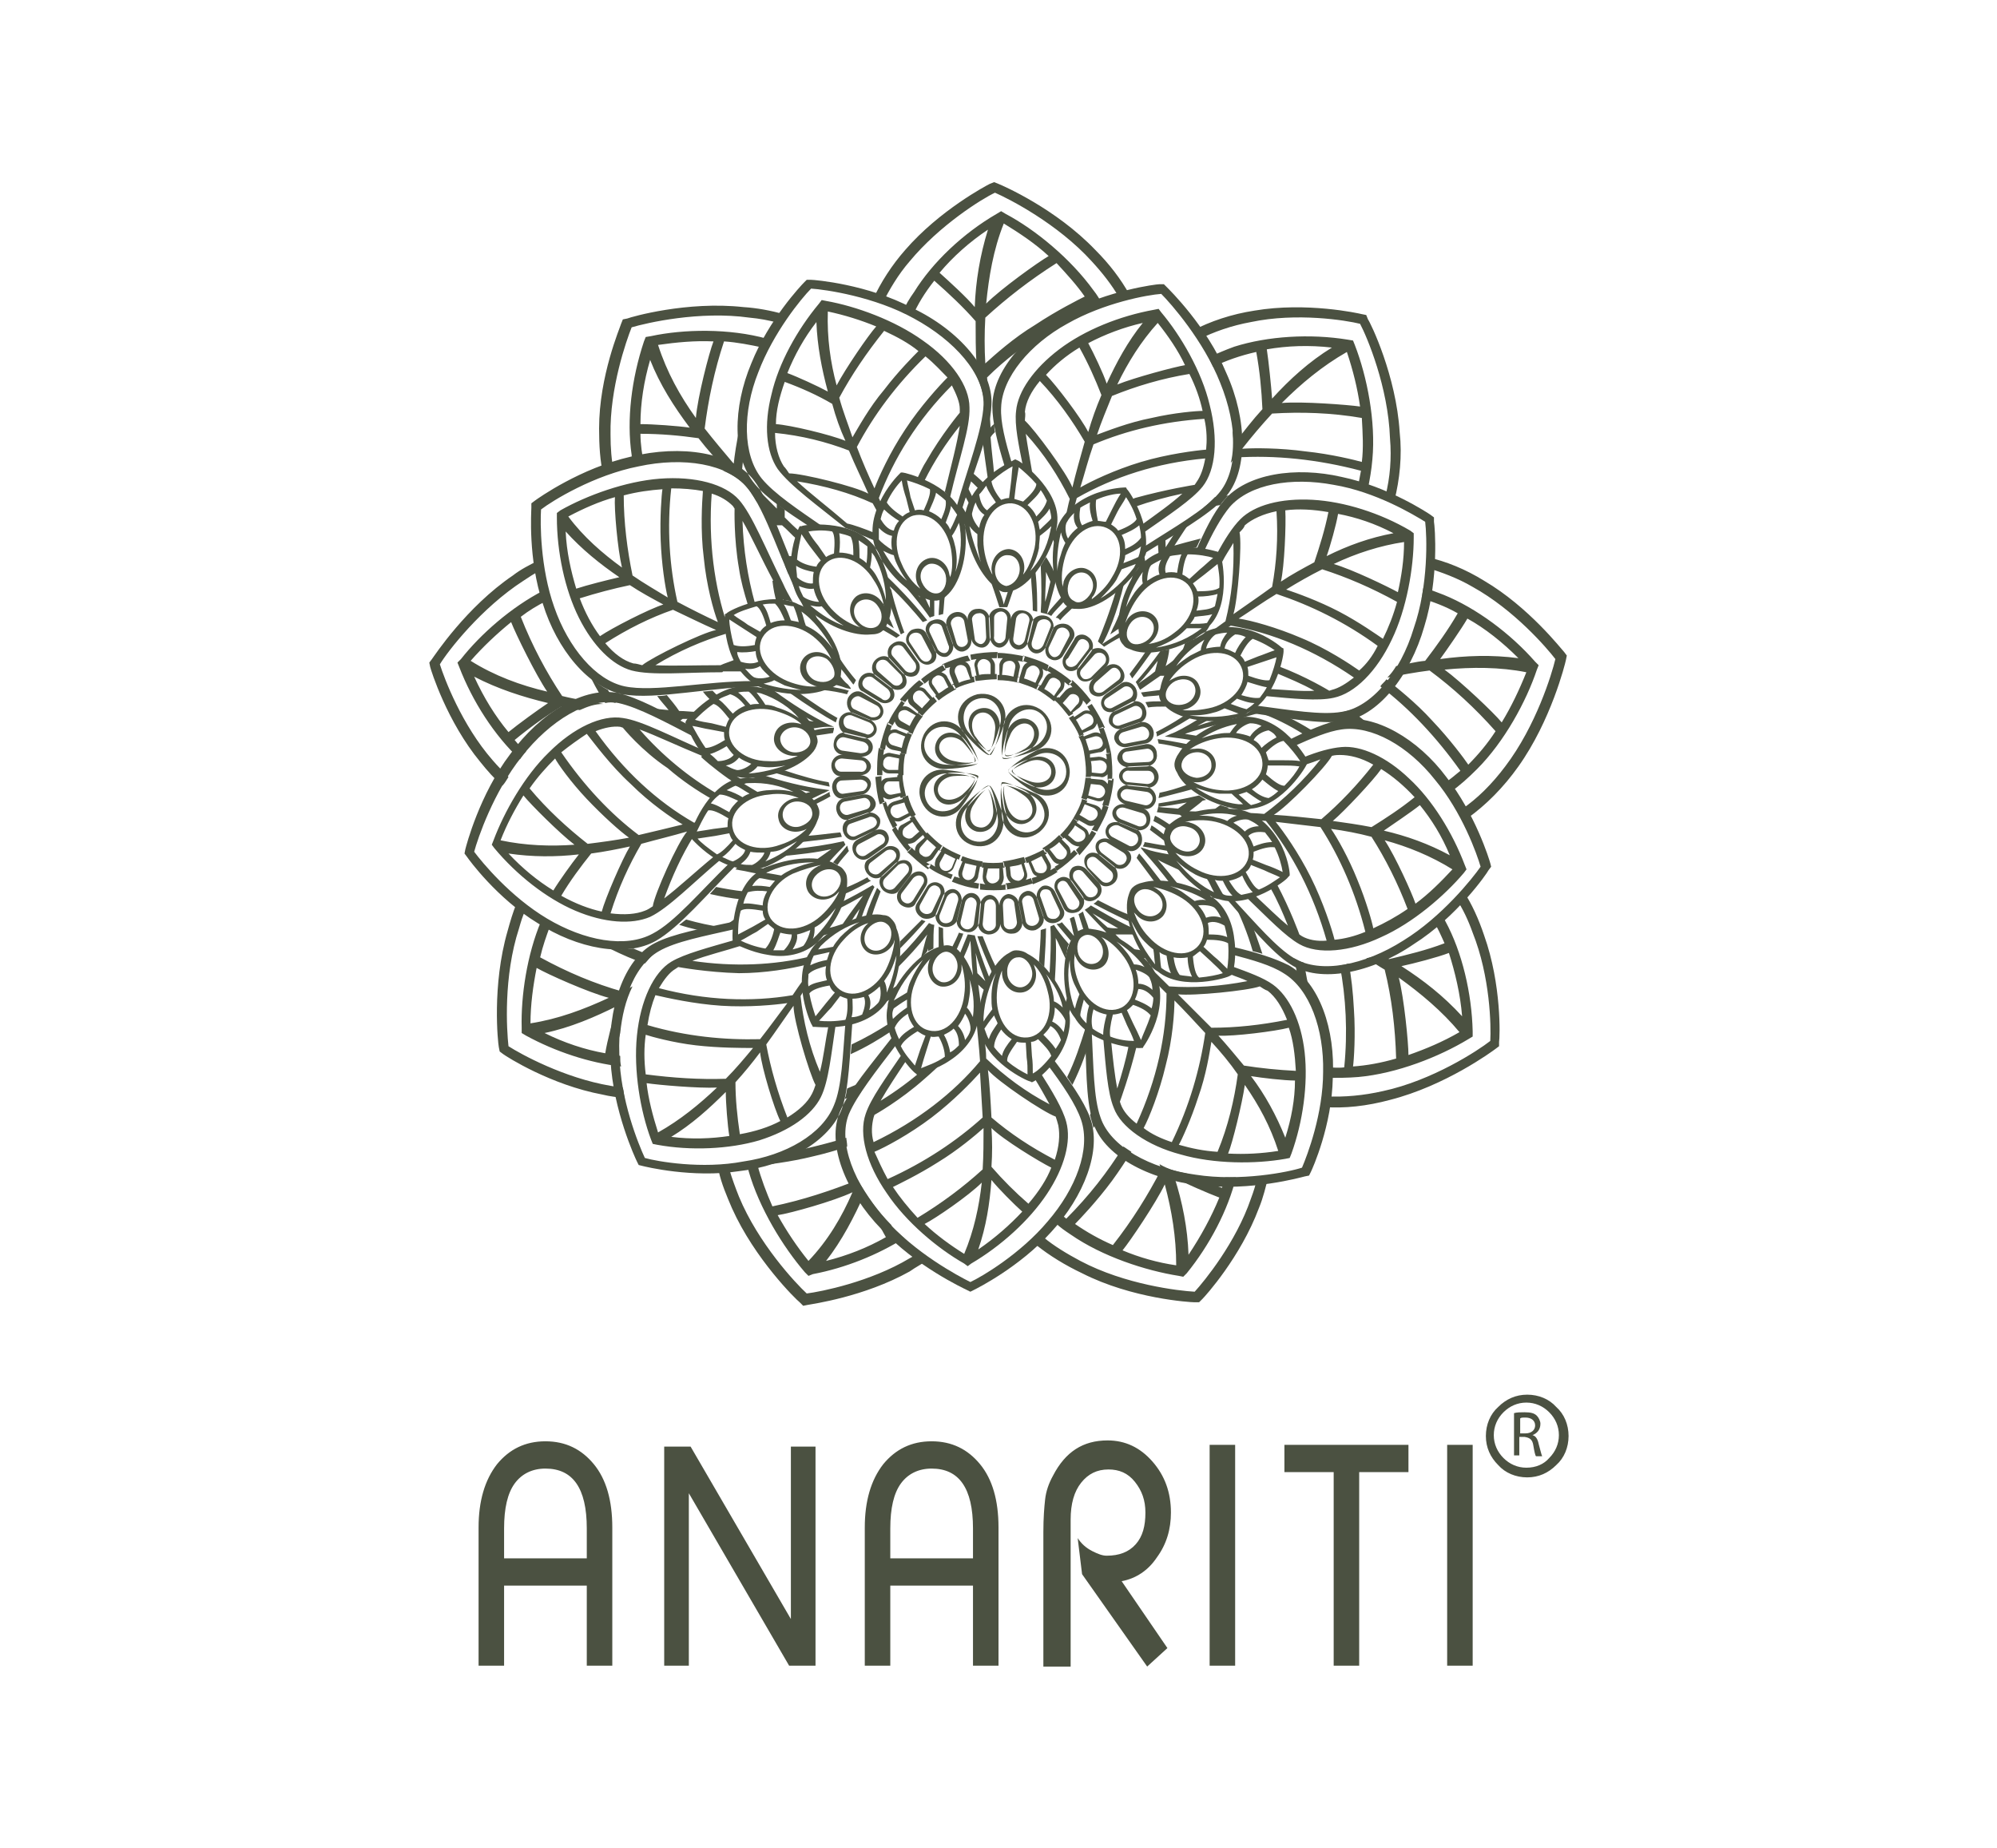 <?xml version="1.0" encoding="utf-8"?><svg version="1.1" id="Layer_1" xmlns="http://www.w3.org/2000/svg" x="0px" y="0px" viewBox="-85 292 227 210" xml:space="preserve" enable-background="new -85 292 227 210"><g><path d="M91.1,457.7c0.7-0.7,1.1-1.6,1.1-2.6v0h0c0-1-0.4-1.9-1.1-2.6l0,0c-0.7-0.7-1.6-1.1-2.6-1.1l0,0
		c-1,0-1.9,0.4-2.6,1.1l0,0c-0.7,0.7-1.1,1.6-1.1,2.6c0,1,0.4,1.9,1.1,2.6l0,0c0.7,0.7,1.6,1.1,2.6,1.1
		C89.6,458.8,90.5,458.4,91.1,457.7L91.1,457.7z M93.3,455.2c0,1.3-0.5,2.5-1.4,3.3c-0.9,0.9-2,1.4-3.3,1.4c-1.3,0-2.5-0.5-3.3-1.4
		h0c-0.9-0.9-1.4-2-1.4-3.3c0-1.3,0.5-2.5,1.4-3.3h0c0.9-0.9,2-1.4,3.3-1.4l0,0c1.3,0,2.5,0.5,3.3,1.4h0
		C92.8,452.7,93.3,453.9,93.3,455.2L93.3,455.2L93.3,455.2L93.3,455.2z M87.1,452.6c0.3-0.1,0.8-0.1,1.2-0.1c0.7,0,1.1,0.1,1.4,0.4
		c0.2,0.2,0.4,0.6,0.4,0.9c0,0.7-0.4,1.1-0.9,1.3l0,0c0.4,0.1,0.6,0.5,0.7,1c0.2,0.7,0.3,1.2,0.4,1.4h-0.7c-0.1-0.1-0.2-0.6-0.3-1.2
		c-0.1-0.7-0.4-0.9-1-1h-0.6v2.1h-0.6V452.6L87.1,452.6z M87.7,454.9h0.7c0.7,0,1.1-0.4,1.1-0.9c0-0.6-0.5-0.9-1.1-0.9
		c-0.3,0-0.5,0-0.6,0.1V454.9L87.7,454.9z M-9.5,481.3v-24.9h3L4.9,476v-19.6h2.8v24.9h-3l-11.4-19.6v19.6H-9.5L-9.5,481.3z
		 M79.5,481.3v-25.1h2.9v25.1H79.5L79.5,481.3z M66.6,481.3v-22H61v-3.1h14.1v3.1h-5.6v22H66.6L66.6,481.3z M52.5,481.3v-25.1h2.9
		v25.1H52.5L52.5,481.3z M33.6,481.3v-15.2c0-1.6,0.1-2.8,0.2-3.7c0.1-0.9,0.4-1.8,0.9-2.7c1.4-2.7,3.4-4,6.2-4c2,0,3.7,0.8,5.1,2.4
		c1.4,1.6,2.1,3.5,2.1,5.8c0,1.9-0.5,3.6-1.6,5.1c-1,1.5-2.4,2.4-4,2.7l5.2,7.6l-2.3,2.1L38,470.9l-0.5-4.1c0.4,0.6,0.9,1.1,1.7,1.5
		c0.6,0.3,1.1,0.5,1.6,0.5c1.4,0,2.5-0.4,3.3-1.3c0.8-0.9,1.1-2.1,1.1-3.6c0-1.4-0.4-2.5-1.2-3.5c-0.8-1-1.8-1.4-3-1.4
		c-1.3,0-2.3,0.5-3.1,1.5c-0.8,1-1.2,2.4-1.2,4.2v16.7H33.6L33.6,481.3z M25.6,481.3v-9.1h-9.4v9.1h-2.9v-15.7c0-3,0.7-5.4,2.1-7.2
		c1.4-1.7,3.2-2.6,5.5-2.6c2.3,0,4.1,0.9,5.5,2.6c1.4,1.7,2.1,4.1,2.1,7.2v15.7H25.6L25.6,481.3z M20.9,458.9
		c-1.5,0-2.7,0.6-3.5,1.7c-0.8,1.1-1.2,2.8-1.2,5.1v3.4h9.4v-3.4C25.6,461.1,24,458.9,20.9,458.9L20.9,458.9z M-18.3,481.3v-9.1
		h-9.4v9.1h-2.9v-15.7c0-3,0.7-5.4,2.1-7.2c1.4-1.7,3.2-2.6,5.5-2.6c2.3,0,4.1,0.9,5.5,2.6c1.4,1.7,2.1,4.1,2.1,7.2l0,15.7H-18.3
		L-18.3,481.3z M-23,458.9c-1.5,0-2.7,0.6-3.5,1.7c-0.8,1.1-1.2,2.8-1.2,5.1v3.4h9.4v-3.4C-18.3,461.1-19.9,458.9-23,458.9
		L-23,458.9z" fill-rule="evenodd" clip-rule="evenodd" fill="#4B5141"/><path d="M11.3,415.7c0.9-0.4,1.8-0.7,2.6-1.1c-0.4,0.5-0.8,1.1-1.1,1.6c-0.6,0.2-1.1,0.5-1.8,0.7
		C11.2,416.5,11.2,416.1,11.3,415.7L11.3,415.7z M16.3,409.2c-1.2,0.8-2.8,1.8-4.6,2.6l0.1-1.1c1.5-0.7,2.9-1.5,4.3-2.4
		C16.2,408.6,16.2,408.9,16.3,409.2L16.3,409.2z M16.3,405.5c-0.3,0.2-0.7,0.4-1.1,0.6c0.4-0.4,0.7-0.8,0.9-1.3l0.1-0.3
		c0.3-0.2,0.5-0.3,0.8-0.5c-0.2,0.3-0.3,0.6-0.5,0.9C16.4,405.2,16.3,405.4,16.3,405.5L16.3,405.5z M19.7,400.8
		c0.3-1.1,0.5-2,0.7-2.6c-1,1.3-2.2,2.6-3.5,3.9c0.1-0.4,0.2-0.8,0.2-1.2c1.3-1.3,2.5-2.7,3.5-4c0.2,0.1,0.4,0.2,0.6,0.2
		c-0.1,0.6-0.1,1.6-0.1,2.7c-0.2,0.1-0.4,0.2-0.6,0.3l0-0.3l-0.1,0.3C20.2,400.4,20,400.6,19.7,400.8L19.7,400.8z M16.3,431.2
		c0.1,0.3,0.3,0.5,0.4,0.8l0.2-0.1c0.3,0.3,0.6,0.6,0.9,0.8c-3,1.9-6.7,3.4-10.4,4.1L6.9,437l-0.4-0.4c-2.5-2.9-5.2-7.3-6.4-11.5
		L0,424.6c0.4-0.1,0.8-0.1,1.1-0.2c0.4,1.5,1,3.1,1.7,4.7c3.4-0.7,6.7-1.8,9.7-3C13.5,427.8,14.7,429.6,16.3,431.2L16.3,431.2z
		 M15.7,432.6c-0.7-1.2-1.9-3.7-2.4-5c-1.2,2.7-2.6,5.4-4.4,7.7C11.3,434.7,13.6,433.8,15.7,432.6L15.7,432.6z M11.9,427.5
		c-2.1,1-7.1,2.4-8.5,2.6c1,1.8,2.2,3.6,3.5,5.2C9.1,433,10.7,430.3,11.9,427.5L11.9,427.5z M11.3,422.3c-1.1,0.4-2.5,0.8-3.8,1.1
		c-2.8,0.7-5.7,1-6.4,1.1c1.9-0.4,3.6-1.1,5.2-1.9c1.7-0.4,3.3-0.8,4.9-1.3C11.2,421.5,11.3,421.9,11.3,422.3L11.3,422.3z
		 M20.2,396.7c-0.8,0.9-1.8,2-2.9,3.1c0-0.3,0-0.6,0-0.8c0.9-0.9,1.8-1.8,2.5-2.5C19.8,396.6,20,396.6,20.2,396.7L20.2,396.7z
		 M22.2,397.5c0,0.6,0,1.3,0.1,2.1c-0.2,0-0.4,0.1-0.6,0.1c0-0.9,0-1.7,0-2.4C21.8,397.4,22,397.4,22.2,397.5L22.2,397.5z
		 M-2.1,424.9c0.3,1,0.7,2.1,1.1,3.1c2.2,5.3,6.4,9.8,7.7,11c1.6-0.2,7.2-1.3,11.7-4c0.4-0.2,0.8-0.5,1.2-0.7c0.4,0.3,0.7,0.5,1,0.8
		c-0.7,0.5-1.5,0.9-2.2,1.4c-5.2,2.9-11.1,3.7-11.6,3.8l-0.5,0.1l-0.4-0.4c-0.4-0.3-5.1-4.9-7.7-10.7c-0.6-1.4-1.2-2.8-1.5-4.2
		C-2.9,424.9-2.5,424.9-2.1,424.9L-2.1,424.9z M-7,396.5c1.4,0.4,2.8,0.7,4.2,0.9c0.5-0.4,1-0.7,1.5-1.1c-0.1,0.4-0.1,0.8-0.1,1.1
		l0,0c-1,0.2-1.9,0.4-2.8,0.6c-0.9-0.2-2.1-0.4-3.6-0.9C-7.6,397-7.3,396.7-7,396.5L-7,396.5z M-0.8,394.2c-1-0.1-2.2-0.3-3.5-0.6
		l0.7-0.8c1,0.2,2.1,0.4,3.1,0.5C-0.6,393.6-0.7,393.9-0.8,394.2L-0.8,394.2z M1.2,391.3c-0.7-0.1-1.4-0.3-2.1-0.4l-0.5-0.1l0.3-0.3
		c0.8,0.2,1.6,0.2,2.4,0.1c0.3,0.1,0.7,0.1,1,0.2C1.9,390.8,1.5,391,1.2,391.3L1.2,391.3z M7.8,389.7c0.7-0.5,1.3-0.9,1.7-1.2
		c-1.7,0.4-3.6,0.6-5.6,0.8c0.4-0.3,0.8-0.5,1.2-0.8c2-0.2,4-0.5,5.8-0.9l0,0l0.2,0.4l0,0c-0.4,0.4-1.1,1.1-1.9,2
		C8.8,389.8,8.3,389.7,7.8,389.7L7.8,389.7z M-14.5,409.4c-0.2,0.8-0.4,1.7-0.5,2.5l0.5,0.1c0,0.4,0,0.8,0.1,1.2l0,0
		c-3.6-0.4-7.5-1.7-10.8-3.5l-0.5-0.3l0-0.6c-0.1-3.6,0.6-8.3,2.2-12.1c0.3,0.2,0.7,0.4,1,0.6c-0.4,1.1-0.8,2.2-1.1,3.5
		c3.1,1.7,6.2,3,9.4,3.9c0.4-0.2,0.7-0.4,1.1-0.6C-13.9,405.7-14.3,407.5-14.5,409.4L-14.5,409.4z M-16.2,411.7
		c0.2-1.3,0.9-4.1,1.4-5.4c-2.6,1.3-5.4,2.5-8.3,3.1C-20.9,410.5-18.5,411.3-16.2,411.7L-16.2,411.7z M-15.8,405.4
		c-2.3-0.6-7-2.7-8.2-3.4c-0.4,2-0.7,4.2-0.7,6.3C-21.5,407.8-18.6,406.7-15.8,405.4L-15.8,405.4z M-11.7,401.5
		c-1.2-0.4-2.6-1-4-1.7c0.9,0.1,1.8,0.1,2.7,0c0.7,0.3,1.4,0.6,2.1,0.8C-11.2,400.9-11.4,401.2-11.7,401.5L-11.7,401.5z M10.7,387.1
		c-1.2,0.2-2.8,0.4-4.6,0.6c0.2-0.2,0.4-0.5,0.6-0.7c1.4-0.1,2.7-0.3,3.8-0.4C10.6,386.7,10.6,386.9,10.7,387.1L10.7,387.1z
		 M11.5,388.7c-0.4,0.5-0.9,1-1.3,1.6c-0.2-0.1-0.3-0.2-0.5-0.3c0.6-0.7,1.1-1.3,1.6-1.9C11.4,388.4,11.4,388.6,11.5,388.7
		L11.5,388.7z M-25.3,395.5c-0.3,0.6-0.5,1.3-0.7,2c-1.8,5.5-1.4,11.6-1.2,13.4c1.4,0.9,6.3,3.6,11.6,4.5c0.5,0.1,0.9,0.1,1.4,0.2
		c0.1,0.4,0.1,0.8,0.2,1.2c-0.8-0.1-1.7-0.2-2.5-0.4c-5.9-1.1-10.9-4.3-11.3-4.6l-0.4-0.3l-0.1-0.5c-0.1-0.5-0.8-7,1-13.2
		c0.3-1.1,0.6-2.1,1-3.1C-26,395-25.7,395.2-25.3,395.5L-25.3,395.5z M-9.2,371c0.5,0.6,1,1.2,1.4,1.8c0.7,0,1.3,0.1,2,0.1
		c-0.3,0.3-0.6,0.6-0.7,0.8l-0.9,0c-0.3,0.2-0.6,0.5-0.9,0.7c-0.3-0.2-0.6-0.3-1-0.5c0.2-0.1,0.3-0.2,0.4-0.3l-1.1-0.1
		c-1-0.5-1.9-0.9-2.8-1.2c1.3,0.1,2.6,0.3,3.8,0.4c-0.3-0.4-0.8-0.9-1.3-1.6C-10,371.1-9.6,371.1-9.2,371L-9.2,371z M-4.2,371.6
		c-0.3-0.3-0.6-0.6-0.9-1l1.1-0.1c0.2,0.2,0.4,0.4,0.6,0.6c-0.2,0.1-0.4,0.2-0.6,0.4L-4.2,371.6L-4.2,371.6z M-1.2,370.3L-1.2,370.3
		L-1.2,370.3L-1.2,370.3L-1.2,370.3z M6.8,373.9l0.7,0.1c-0.4-0.2-0.9-0.5-1.3-0.7c-1-1-2.4-1.9-4.1-2.6l-0.6-0.4c0.3,0,0.5,0,0.8,0
		c0.2,0.1,0.4,0.1,0.7,0.2c2,1.5,4.1,2.8,6.1,3.8l0.7,0.3L9,374.6c-0.4,0-1,0.1-1.7,0.2C7.2,374.5,7,374.2,6.8,373.9L6.8,373.9z
		 M-19.1,372.7c-0.7-0.1-1.4-0.2-2.1-0.4c-1.8,1.1-3.6,2.4-5.3,3.8c0.4,0.5,0.8,0.9,1.3,1.3c-0.3,0.3-0.5,0.6-0.7,0.9
		c-2.9-2.7-5.4-6.6-6.9-10.5l-0.2-0.5l0.4-0.4c2.2-2.8,5.7-5.9,9.4-7.8c0.1,0.4,0.2,0.8,0.3,1.2c-1,0.5-2,1.1-2.9,1.8
		c1.3,3.3,2.9,6.3,4.7,9c1.6,0.4,3.1,0.6,4.7,0.9C-17.4,372-18.2,372.3-19.1,372.7L-19.1,372.7z M-27.2,375.2
		c1.1-0.9,3.3-2.5,4.5-3.3c-2.9-0.7-5.7-1.6-8.4-3C-30,371.3-28.7,373.4-27.2,375.2L-27.2,375.2z M-22.8,370.6
		c-1.3-1.9-3.6-6.6-4.1-7.9c-1.6,1.3-3.2,2.8-4.6,4.4C-28.8,368.8-25.8,369.9-22.8,370.6L-22.8,370.6z M-16.2,371.9
		c-0.4-0.6-1-1.6-1.6-2.8c0.6,0.5,1.3,1,1.9,1.3c0.3,0.5,0.6,1,0.9,1.5C-15.3,371.8-15.8,371.8-16.2,371.9L-16.2,371.9z M10,374.1
		c-1.3-0.7-3.2-1.9-5.3-3.4c0.4,0,0.8,0.1,1.2,0.1c1.7,1.2,3.2,2.2,4.3,2.8C10.1,373.7,10.1,373.9,10,374.1L10,374.1z M9.7,375.3
		c-0.6,0.1-1.3,0.2-2,0.3c0-0.2-0.1-0.4-0.2-0.6c0.9-0.2,1.7-0.3,2.3-0.3C9.8,375,9.7,375.1,9.7,375.3L9.7,375.3z M-23.7,356.9
		c-0.6,0.3-1.2,0.7-1.8,1.1c-4.8,3.1-8.6,8-9.5,9.5c0.5,1.6,2.5,6.9,6,10.9c0.6,0.7,1.2,1.3,1.8,1.9c-0.2,0.3-0.4,0.7-0.7,1
		c-0.9-0.8-1.7-1.7-2.5-2.7c-3.8-4.6-5.6-10.4-5.7-10.8l-0.1-0.5l0.3-0.4c0.3-0.4,3.9-5.9,9.2-9.5c0.9-0.7,1.9-1.2,2.9-1.7
		C-23.8,356.1-23.8,356.5-23.7,356.9L-23.7,356.9z M17.4,364.1c-0.3-0.7-0.7-1.9-1.2-3.3c0-0.6,0-1.3-0.2-2.1l0.3,0.3
		c0.5,2.1,1.1,3.8,1.5,4.9C17.7,363.9,17.6,364,17.4,364.1L17.4,364.1z M16.9,364.5c-0.5-0.3-1-0.6-1.7-1l0,0
		c0.1-0.1,0.3-0.3,0.4-0.4c0.7,0.4,1.3,0.8,1.7,1.1C17.2,364.3,17,364.4,16.9,364.5L16.9,364.5z M5.7,359.3l-0.2-0.1
		c-0.1-0.3-0.3-0.6-0.4-0.9l0.3,0.1C5.5,358.7,5.6,359,5.7,359.3L5.7,359.3z M3.5,328.7c-1.1-0.3-2.2-0.5-3.3-0.6
		c-5.7-0.8-11.7,0.6-13.4,1.1c-0.6,1.5-2.5,6.9-2.4,12.2c0,1.5,0.1,2.9,0.4,4.3c-0.4,0.1-0.8,0.2-1.2,0.4c-0.4-1.7-0.5-3.5-0.5-5.4
		c0-6,2.4-11.5,2.5-11.9l0.2-0.5l0.5-0.1c0.5-0.2,6.8-2,13.2-1.3c1.6,0.1,3.1,0.4,4.6,0.8C4,328,3.8,328.3,3.5,328.7L3.5,328.7z
		 M4.2,349.9c0,0.3,0,0.6,0,0.9c0.6,0.6,1.1,1.1,1.7,1.6c-0.1,0.2-0.2,0.5-0.3,0.9c-0.6-0.5-1.1-1.1-1.7-1.6c-0.5,0-1,0-1.5,0
		c-0.2-0.3-0.3-0.7-0.5-1c0.4,0,0.7,0,0.9,0c-0.6-0.6-1.2-1.1-1.8-1.7c-0.3-0.5-0.6-1-0.9-1.4c-0.7-0.9-1.7-1.6-2.9-2.1
		c0.1,0,0.2,0,0.4,0c-1.1-1.2-2.2-2.4-3.2-3.7c-2.1-0.3-4.3-0.5-6.6-0.5c0,1.2,0.2,2.4,0.4,3.5c-0.4,0.1-0.8,0.1-1.2,0.2
		c-0.1-0.4-0.2-0.9-0.2-1.3c-0.6-4,0-8.7,1.4-12.9l0.2-0.5l0.6-0.1c3.7-0.8,8.9-0.9,13.2,0.3l0.1,0c-0.2,0.3-0.4,0.7-0.6,1
		c-1.4-0.3-2.9-0.6-4.4-0.7c-1.1,3.3-1.8,6.7-2.2,9.9c1.1,1.4,2.2,2.7,3.3,4c0.1-0.9,0.3-2.4,0.7-4.2c0,1.3,0.1,2.5,0.4,3.6
		c-0.1,0.5-0.1,1.1-0.2,1.6c1.3,1.4,2.7,2.8,4,4.1c0-0.2,0-0.4,0-0.7C3.6,349.5,3.9,349.7,4.2,349.9L4.2,349.9z M16,362.1
		c0.1,0.2,0.2,0.4,0.3,0.6l0.3,0.7L16,363l-0.2-0.2C15.9,362.6,16,362.3,16,362.1L16,362.1z M5.2,357.4l-0.6-0.2l-0.4-1
		c0.3,0.1,0.6,0.2,0.9,0.4C5.2,356.8,5.2,357.1,5.2,357.4L5.2,357.4z M5.2,356.1c-0.3,0-0.6,0-1,0l-0.4-0.9c0.5,0,0.9,0,1.4,0
		c0,0.1,0,0.3,0,0.4C5.2,355.8,5.2,355.9,5.2,356.1L5.2,356.1z M-12.2,340.2c1.4,0,4.2,0.2,5.6,0.4c-1.8-2.4-3.4-4.9-4.5-7.7
		C-11.8,335.3-12.2,337.8-12.2,340.2L-12.2,340.2z M-5.9,339.5c0.2-2.4,1.5-7.4,2-8.7c-2.1-0.1-4.2,0.1-6.3,0.4
		C-9.2,334.3-7.7,337-5.9,339.5L-5.9,339.5z M29.1,360.7c0.1-0.4,0.3-0.9,0.5-1.6c0.2,0,0.4,0,0.6-0.1c-0.3,0.8-0.5,1.5-0.7,2
		c-0.3,0-0.5,0-0.8,0l-0.1,0c-0.2-0.6-0.5-1.6-0.9-2.7c0.3,0.2,0.5,0.4,0.8,0.6C28.8,359.6,29,360.2,29.1,360.7L29.1,360.7z
		 M25,352.2c-0.2-0.4-0.5-0.8-0.7-1.2c-0.1-0.4-0.3-0.8-0.6-1.2L24,349c0.3,0.5,0.7,1.1,1,1.6c-0.1,0.4-0.1,0.8,0,1.2L25,352.2
		L25,352.2z M42.2,325.8c-0.8-1.4-1.9-2.8-3.1-4.1c-3.9-4.3-9.4-7.1-11-7.8c-1.5,0.7-6.3,3.7-9.7,7.8c-1.3,1.5-2.3,3.2-3.1,4.8
		c-0.4-0.1-0.8-0.3-1.1-0.4c0.9-2,2.2-4,3.7-5.7c3.9-4.5,9.2-7.3,9.6-7.5l0.5-0.2l0.5,0.2c0.5,0.2,6.5,2.8,11,7.5
		c1.6,1.6,2.9,3.3,3.9,5.1C43.1,325.6,42.7,325.7,42.2,325.8L42.2,325.8z M28.1,341.1c-0.2,0.2-0.4,0.4-0.5,0.6
		c0.1,1.5,0.3,2.8,0.4,4.2c-0.2,0.2-0.5,0.4-0.7,0.6l0,0c-0.2-1.4-0.4-2.8-0.6-4.3c-0.2-0.2-0.3-0.3-0.5-0.5
		c0.1-0.4,0.2-0.7,0.3-1.1l0.1,0.1l0-0.3c0.2-0.8,0.3-1.5,0.3-2.1c0-1.1-0.3-2.3-0.8-3.4l0-0.1l-0.1-0.1c-0.5-1-1.2-2-2.1-2.9
		c0.9,0.6,1.6,1.1,2.1,1.6c-0.1-1.6-0.1-3.3-0.1-4.9c-1.4-1.6-3-3.1-4.7-4.6c-1.1,1.4-1.9,2.7-2.5,4.1c-0.3-0.2-0.6-0.3-0.9-0.4
		l-0.2-0.1c0.3-0.8,0.8-1.6,1.3-2.3c2.1-3.4,5.6-6.7,9.4-8.9l0.5-0.3l0.5,0.3c3.4,1.8,7.4,5.1,10,8.7c0.4,0.5,0.7,1,1,1.6
		c-0.4,0.1-0.7,0.3-1.1,0.4l-0.1-0.1c-0.9,0.4-1.7,0.8-2.6,1.3c-0.8,0.4-1.6,0.9-2.3,1.3c-2.6,1.6-5,3.4-7,5.4
		c0.1,1.9,0.3,3.8,0.4,5.7c0.1-0.2,0.3-0.3,0.5-0.5C28,340.3,28,340.7,28.1,341.1L28.1,341.1z M29.1,359l-0.1,0.3l-0.1-0.4
		C29,358.9,29,358.9,29.1,359L29.1,359z M25.3,349.5c-0.3-0.6-0.6-1.1-0.9-1.7l0.3-1c0.3,0.6,0.6,1.2,0.9,1.8
		C25.5,348.9,25.4,349.2,25.3,349.5L25.3,349.5z M26.3,347.6c-0.5-0.5-0.9-0.9-1.4-1.3l0.3-0.9c0.6,0.6,1.3,1.1,1.7,1.6
		C26.7,347.1,26.5,347.4,26.3,347.6L26.3,347.6z M21.8,323c1,0.9,3.1,2.8,4,3.9c0.1-2.9,0.6-5.9,1.5-8.8
		C25.2,319.5,23.3,321.2,21.8,323L21.8,323z M27.1,326.5c1.7-1.7,5.9-4.7,7.1-5.4c-1.5-1.4-3.3-2.6-5.1-3.7
		C27.9,320.4,27.4,323.5,27.1,326.5L27.1,326.5z M27,328.1c-0.1,1.8-0.1,3.5,0,5.2c1-0.9,3.2-2.9,5.7-4.4c2.4-1.6,5-2.9,5.6-3.2
		c-0.9-1.3-2-2.5-3.2-3.8C32.1,323.8,29.4,325.9,27,328.1L27,328.1z M40.3,365.2c0.4-0.3,1.1-0.7,2-1.3c0,0.2,0.1,0.4,0.1,0.5
		c-0.8,0.4-1.4,0.8-1.9,1.1c-0.2-0.2-0.5-0.4-0.7-0.6c0.5-1.2,1.3-3.2,2.1-5.9c0.3-0.3,0.6-0.5,0.9-0.8
		C42,361.6,40.9,364.2,40.3,365.2L40.3,365.2z M72.5,348.3c0.5-2,0.7-4.2,0.5-6.5c-0.2-5.8-2.6-11.5-3.4-13
		c-1.6-0.4-7.2-1.3-12.4-0.2c-2.2,0.4-4.2,1.1-6,2c-0.2-0.3-0.4-0.7-0.7-1c2.1-1.1,4.5-1.9,7.1-2.3c5.9-1,11.8,0.3,12.2,0.4l0.5,0.1
		l0.2,0.5c0.3,0.4,3.2,6.4,3.6,12.8c0.3,2.7,0,5.4-0.6,7.8C73.3,348.7,72.9,348.5,72.5,348.3L72.5,348.3z M53.7,349.4
		c-0.6,0.1-1.3,0.2-1.9,0.3c0.5-0.4,0.9-0.8,1.3-1.2c0.5-0.1,1-0.1,1.6-0.2c-0.3,0.2-0.5,0.5-0.7,0.7
		C53.9,349.1,53.8,349.3,53.7,349.4L53.7,349.4z M50.9,350.4c-0.9,1.3-1.7,2.5-2.4,3.6c0.7-0.2,1.8-0.5,3-0.8
		c-0.2,0.3-0.3,0.7-0.5,1c-0.6,0.1-1.3,0.3-1.9,0.5c-0.8,0.1-1.7,0.3-2.4,0.6c0-0.7-0.1-1.4-0.1-2l0.8-0.5c0.1,0.6,0.1,1.1,0.1,1.4
		l1.6-2.5C49.7,351.2,50.4,350.8,50.9,350.4L50.9,350.4z M42.3,363.4c-0.2,0.1-0.4,0.2-0.5,0.3l-0.6,0.4l0.3-0.7
		c0.5-0.9,1.4-3.2,2.3-6.1c0.2-0.2,0.3-0.4,0.5-0.6c0.5-0.8,0.8-1.6,0.9-2.6l0.3-0.2c-0.1,0.5-0.2,1-0.4,1.4c0,0.2,0.1,0.5,0.2,0.9
		c-0.2,0.2-0.4,0.5-0.6,0.7C43,359.3,42.2,361.6,42.3,363.4L42.3,363.4z M55.1,340.8c0.2,0.6,0.3,1.1,0.3,1.5c1-1.3,2-2.6,3.1-3.8
		c-0.1-2.2-0.3-4.3-0.7-6.5c-1.8,0.4-3.5,1-4.9,1.7c-0.2-0.4-0.3-0.7-0.5-1.1c0.9-0.4,1.8-0.8,2.9-1.2c3.8-1.2,8.6-1.5,12.9-0.8
		l0.6,0.1l0.2,0.5c1.4,3.6,2.4,8.7,2,13c-0.1,1.2-0.3,2.3-0.5,3.3c-0.4-0.1-0.7-0.3-1.1-0.4c0.1-0.5,0.2-1.1,0.3-1.6
		c-4.9-1.3-9.8-1.8-14.3-1.5l-0.5,0.6C55.2,343.5,55.2,342.2,55.1,340.8L55.1,340.8z M59,331.7c0.2,1.3,0.5,4.2,0.6,5.6
		c2-2.2,4.2-4.2,6.8-5.8C63.8,331.2,61.3,331.3,59,331.7L59,331.7z M60.7,337.8c2.3-0.2,7.5,0.2,8.9,0.4c-0.3-2.1-0.8-4.1-1.5-6.2
		C65.3,333.6,62.9,335.6,60.7,337.8L60.7,337.8z M59.6,339c-1.2,1.3-2.3,2.6-3.4,4c1.3-0.1,4.3-0.1,7.2,0.3c2.9,0.3,5.7,1,6.4,1.2
		c0.2-1.6,0.1-3.2,0-5C66.3,338.9,62.9,338.8,59.6,339L59.6,339z M46.6,376c0.8,0.1,2,0.3,3.5,0.6c-0.2,0.2-0.3,0.3-0.5,0.5
		c-1.1-0.3-2.1-0.5-2.9-0.6C46.7,376.4,46.6,376.2,46.6,376L46.6,376z M46.4,375.2c0.8-0.4,1.9-1,3.1-1.8c0.3,0.1,0.5,0.1,0.8,0.2
		c-1.6,1-2.9,1.7-3.8,2.1C46.5,375.5,46.5,375.4,46.4,375.2L46.4,375.2z M81.1,384c1.8-1.2,3.5-2.9,5-4.9c3.5-4.6,5.3-10.5,5.7-12.2
		c-1-1.3-4.7-5.6-9.4-8.2c-1.7-1-3.6-1.7-5.3-2.2c0-0.4,0.1-0.8,0.1-1.2c2.2,0.5,4.4,1.4,6.5,2.7c5.1,3,8.8,7.8,9.1,8.1l0.3,0.4
		l-0.1,0.5c-0.1,0.5-1.7,6.9-5.4,12.1c-1.7,2.4-3.7,4.4-5.8,5.9C81.5,384.7,81.3,384.3,81.1,384L81.1,384z M68.6,373.9
		c-0.4-0.3-0.9-0.6-1.3-0.9c0.4-0.1,0.8-0.2,1.2-0.3c0.7,0.5,1.4,1,2.2,1.7C70,374.1,69.2,374,68.6,373.9L68.6,373.9z M59.6,372.6
		l-0.2,0c1,0.4,2.8,1.2,4.7,2.4c-0.3,0.1-0.7,0.3-1,0.4c-1.6-1-3.2-1.8-4.9-2.4c-1.1,0.3-2.1,0.6-3.1,0.9l0.4,0.1
		c-0.4,0.1-0.8,0.2-1.2,0.3l-0.4-0.1c-1.9,0.5-3.4,0.9-4.2,1.2c0.6,0.1,1.2,0.2,1.8,0.3c-0.2,0.2-0.5,0.3-0.7,0.5
		c-0.9-0.2-1.8-0.3-2.6-0.4l-0.8-0.1l0.7-0.3c0.6-0.2,1.7-0.8,3-1.6c0.4,0,0.7,0.1,1.1,0.1c-0.4,0.2-0.7,0.4-1.1,0.6
		c0.6-0.2,1.2-0.4,1.9-0.6c0.8,0,1.6-0.1,2.4-0.3c0.9-0.2,1.7-0.7,2.4-1.3L59.6,372.6L59.6,372.6z M73.7,367.7
		c1.1-0.2,2.2-0.5,3.3-0.6c1.3-1.7,2.6-3.5,3.7-5.4c-1.4-0.8-2.8-1.3-4.1-1.7c0.1-0.4,0.1-0.8,0.2-1.2c0.8,0.2,1.5,0.5,2.3,0.8
		c3.7,1.5,7.6,4.4,10.4,7.6l0.4,0.4l-0.2,0.5c-1.2,3.6-3.7,8.2-6.8,11.3c-1,1-2,1.9-3,2.6c-0.2-0.3-0.4-0.6-0.7-1
		c0.6-0.4,1.2-0.9,1.8-1.4c-2.7-3.8-5.8-7.1-9.1-9.6c0.2-0.3,0.5-0.5,0.7-0.8c1.1,0.9,3.3,2.6,5.2,4.7c2,2.1,3.7,4.4,4.1,5
		c1.1-1.1,2.2-2.4,3.1-3.8c-2.3-2.6-4.8-4.9-7.5-6.9c-1.6,0.2-3.2,0.5-4.8,0.8C73.1,368.6,73.4,368.2,73.7,367.7L73.7,367.7z
		 M81.8,362.3c-0.7,1.2-2.3,3.5-3.1,4.6c2.9-0.4,5.9-0.5,8.9-0.1C85.8,365,83.8,363.4,81.8,362.3L81.8,362.3z M79.2,368.1
		c1.9,1.4,5.6,4.9,6.5,6c1.1-1.8,2-3.7,2.8-5.7C85.5,367.8,82.3,367.8,79.2,368.1L79.2,368.1z M44.5,389c0.7,0.8,1.6,2,2.6,3.3
		c-0.3,0-0.5,0-0.8,0c-0.8-1.1-1.5-2-2.1-2.8C44.3,389.3,44.4,389.1,44.5,389L44.5,389z M45.1,387.7c0.7,0.1,1.5,0.3,2.4,0.4
		c0.1,0.2,0.1,0.4,0.2,0.6c-1.1-0.2-2.1-0.4-2.8-0.5C45,388,45.1,387.9,45.1,387.7L45.1,387.7z M65.8,416.6c2,0.1,4.2-0.1,6.4-0.6
		c5.6-1.2,10.8-4.6,12.2-5.7c0.1-1.7,0-7.3-2-12.3c-0.5-1.4-1.1-2.7-1.9-3.9c0.3-0.3,0.6-0.6,0.8-0.9c1,1.5,1.8,3.3,2.4,5.1
		c2,5.6,1.8,11.6,1.7,12.1l0,0.5l-0.4,0.3c-0.4,0.3-5.7,4.2-12,5.8c-2.6,0.7-5.2,1-7.6,0.8C65.7,417.4,65.7,417,65.8,416.6
		L65.8,416.6z M62.4,402.4c-0.1-0.5-0.2-1-0.3-1.5c0.4,0.2,0.7,0.4,1.1,0.5c0.2,0.8,0.3,1.7,0.5,2.5
		C63.3,403.4,62.8,402.9,62.4,402.4L62.4,402.4z M57,396.3c0.5,1.2,1,2.6,1.5,4.1c-0.3-0.1-0.7-0.2-1.1-0.3c-0.6-2.1-1.4-4-2.3-5.8
		C55.8,395,56.4,395.7,57,396.3L57,396.3z M52.5,393.6c0.1,0.3,0.2,0.5,0.4,0.8c-0.2-0.2-0.5-0.4-0.7-0.5c-0.2-0.1-0.3-0.2-0.5-0.2
		c-0.1-0.3-0.3-0.6-0.4-0.9c0.3,0.3,0.7,0.5,1.1,0.7L52.5,393.6L52.5,393.6z M49.1,390.9c-1.1-0.5-2-0.9-2.5-1.2
		c0.8,0.9,1.6,1.9,2.4,2.9c-0.3-0.1-0.7-0.2-1-0.2c-0.9-1.2-1.9-2.4-2.9-3.5l-0.4-0.5l0-0.1l0.6,0.2c0.5,0.2,1.4,0.4,2.6,0.6
		c0.1,0.2,0.3,0.5,0.4,0.7l-0.1,0l0.1,0C48.6,390.2,48.8,390.6,49.1,390.9L49.1,390.9z M71.9,400.4c0.3,0.2,0.7,0.4,1,0.6
		c2.1-0.5,4.2-1,6.3-1.8c-0.4-0.9-0.8-1.8-1.3-2.6c0.3-0.3,0.6-0.5,0.9-0.8c0.2,0.3,0.3,0.6,0.5,0.9c1.9,3.5,3,8.2,3.1,12.5l0,0.6
		l-0.5,0.3c-3.3,2-8.1,3.9-12.5,4.3c-1.2,0.1-2.4,0.1-3.5,0.1c0-0.4,0-0.8,0-1.2c0.6,0,1.2,0.1,1.9,0c0.4-4,0.2-7.9-0.5-11.6
		c0.3,0,0.7-0.1,1-0.2c0.3,1.4,0.5,3.3,0.6,5.2c0.2,2.9,0,5.8-0.1,6.5c1.5-0.1,3.2-0.4,4.9-0.9c-0.1-3.5-0.5-6.9-1.3-10.1
		c-0.7-0.4-1.4-0.9-2.1-1.3C71,400.8,71.5,400.6,71.9,400.4L71.9,400.4z M79.7,400.3c-1.3,0.5-4,1.2-5.4,1.5
		c2.5,1.6,4.8,3.4,6.9,5.7C81,405,80.4,402.5,79.7,400.3L79.7,400.3z M74,403.1c0.6,2.3,1.1,7.4,1.1,8.8c2-0.7,3.9-1.5,5.8-2.6
		C78.9,406.9,76.5,404.9,74,403.1L74,403.1z M38.9,418.7c0.3-0.4,0.5-0.9,0.7-1.3c0.1,0.5,0.2,0.9,0.3,1.3l0.1,0.2
		c-0.2,0.4-0.5,0.9-0.7,1.3c-0.1-0.4-0.2-0.8-0.3-1.1L38.9,418.7L38.9,418.7z M39,409.8c-0.4,1.5-1.1,3.5-2.1,5.5
		c-0.2-0.3-0.4-0.6-0.6-0.9c0.9-1.8,1.5-3.7,2.1-5.6c0.2,0.2,0.4,0.3,0.6,0.4L39,409.8L39,409.8z M36.7,406.6
		c-0.1,0.3-0.2,0.6-0.3,0.9c0-0.4-0.1-0.7-0.2-1.1l-0.1-0.4c0.1-0.3,0.2-0.6,0.3-0.9c0.1,0.4,0.2,0.8,0.3,1.2
		C36.7,406.4,36.7,406.5,36.7,406.6L36.7,406.6z M34.3,402.7c0.1-1.8,0.2-3.7,0.1-5.4c0.1-0.1,0.3-0.1,0.4-0.2
		c0.3,0.5,0.9,1.3,1.7,2.2c-0.1,0.2-0.2,0.4-0.2,0.7l-0.1-0.1l0.1,0.1c-0.1,0.3-0.1,0.6-0.2,0.9c-0.5-1-0.8-1.8-1.1-2.3
		c0.1,1.6,0,3.2-0.1,4.9C34.8,403.3,34.6,403,34.3,402.7L34.3,402.7z M50.1,425.4c1.2,0.6,2.5,1.1,3.8,1.6c0.1-0.4,0.3-0.8,0.4-1.2
		c0.4,0,0.8,0,1.2,0c-0.9,3.7-3,7.7-5.6,10.9l-0.4,0.4L49,437c-3.8-0.6-8.7-2.2-12.3-4.7c-0.6-0.4-1.2-0.8-1.7-1.3
		c0.3-0.3,0.5-0.6,0.7-0.9c0.1,0.1,0.3,0.2,0.5,0.4c2.6-2.6,4.7-5.3,6.5-8.2c0.3,0.2,0.6,0.4,0.9,0.6c-0.6,1-1.4,2.2-2.2,3.3
		c-1.7,2.3-3.7,4.4-4.2,4.9c1.3,0.9,2.7,1.7,4.3,2.4c2.2-2.8,4-5.7,5.5-8.6l-0.2-0.6C47.8,424.9,48.9,425.2,50.1,425.4L50.1,425.4z
		 M53.6,428.1c-1.3-0.5-3.9-1.6-5.1-2.3c0.9,2.8,1.5,5.8,1.6,8.8C51.5,432.5,52.7,430.3,53.6,428.1L53.6,428.1z M47.4,426.6
		c-1,2.1-3.9,6.4-4.8,7.5c1.9,0.8,4,1.4,6.1,1.7C48.7,432.6,48.2,429.6,47.4,426.6L47.4,426.6z M33.9,397.5c0,1.2-0.1,2.7-0.2,4.4
		c-0.2-0.2-0.4-0.4-0.6-0.6c0.1-1.4,0.2-2.6,0.2-3.6C33.5,397.6,33.7,397.6,33.9,397.5L33.9,397.5z M35.7,396.8
		c0.4,0.5,0.9,1,1.4,1.6c-0.1,0.2-0.2,0.3-0.4,0.5c-0.6-0.7-1.1-1.3-1.6-1.9C35.4,397,35.6,396.9,35.7,396.8L35.7,396.8z
		 M33.6,432.6c1.2,1,2.7,1.9,4.2,2.7c5.1,2.7,11.2,3.4,13,3.5c1.1-1.2,4.7-5.6,6.4-10.6c0.3-0.8,0.6-1.7,0.7-2.5
		c0.4,0,0.9-0.1,1.3-0.1c-0.3,1.2-0.6,2.5-1.1,3.7c-2.1,5.6-6.1,10-6.4,10.3l-0.4,0.4l-0.5,0c-0.5,0-7.1-0.4-12.8-3.3
		c-1.9-0.9-3.7-2-5.2-3.2C33,433.1,33.3,432.9,33.6,432.6L33.6,432.6z" fill-rule="evenodd" clip-rule="evenodd" fill="#4B5141"/><path d="M45.2,371.8c0.6-0.1,1.2-0.1,1.9-0.1l0,0c0.1,0.2,0.2,0.4,0.4,0.6c-0.7,0-1.4,0-2,0.1
		C45.4,372.2,45.3,372,45.2,371.8L45.2,371.8z M57.9,372.2c3.8,0.5,7.3,1.1,9.6,0.7c3.4-0.5,6.7-4.5,8.2-9.5
		c1.7-4.9,1.5-10.5,1.3-12.1c-1.3-0.8-5.6-3.4-10.4-4.2c-4.8-0.9-9.5-0.1-11.8,2.5c-1,1.2-2,3-3,5.2c-0.3,0-0.6-0.1-0.9-0.1
		c1-2.3,2-4.4,3.2-5.8c2.6-3.1,8.2-3.9,13.4-2.7c5.3,1.1,9.8,4.1,10.1,4.3l0.4,0.3l0,0.5c0.1,0.5,0.6,6.4-1.1,11.9
		c-1.6,5.6-5.3,10.3-9.3,10.8c-2.6,0.3-6.5-0.4-10.6-1C57.3,372.7,57.6,372.5,57.9,372.2L57.9,372.2z M45.9,366.1
		c-0.8,1.1-1.5,2.1-2.2,3c-0.1-0.2-0.2-0.3-0.3-0.5c0.6-0.8,1.2-1.6,1.8-2.5C45.4,366.1,45.7,366.1,45.9,366.1L45.9,366.1z" fill-rule="evenodd" clip-rule="evenodd" fill="#4B5141"/><path d="M42.3,417.2l0.1,0.3c0.3,0.8,0.9,1.5,1.8,2.2c2.3-5,3.4-10.1,3.4-14.8c-0.5-0.5-0.9-0.9-1.4-1.4
		c-0.2-0.7-0.5-1.3-0.9-1.9l-0.2-0.2c0.9,0.8,1.8,1.7,2.8,2.7c2.8,0.2,5.8,0,8.9-0.6c-0.6-0.3-1.3-0.5-2-0.8c0-0.1,0.1-0.4,0.2-0.9
		c1.9,0.7,3.6,1.3,4.7,2.1c1.8,1.3,3.2,4.1,3.6,7.7c0.4,3.6-0.2,7.9-1.5,11.5l-0.2,0.5l-0.5,0.1c-3.4,0.6-8.1,0.6-11.9-0.5
		c-3.8-1-6.8-3.1-7.6-5.3c-0.7-1.7-0.9-4.6-1.2-8c0.2,0.1,0.4,0.2,0.7,0.3l0.2,0.1c0.2,2,0.4,3.9,0.7,5.4c0.5-1.6,1-3.3,1.3-4.9
		c0.3,0,0.6,0.1,0.9,0.1C43.4,414.2,42.3,417.2,42.3,417.2L42.3,417.2L42.3,417.2z M40.7,398l0-0.1c-1-1-1.8-1.9-2.4-2.5
		c0.3-0.2,0.5-0.3,0.7-0.5c1.2,0.7,2.7,1.6,4.6,2.5c0.1,0.3,0.2,0.6,0.3,0.9l-0.2-0.1c-0.4,0-1.3,0-1.9,0c0.4,0.4,0.8,0.8,1.2,1.2
		C42.2,398.8,41.4,398.3,40.7,398L40.7,398z M38.1,395.6c0.2,0.7,0.5,1.3,0.7,2.1c-0.2,0-0.4,0-0.6,0.1c-0.2-0.6-0.4-1.3-0.6-1.9
		C37.8,395.8,37.9,395.7,38.1,395.6L38.1,395.6z M39.2,395.8c0.5,0.5,1,1,1.7,1.6c0.4,0.1,0.8,0.1,1.2,0.1
		C41.2,397,40.2,396.4,39.2,395.8L39.2,395.8z M43.5,399.8c0.4,0.1,0.8,0.1,1.2,0.2c0.2,0.3,0.4,0.6,0.6,0.9c-0.3,0-0.6-0.1-0.8-0.1
		C44.2,400.4,43.9,400.1,43.5,399.8L43.5,399.8z M58.2,404.1c-1.4,0.5-7.6,1.1-9.3,0.9c1.2,1.2,2.5,2.5,3.8,3.8
		c2.8,0,5.6-0.3,8.6-0.9c-0.6-1.5-1.3-2.6-2.2-3.3C58.8,404.5,58.5,404.3,58.2,404.1L58.2,404.1z M61.5,408.8c-1.5,0.4-6.3,1-8,0.9
		c1,1.1,1.9,2.2,2.9,3.4c1.9,0.3,3.9,0.5,5.9,0.6C62.2,411.9,62,410.2,61.5,408.8L61.5,408.8z M62.2,414.8c-1.2,0-3.8-0.3-5-0.5
		c1.6,2.1,2.9,4.5,3.9,7C61.8,419.1,62.2,416.9,62.2,414.8L62.2,414.8z M56.5,415.3c-0.3,2.1-1.4,6.6-1.9,7.8c1.9,0.1,3.8,0,5.7-0.3
		C59.4,420,58.1,417.6,56.5,415.3L56.5,415.3z M55.7,414.1c-0.9-1.3-1.9-2.5-3-3.7c-0.2,1.2-0.6,3.8-1.5,6.3
		c-0.8,2.5-1.9,4.9-2.2,5.4c1.4,0.4,2.8,0.7,4.4,0.8C54.6,420,55.3,417,55.7,414.1L55.7,414.1z M48.2,421.8c2-4.1,3.2-8.3,3.8-12.4
		c-1.2-1.3-2.4-2.6-3.5-3.7c0,1.3-0.2,4.4-1,7.4c-0.7,3-1.9,6-2.5,7.1C45.9,420.9,47,421.4,48.2,421.8L48.2,421.8z M37.1,396.2
		c0.2,0.6,0.3,1.2,0.5,1.8c-0.2,0.1-0.3,0.3-0.5,0.4c-0.2-0.7-0.3-1.4-0.5-2C36.8,396.3,36.9,396.2,37.1,396.2L37.1,396.2z
		 M39.1,409.3c0.2,3.8,0.2,7.5,1,9.7c1.1,3.3,5.6,5.8,10.8,6.5c5.1,0.8,10.6-0.3,12.1-0.8c0.6-1.4,2.4-6.1,2.4-10.9
		c0.1-4.8-1.5-9.4-4.5-11.2c-1.4-0.9-3.5-1.5-5.8-2.1c0-0.3,0-0.6,0-0.9c2.6,0.6,4.8,1.3,6.4,2.1c3.5,2,5.3,7.3,5,12.8
		c-0.1,5.4-2.3,10.3-2.5,10.7l-0.2,0.4l-0.5,0.1c-0.4,0.1-6.1,1.7-11.9,1c-5.8-0.6-11.1-3.4-12.2-7.3c-0.8-2.5-0.7-6.5-0.9-10.7
		C38.5,408.9,38.8,409.1,39.1,409.3L39.1,409.3z M43.3,396.7c-1.5-0.7-2.9-1.4-4-2c0.2-0.1,0.3-0.2,0.5-0.4c1,0.5,2.1,1.1,3.4,1.6
		C43.2,396.2,43.3,396.5,43.3,396.7L43.3,396.7z M24.1,338.9l0-0.4c0-0.8-0.4-1.7-0.9-2.7c-3.9,3.9-6.6,8.3-8.3,12.8l0.3,0.7
		c-0.1,0.3-0.3,0.7-0.4,1l-0.6-1.1c-2.6-1.2-5.5-2-8.6-2.5c1.5,1.4,3.5,2.9,5.7,4.8c0.6,0.1,2,0.6,3.2,1.1c0,0.3,0.1,0.6,0.1,0.9
		c-0.6-0.2-1.1-0.5-1.7-0.7c0.8,0.7,1.6,1.5,2.4,2.2c1,1.7,2.3,3.1,3.5,3.9c0.3,0.3,0.5,0.7,0.8,1l-0.3-0.7c0.2,0.1,0.5,0.3,0.7,0.4
		l0.7,1.5c0-0.4,0-0.8,0-1.3c0.2,0,0.4,0.1,0.5,0.1c0,0.7,0,1.4,0,2.1c-0.2,0.1-0.4,0.1-0.5,0.2c-0.8-1.2-2.8-3.7-5.4-6.4
		c-0.1-0.3-0.3-0.6-0.4-1c-0.8-1.4-2.2-2.3-3.8-2.8c-3.1-2.5-6.3-4.8-7.7-6.7c-1.3-1.9-1.6-5-0.7-8.5c0.8-3.5,2.9-7.3,5.4-10.3
		l0.3-0.4l0.5,0.1c3.4,0.6,7.8,2.2,11,4.5c3.3,2.3,5.3,5.2,5.3,7.6c0.1,2.3-1.2,5.9-2.2,10.2c-0.2-0.2-0.5-0.5-0.7-0.7l0,0l0.1,0.1
		c0.7-2.9,1.4-5.5,1.7-7.5c-1.6,2-2.9,4-4,6.2c-0.3-0.1-0.5-0.2-0.8-0.3c0.3-0.6,0.6-1.3,1-1.9C22,341.4,24.1,338.9,24.1,338.9
		L24.1,338.9L24.1,338.9z M4.7,345.8c1.5,0,7.6,1.5,9,2.3c-0.7-1.6-1.5-3.2-2.2-4.9c-2.6-1-5.4-1.7-8.4-2c0,1.5,0.4,2.9,1,3.8
		C4.3,345.2,4.5,345.5,4.7,345.8L4.7,345.8z M3.2,340.2c1.6,0.1,6.2,1.2,7.9,1.9c-0.6-1.3-1.1-2.7-1.5-4.2c-1.7-1-3.5-1.8-5.4-2.5
		C3.6,337.1,3.2,338.7,3.2,340.2L3.2,340.2z M4.5,334.4c1.1,0.4,3.5,1.5,4.6,2.1c-0.7-2.6-1.2-5.2-1.3-7.9
		C6.4,330.4,5.3,332.4,4.5,334.4L4.5,334.4z M10.1,335.8c1-1.9,3.6-5.7,4.5-6.7c-1.7-0.7-3.6-1.3-5.5-1.7
		C9,330.4,9.4,333.2,10.1,335.8L10.1,335.8z M10.4,337.2c0.4,1.5,1,3,1.5,4.5c0.6-1,1.9-3.4,3.6-5.4c1.6-2.1,3.4-3.9,3.9-4.4
		c-1.1-0.9-2.4-1.6-3.9-2.3C13.5,332.1,11.8,334.6,10.4,337.2L10.4,337.2z M20.2,332.5c-3.3,3.2-5.9,6.7-7.8,10.3
		c0.6,1.6,1.3,3.2,2,4.7c0.5-1.3,1.7-4,3.5-6.7c1.7-2.6,3.9-5,4.8-5.9C22,334.2,21.2,333.3,20.2,332.5L20.2,332.5z M-7.9,401.9
		l-0.3,0.2c-0.7,0.4-1.3,1.2-1.9,2.2c5.3,1.4,10.5,1.6,15.2,0.8c0.4-0.6,0.8-1.2,1.2-1.7c0,0.4,0,0.9,0,1.3L6,405.2
		c0.3,2.8,1,5.8,2.2,8.6c0.4-1.5,0.6-3.4,1-5.4c0.3,0,0.5,0,0.8,0c-0.5,3.3-0.8,6.5-1.7,8.3c-1,2-3.5,3.8-7,4.9
		c-3.4,1-7.8,1.2-11.6,0.5l-0.5-0.1l-0.2-0.5c-1.2-3.2-2-7.8-1.6-11.8c0.4-4,1.9-7.2,3.9-8.4c1.5-0.9,4.2-1.6,7.3-2.5l0,0.2
		c0,0,0.3,0.2,0.9,0.4c-2.2,0.7-4.3,1.2-5.8,1.8c4.7,0.7,9.3,0.5,13.4-0.5c-0.1,0.3-0.2,0.6-0.3,0.9c-1.9,0.5-4.9,1-7.8,1
		C-4.7,402.5-7.9,401.9-7.9,401.9L-7.9,401.9L-7.9,401.9z M9.3,398.1c-0.3,0.1-0.7,0.2-1.1,0.3c0.3-0.3,0.5-0.6,0.8-0.9
		c0.6-0.1,1.2-0.3,1.8-0.5c1-1.5,1.9-2.6,2.3-3.2c-0.9,0.5-1.8,1-2.8,1.5c0.1-0.3,0.3-0.6,0.4-0.8c1.2-0.6,2.3-1.2,3.3-1.8l0.2-0.1
		l0.2,0.2l-0.1,0.2c-0.3,0.6-0.9,1.8-1.4,3.4c-0.2,0.1-0.5,0.1-0.7,0.2c0.2-0.4,0.4-0.9,0.5-1.3c-0.3,0.4-0.7,1-1,1.5
		C10.9,397.1,10.1,397.5,9.3,398.1L9.3,398.1z M7.7,415.3c-0.7-1.3-2.5-7.3-2.5-9c-1,1.4-2,2.9-3.1,4.4c0.5,2.7,1.3,5.5,2.4,8.3
		c1.3-0.8,2.3-1.7,2.8-2.7C7.5,415.9,7.6,415.6,7.7,415.3L7.7,415.3z M3.7,419.4c-0.7-1.4-2.1-6-2.3-7.8c-0.9,1.2-1.8,2.3-2.8,3.4
		c0,1.9,0.2,3.9,0.5,5.9C0.8,420.6,2.4,420.1,3.7,419.4L3.7,419.4z M-2.1,421.1c-0.2-1.2-0.4-3.8-0.4-5c-1.9,1.9-3.9,3.7-6.2,5.1
		C-6.4,421.5-4.1,421.4-2.1,421.1L-2.1,421.1z M-3.5,415.6c-2.1,0.1-6.7-0.3-8-0.5c0.2,1.8,0.7,3.7,1.3,5.6
		C-7.7,419.3-5.5,417.5-3.5,415.6L-3.5,415.6z M-2.5,414.6c1.1-1.1,2.1-2.3,3.1-3.5c-1.2,0-3.9,0-6.5-0.3c-2.6-0.3-5.1-1-5.7-1.2
		c-0.2,1.4-0.2,2.9,0,4.5C-8.5,414.5-5.5,414.7-2.5,414.6L-2.5,414.6z M-11.4,408.5c4.4,1.3,8.8,1.7,12.8,1.6
		c1.1-1.4,2.1-2.8,3.1-4.1c-1.4,0.2-4.4,0.5-7.5,0.3c-3.1-0.2-6.2-0.9-7.5-1.2C-10.9,406.1-11.2,407.2-11.4,408.5L-11.4,408.5z
		 M-14.2,374.7l-0.3-0.1c-0.8-0.1-1.8,0.1-2.8,0.5c3.2,4.5,7,8,11.2,10.4l0.4-0.1c-0.4,0.9-0.6,1.6-0.6,1.6c0,0,0,0.1,0.1,0.1
		c-1.3,2.1-2.4,4.5-3.3,7c1.6-1.2,3.5-3,5.7-4.8l0.1-0.2l0.2,0.1c0.2,0.1,0.4,0.2,0.6,0.3l-0.1,0.1l0,0.1l-0.1,0
		c-3.1,2.6-5.9,5.5-8,6.5c-2.1,0.9-5.2,0.7-8.5-0.7c-3.3-1.4-6.7-4.1-9.2-7.1l-0.3-0.4l0.2-0.5c1.2-3.2,3.5-7.3,6.3-10
		c2.8-2.8,6-4.3,8.4-3.9c2.2,0.3,5.7,2.2,9.7,3.9c0.5,0.6,1,1.1,1.6,1.5l-0.2-0.1c0.8,0.6,1.6,1.2,2.4,1.7c-0.3,0.1-0.6,0.2-0.9,0.3
		c-0.2-0.1-0.4-0.3-0.6-0.4c-1.7-1.2-3.2-2.5-3.1-2.5l0.1-0.1c-2.7-1.1-5.2-2.3-7.1-3c2.6,3,5.7,5.5,8.8,7.3
		c-0.2,0.2-0.4,0.4-0.6,0.6c-1.6-0.9-3.4-2.1-5-3.5C-12.1,377.3-14.2,374.7-14.2,374.7L-14.2,374.7L-14.2,374.7z M6.4,382.2l0.7-0.2
		c-0.5-0.1-1-0.2-1.4-0.3c-1.2-0.6-2.7-1-4.4-1.1c-0.5-0.2-1-0.3-1.5-0.5c0.1,0,0.2,0,0.3,0c0.5,0,0.9-0.1,1.4-0.1
		c2.4,0.8,4.8,1.4,7.1,1.7l0.7,0.1l-0.6,0.3c-0.3,0.1-0.8,0.4-1.5,0.7C7,382.6,6.7,382.4,6.4,382.2L6.4,382.2z M-10.8,395
		c0.2-1.4,2.8-7.2,3.9-8.5c-1.7,0.5-3.4,0.9-5.2,1.4c-1.4,2.4-2.6,5-3.5,7.9c1.6,0.2,2.9,0.1,3.9-0.3
		C-11.4,395.4-11.1,395.2-10.8,395L-10.8,395z M-16.6,395.6c0.4-1.5,2.3-5.9,3.2-7.4c-1.4,0.3-2.9,0.6-4.4,0.8
		c-1.2,1.5-2.4,3.1-3.4,4.8C-19.6,394.7-18,395.3-16.6,395.6L-16.6,395.6z M-22.1,393.2c0.6-1,2.1-3.1,2.9-4.1
		c-2.6,0.3-5.3,0.3-8-0.1C-25.6,390.7-23.9,392.1-22.1,393.2L-22.1,393.2z M-19.7,388c-1.7-1.3-5-4.6-5.8-5.6
		c-1,1.6-1.9,3.3-2.6,5.1C-25.3,388.1-22.4,388.2-19.7,388L-19.7,388z M-18.2,387.9c1.6-0.2,3.1-0.4,4.7-0.7c-1-0.7-3-2.5-4.8-4.4
		c-1.8-1.9-3.3-4-3.6-4.6c-1,1-2,2.1-2.9,3.4C-22.8,384-20.5,386.1-18.2,387.9L-18.2,387.9z M-21.2,377.5c2.6,3.8,5.6,7,8.8,9.4
		c1.7-0.4,3.4-0.8,5-1.2c-1.2-0.7-3.7-2.4-5.9-4.6c-2.3-2.1-4.2-4.7-5-5.7C-19.2,376-20.2,376.7-21.2,377.5L-21.2,377.5z
		 M-1.5,349.8l-0.2-0.3c-0.6-0.6-1.4-1.1-2.4-1.4c-0.4,5.4,0.3,10.6,1.8,15c0,0.3,0.1,0.6,0.1,1l-0.2-0.1c-2.7,0.8-5.5,2-8.1,3.6
		c2,0.1,4.6,0,7.4,0c0.4-0.2,1.1-0.4,1.8-0.7c0.1,0.2,0.3,0.5,0.4,0.7l-0.1,0l0.1,0c0.2,0.3,0.4,0.5,0.6,0.7c-0.8,0-1.7,0-2.5,0
		l-0.1,0.1l0,0c-4.1,0-8,0.4-10.3-0.2c-2.2-0.6-4.4-2.8-6-6c-1.6-3.2-2.5-7.5-2.5-11.4l0-0.5l0.4-0.3c3-1.7,7.4-3.3,11.3-3.6
		c4-0.3,7.4,0.6,9,2.4c1.5,1.7,3,5.5,5,9.5c0.3,0.7,0.7,1.4,1.1,2.1c-0.3-0.1-0.6-0.2-1-0.2L4,360.1l0,0.2c-0.3,0-0.5-0.1-0.8-0.1
		C2.9,359,2.8,358,2.8,358l0.1,0c-1.4-2.6-2.5-5.1-3.5-6.8c0.1,3.3,0.6,6.4,1.4,9.3c-0.3,0.1-0.5,0.1-0.8,0.2
		c-0.4-1.3-0.8-2.7-1-4.1C-1.6,353.2-1.5,349.8-1.5,349.8L-1.5,349.8L-1.5,349.8z M-12,367.6c1.1-0.9,6.8-3.7,8.4-4
		c-1.6-0.7-3.2-1.5-4.9-2.3c-2.6,0.9-5.2,2.2-7.7,3.8c1,1.2,2.1,2,3.2,2.3C-12.7,367.4-12.4,367.5-12,367.6L-12,367.6z M-16.8,364.3
		c1.3-0.9,5.6-3.1,7.2-3.6c-1.3-0.7-2.6-1.4-3.8-2.2c-1.9,0.4-3.8,0.9-5.7,1.5C-18.5,361.6-17.7,363.1-16.8,364.3L-16.8,364.3z
		 M-19.5,358.9c1.2-0.4,3.6-1,4.9-1.3c-2.2-1.5-4.3-3.2-6.1-5.2C-20.6,354.7-20.1,356.9-19.5,358.9L-19.5,358.9z M-14.3,356.5
		c-0.5-2.1-0.9-6.7-0.8-8c-1.8,0.5-3.6,1.3-5.3,2.2C-18.7,353-16.5,354.9-14.3,356.5L-14.3,356.5z M-13.1,357.4
		c1.3,0.9,2.7,1.7,4,2.5c-0.3-1.2-0.7-3.8-0.8-6.5c-0.1-2.6,0.1-5.2,0.2-5.8c-1.4,0.1-2.9,0.3-4.4,0.7
		C-14.1,351.4-13.7,354.5-13.1,357.4L-13.1,357.4z M-8.7,347.5c-0.5,4.5-0.2,8.9,0.7,12.9c1.5,0.8,3.1,1.6,4.6,2.3
		c-0.5-1.3-1.3-4.2-1.6-7.3c-0.4-3.1-0.2-6.3-0.1-7.6C-6.2,347.6-7.4,347.5-8.7,347.5L-8.7,347.5z M10.4,368.7
		c0.3,0.4,0.6,0.8,1,1.1l0.3,0.4l0,0.1l-0.5-0.1c-0.3-0.1-0.8-0.3-1.4-0.4c0.2-0.2,0.4-0.3,0.5-0.5
		C10.3,369.1,10.4,368.9,10.4,368.7L10.4,368.7z M21.7,361.9c0-0.6,0.1-1.3,0.1-2l0.1,0c0.2-0.1,0.3-0.1,0.5-0.2
		c-0.1,0.7-0.1,1.4-0.2,2.1C22,361.8,21.9,361.9,21.7,361.9L21.7,361.9z M23.7,349.7c1.3-4.5,3-8.9,3.1-11.7
		c0.1-3.5-3.3-7.3-7.9-9.8c-4.5-2.5-10.1-3.3-11.7-3.4c-1.1,1.1-4.3,5-6,9.5c-1.8,4.5-1.8,9.4,0.4,12.1c1.4,1.7,4.1,3.5,7,5.5
		c-0.5,0-1,0-1.5,0c-2.6-1.7-5-3.3-6.3-4.9c-2.6-3.1-2.5-8.7-0.4-13.7c2-5,5.7-8.9,6-9.2l0.3-0.3l0.5,0c0.4,0,6.4,0.5,11.5,3.2
		c5.3,2.5,9.2,7,9,11c-0.1,3.2-2.2,7.9-3.6,12.7C24.1,350.3,23.9,350,23.7,349.7L23.7,349.7z M15.7,357.4c2,1.9,3.6,3.7,4.7,5.1
		c-0.2,0.1-0.3,0.1-0.5,0.2c-1-1.2-2.3-2.7-3.9-4.2C15.9,358.1,15.8,357.8,15.7,357.4L15.7,357.4z M50.8,347.1l0.2-0.3
		c0.5-0.7,0.8-1.6,1-2.7c-5.5,0.5-10.4,2.1-14.6,4.5l-0.3,1.1c-0.4,0.3-0.7,0.7-1,1.1c0.2-0.7,0.3-1.4,0.5-2.1
		c-1.3-2.6-2.9-5.1-5-7.4c0.2,1.4,0.5,3,0.8,4.8c-0.4-0.4-0.7-0.7-1.1-1c-0.5-2.5-1-4.8-0.8-6.4c0.2-2.2,2-4.8,4.9-7
		c2.9-2.2,6.9-3.8,10.8-4.5l0.5-0.1l0.3,0.4c2.2,2.6,4.6,6.7,5.5,10.5c1,3.9,0.7,7.4-0.8,9.3c-1.2,1.5-3.8,3.2-6.8,5.3
		c0-0.3-0.1-0.6-0.2-0.9c1.8-1.3,3.5-2.5,4.7-3.6c-1.9,0.4-3.7,0.9-5.4,1.5c-0.1-0.3-0.3-0.5-0.4-0.8l0.4-0.2
		C47.6,347.6,50.8,347.1,50.8,347.1L50.8,347.1L50.8,347.1z M35.1,358l-0.1,0.1c-0.4,1.6-0.8,2.9-1,3.7c-0.2-0.1-0.5-0.1-0.7-0.2
		c0.1-1.3,0.1-3.2,0-5.3c0.2-0.3,0.4-0.7,0.6-1l0,0c0.2,0.3,0.7,1.1,0.9,1.7l0.2-0.8C34.9,356.8,34.9,357.4,35.1,358L35.1,358z
		 M34,361.8c0.5-0.7,1.1-1.3,1.7-2c0.1,0.2,0.2,0.3,0.3,0.5c-0.5,0.6-1.1,1.1-1.5,1.7C34.3,361.9,34.1,361.8,34,361.8L34,361.8z
		 M33.8,360.4c0.2-0.6,0.4-1.4,0.6-2.3c-0.2-0.4-0.3-0.7-0.5-1.1C33.9,358.1,33.8,359.3,33.8,360.4L33.8,360.4z M35,354.1
		c-0.1-0.3-0.2-0.6-0.4-0.9c0.1-0.2,0.2-0.5,0.2-0.8c0-0.1,0.1-0.3,0.1-0.4c0.1,0.2,0.2,0.5,0.3,0.6C35.1,353.2,35,353.7,35,354.1
		L35,354.1z M31.5,339.8c1.1,1,4.8,6,5.4,7.6c0.4-1.7,0.9-3.4,1.4-5.2c-1.4-2.4-3.1-4.8-5.1-6.9c-1,1.2-1.6,2.4-1.7,3.5
		C31.6,339.1,31.5,339.5,31.5,339.8L31.5,339.8z M33.9,334.6c1.1,1.1,4,4.9,4.8,6.5c0.4-1.4,0.9-2.8,1.5-4.2
		c-0.7-1.8-1.5-3.6-2.5-5.4C36.2,332.4,34.9,333.5,33.9,334.6L33.9,334.6z M38.7,331c0.6,1.1,1.7,3.4,2.1,4.6
		c1.1-2.4,2.4-4.8,4.1-6.9C42.7,329.2,40.6,330,38.7,331L38.7,331z M42,335.7c2-0.8,6.5-2,7.7-2.2c-0.8-1.7-1.9-3.3-3.1-4.8
		C44.7,330.8,43.2,333.2,42,335.7L42,335.7z M41.4,337c-0.6,1.5-1.2,2.9-1.7,4.4c1.1-0.4,3.6-1.4,6.2-1.9c2.6-0.6,5.1-0.8,5.8-0.8
		c-0.3-1.4-0.8-2.8-1.5-4.2C47.1,335,44.1,335.9,41.4,337L41.4,337z M51.9,339.6c-4.6,0.3-8.8,1.3-12.6,2.9c-0.6,1.7-1,3.3-1.5,4.9
		c1.2-0.7,3.9-2,6.9-2.9c3-0.9,6.2-1.3,7.4-1.4C52.2,342.1,52.2,340.9,51.9,339.6L51.9,339.6z M66.1,370.5l0.3-0.1
		c0.8-0.2,1.6-0.7,2.5-1.4c-4.5-3.1-9.3-5.1-14-5.9l-0.9,0.6c-0.8,0.1-1.6,0.3-2.3,0.8c-1.4,1-2.6,2.1-3.4,3.2l-0.5,0.4l0.3,0
		c-0.1,0.2-0.3,0.4-0.4,0.7c-0.3,0-0.5,0-0.8,0c-0.9,0.6-1.7,1.2-2.3,1.6c-0.2-0.3-0.3-0.6-0.5-0.9c0.8-0.9,1.8-2.1,2.8-3.5
		c0.3-0.1,0.6-0.1,1-0.2l0,0c0,0.4-0.2,1.3-0.4,1.9c0.6-0.4,1.2-0.9,1.8-1.4c0.1-0.4,0.3-0.8,0.4-1.2c0.3-0.1,0.6-0.3,1-0.5
		c-0.1,0.4-0.2,0.7-0.3,0.9c1.2-0.9,2.5-1.9,3.9-2.9c0.7-2.8,1-5.7,0.9-8.9c-0.4,0.7-0.9,1.4-1.3,2.2c-0.1-0.5-0.2-0.8-0.2-0.8
		c0,0-0.1,0-0.4-0.1c0.9-1.7,1.8-3.1,2.7-4c1.6-1.6,4.6-2.4,8.2-2.2c3.6,0.2,7.7,1.5,11.1,3.5l0.4,0.3l0,0.5c0,3.4-0.8,8.1-2.5,11.6
		c-1.7,3.6-4.2,6.1-6.6,6.6c-1.8,0.4-4.6,0.1-7.8-0.2c0.2-0.3,0.4-0.5,0.5-0.8c1.9,0.1,3.7,0.3,5.1,0.2c-1.4-0.8-2.9-1.4-4.3-2
		c0.1-0.3,0.2-0.6,0.2-0.8C63.5,368.9,66.1,370.5,66.1,370.5L66.1,370.5L66.1,370.5z M44.7,370.7c0.7-0.1,1.5-0.2,2.3-0.3
		c0,0.2,0,0.4,0,0.6c-0.7,0.1-1.4,0.1-2,0.2C44.9,371.1,44.8,370.9,44.7,370.7L44.7,370.7z M44.4,369.7c0.5-0.4,1.2-0.8,1.9-1.4
		c0.1-0.4,0.2-0.8,0.3-1.2C45.9,368,45.2,368.9,44.4,369.7L44.4,369.7z M55.9,352.5c0.3,1.4-0.2,7.7-0.7,9.3c1.4-1,2.9-2,4.4-3.1
		c0.5-2.7,0.7-5.6,0.5-8.6c-1.5,0.3-2.8,0.9-3.6,1.6C56.4,352,56.2,352.2,55.9,352.5L55.9,352.5z M61.1,350c0.1,1.6-0.1,6.4-0.5,8.1
		c1.2-0.8,2.5-1.5,3.8-2.2c0.6-1.8,1.2-3.7,1.6-5.7C64.3,349.9,62.6,349.8,61.1,350L61.1,350z M67.1,350.4c-0.2,1.2-0.9,3.7-1.3,4.8
		c2.4-1.2,4.9-2.1,7.6-2.6C71.3,351.5,69.2,350.8,67.1,350.4L67.1,350.4z M66.6,356.1c2.1,0.6,6.2,2.6,7.3,3.2
		c0.4-1.8,0.7-3.7,0.7-5.7C71.9,354,69.1,354.9,66.6,356.1L66.6,356.1z M65.3,356.7c-1.4,0.7-2.8,1.5-4.1,2.3c1.2,0.4,3.7,1.3,6,2.5
		c2.3,1.2,4.4,2.7,5,3.1c0.6-1.2,1.2-2.7,1.6-4.2C70.9,358.8,68.1,357.6,65.3,356.7L65.3,356.7z M71.6,365.4
		c-3.7-2.7-7.6-4.6-11.5-5.9c-1.5,0.9-2.9,1.9-4.3,2.8c1.4,0.2,4.3,1,7.1,2.2c2.9,1.2,5.6,3,6.6,3.7C70.3,367.5,71,366.6,71.6,365.4
		L71.6,365.4z M62.7,398.2l0.3,0.2c0.7,0.4,1.7,0.6,2.8,0.5c-1.5-5.3-3.9-9.9-6.9-13.6l-1-0.1c-0.6-0.5-1.3-0.8-2.1-0.9
		c0.9,0.1,1.9,0.1,2.9,0.2c2.3-1.7,4.5-3.8,6.4-6.2c-0.5,0.2-1.1,0.4-1.7,0.6c0-0.1,0.1-0.1,0.1-0.1c0,0-0.1-0.3-0.4-0.7
		c1.7-0.7,3.2-1.1,4.4-1.2c2.2-0.2,5.1,1.1,7.7,3.6c2.6,2.4,4.9,6.1,6.3,9.8l0.2,0.5l-0.3,0.4c-2.2,2.6-5.8,5.7-9.4,7.3
		c-3.6,1.7-7.2,2-9.3,0.8c-1.6-0.9-3.5-2.9-5.9-5.2c0.3-0.1,0.6-0.2,0.9-0.3c1.4,1.3,2.6,2.5,3.7,3.4c-0.6-1.5-1.2-2.9-2-4.3
		c0.3-0.2,0.5-0.3,0.7-0.5C61.7,395.4,62.7,398.2,62.7,398.2L62.7,398.2L62.7,398.2z M50.4,384.6l-0.2,0l0.1,0.1
		c-0.3,0.1-0.5,0.2-0.7,0.3c-0.2-0.1-0.3-0.3-0.5-0.4c-1-0.1-1.9-0.2-2.6-0.3c0.1-0.3,0.2-0.7,0.2-1c1.3-0.2,2.9-0.5,4.6-0.9
		c0.3,0.2,0.5,0.3,0.8,0.5l-0.4,0.1c-0.3,0.3-1,0.8-1.5,1.2c0.7,0,1.5,0.1,2.3,0.1c0.4-0.2,0.8-0.5,1.2-0.8c0.3,0.1,0.6,0.2,1,0.3
		c-0.3,0.2-0.6,0.4-0.8,0.5C52.5,384.1,51.3,384.3,50.4,384.6L50.4,384.6z M46.3,384.7c0.6,0.3,1.2,0.7,1.8,1.1
		c-0.1,0.1-0.3,0.3-0.4,0.5c-0.5-0.4-1-0.7-1.6-1C46.2,385.1,46.2,384.9,46.3,384.7L46.3,384.7z M46.6,383.7
		c0.7,0.1,1.5,0.1,2.3,0.2l1-0.7C48.8,383.4,47.7,383.6,46.6,383.7L46.6,383.7z M66.4,377.9c-0.7,1.3-5.1,5.8-6.6,6.7
		c1.7,0.1,3.5,0.3,5.4,0.5c2.1-1.8,4.1-3.9,5.9-6.2c-1.4-0.8-2.7-1.1-3.8-1.1C67.1,377.8,66.8,377.8,66.4,377.9L66.4,377.9z
		 M72,379.4c-0.9,1.3-4.2,4.8-5.5,5.9c1.4,0.2,2.9,0.4,4.4,0.7c1.6-1,3.3-2.1,4.9-3.4C74.6,381.3,73.3,380.2,72,379.4L72,379.4z
		 M76.4,383.5c-1,0.8-3.1,2.2-4.1,2.9c2.6,0.6,5.1,1.5,7.5,2.8C78.9,387,77.7,385.1,76.4,383.5L76.4,383.5z M72.4,387.5
		c1.2,1.8,3.1,6,3.5,7.2c1.5-1.1,2.9-2.5,4.2-3.9C77.7,389.3,75,388.2,72.4,387.5L72.4,387.5z M70.9,387.1c-1.5-0.4-3.1-0.7-4.6-0.9
		c0.7,1,2,3.3,3,5.8c1,2.4,1.7,4.9,1.8,5.5c1.3-0.6,2.6-1.3,3.9-2.2C73.9,392.4,72.5,389.6,70.9,387.1L70.9,387.1z M70.2,397.9
		c-1.1-4.4-2.9-8.5-5.1-11.9c-1.7-0.2-3.4-0.4-5.1-0.6c0.9,1.1,2.6,3.5,4,6.3c1.4,2.8,2.4,5.9,2.7,7.1
		C67.8,398.7,69,398.4,70.2,397.9L70.2,397.9z M14.4,418.7l-0.1,0.3c-0.2,0.8-0.3,1.8,0,2.8c5-2.4,9.1-5.6,12.1-9.2
		c-0.1-1.6-0.3-3.2-0.4-4.6l-0.1,0.2c0-0.2,0.1-0.5,0.1-0.7c0.1-1.7-0.1-3.2-0.5-4.5l0.1-0.1c-0.2-1.8-0.2-3.2-0.3-4
		c-0.2,0.7-0.5,1.3-0.8,2c-0.1-0.2-0.3-0.3-0.4-0.5c0.3-0.7,0.6-1.5,0.9-2.2c0.3,0,0.6,0.1,0.8,0.1c0.3,1.1,0.9,2.9,1.7,4.9
		c-0.2,0.4-0.4,0.9-0.5,1.4c-0.3-0.2-0.6-0.5-0.8-0.7c0.1,0.7,0.2,1.5,0.3,2.3l0.1,0.1c-0.1,0.4-0.1,0.9-0.2,1.3
		c-0.1,0.9,0.1,1.7,0.5,2.5c0.1,0.7,0.2,1.4,0.2,2.2c2.1,2,4.5,3.8,7.2,5.2c-0.5-0.9-1.1-2-1.8-3.1c0.2-0.1,0.4-0.3,0.7-0.6
		c1.4,2.2,2.6,4.2,3,5.7c0.6,2.2-0.2,5.2-2.2,8.2c-2,3-5.2,5.9-8.6,7.9l-0.4,0.3l-0.4-0.3c-3-1.7-6.6-4.7-8.8-8
		c-2.3-3.3-3.2-6.7-2.4-9c0.6-1.8,2.3-4.1,4.2-6.9c0.2,0.3,0.3,0.5,0.5,0.7c-1.2,1.8-2.2,3.3-3,4.7c1.8-1.1,3.4-2.3,4.9-3.6
		c0.6-0.2,1.5-0.5,2.4-1.1c-0.7,0.8-1.5,1.5-2.3,2.2C17.3,417.1,14.4,418.7,14.4,418.7L14.4,418.7L14.4,418.7z M25.9,400.3
		c0.1,0.7,0.1,1.4,0.2,2.3c0.3,0.3,0.6,0.6,0.9,0.9C26.6,402.5,26.2,401.4,25.9,400.3L25.9,400.3z M35,418.9c-1.4-0.5-6.6-4-7.7-5.3
		c0.2,1.7,0.3,3.5,0.4,5.4c2.1,1.8,4.5,3.4,7.2,4.8c0.5-1.5,0.6-2.8,0.4-3.9C35.2,419.5,35.1,419.2,35,418.9L35,418.9z M34.5,424.7
		c-1.4-0.7-5.5-3.2-6.8-4.5c0.1,1.5,0.1,2.9,0,4.4c1.3,1.5,2.7,2.9,4.2,4.2C33.1,427.4,34,426,34.5,424.7L34.5,424.7z M31.2,429.7
		c-0.9-0.8-2.7-2.6-3.5-3.6c-0.2,2.7-0.6,5.3-1.5,7.9C28.1,432.7,29.8,431.2,31.2,429.7L31.2,429.7z M26.6,426.4
		c-1.5,1.5-5.3,4.1-6.5,4.7c1.4,1.3,2.9,2.4,4.5,3.4C25.7,431.9,26.3,429.1,26.6,426.4L26.6,426.4z M26.7,424.9
		c0.1-1.6,0.1-3.2,0.1-4.7c-0.9,0.8-2.9,2.5-5.2,3.9c-2.2,1.4-4.5,2.5-5.1,2.8c0.8,1.2,1.7,2.3,2.8,3.5
		C22.1,428.7,24.5,426.9,26.7,424.9L26.7,424.9z M15.9,426c4.2-1.9,7.8-4.3,10.8-7c-0.1-1.8-0.2-3.5-0.3-5.1c-0.9,1-3,3.2-5.5,5.1
		c-2.5,1.9-5.3,3.4-6.5,3.9C14.8,423.8,15.3,424.9,15.9,426L15.9,426z M24.5,398.1c-0.2,0.6-0.5,1.2-0.8,1.9
		c-0.2-0.1-0.3-0.2-0.5-0.3c0.3-0.6,0.6-1.2,0.8-1.7C24.1,398,24.3,398.1,24.5,398.1L24.5,398.1z M16.9,410.7
		c-2.3,3-4.5,5.8-5.4,7.9c-1.3,3.2,0.6,8,4.1,11.9c3.4,3.9,8.3,6.5,9.7,7.2c1.3-0.6,5.7-3.2,8.8-6.9c3.2-3.7,4.9-8.2,3.8-11.5
		c-0.6-1.8-2.1-4-3.9-6.4c0.2-0.2,0.4-0.4,0.6-0.7c1.9,2.5,3.6,4.9,4.3,6.8c1.4,3.7-0.7,9-4.4,13c-3.6,4-8.4,6.4-8.8,6.6l-0.4,0.2
		l-0.4-0.2c-0.4-0.2-5.8-2.7-9.7-6.9c-4.1-4.2-6.3-9.8-4.7-13.4c1-2.4,3.5-5.3,5.9-8.4C16.7,410.2,16.8,410.5,16.9,410.7L16.9,410.7
		z M27.8,402.6c-0.7-1.6-1.3-3-1.7-4.2c0.2,0,0.4,0,0.6,0c0.4,1,0.9,2.3,1.5,3.5C28.1,402.1,28,402.3,27.8,402.6L27.8,402.6z
		 M14,392.1c-0.8,0.4-1.8,1-3,1.5c0.1-0.2,0.1-0.4,0.1-0.7c1-0.4,1.8-0.8,2.5-1.2C13.7,391.9,13.8,392,14,392.1L14,392.1z
		 M-1.5,397.6c-3.5,0.8-6.7,1.4-8.6,2.5c-3,1.7-4.7,6.5-4.5,11.7c0.1,5.2,2.2,10.3,2.9,11.8c1.4,0.4,6.5,1.3,11.2,0.4
		c4.8-0.7,9-3.1,10.3-6.4c0.9-2.1,1-5.7,1.3-9.4l0.1,0c0.2,0,0.5-0.1,0.7-0.2c-0.3,3.9-0.4,7.7-1.2,10c-1.4,3.7-6.3,6.5-11.7,7.1
		c-5.3,0.8-10.6-0.5-11-0.6l-0.4-0.1l-0.2-0.4c-0.2-0.4-2.7-5.8-3-11.5c-0.4-5.8,1.5-11.5,5-13.3c2.1-1.1,5.5-1.7,9.2-2.5
		C-1.4,397-1.5,397.3-1.5,397.6L-1.5,397.6z M13.4,396.2c0.4-1.3,0.9-2.4,1.3-3.3c0.1,0.1,0.3,0.3,0.4,0.4c-0.3,0.8-0.7,1.8-1,2.8
		C13.8,396.1,13.6,396.1,13.4,396.2L13.4,396.2z M9.3,381.4c-1.5-0.3-3.7-0.8-6.3-1.6c0.3-0.1,0.7-0.2,1-0.3
		c2.1,0.7,3.9,1.2,5.2,1.4C9.2,381,9.3,381.2,9.3,381.4L9.3,381.4z M-6,375.8c-3.3-1.7-6.4-3.4-8.7-3.9c-3.4-0.7-7.8,2-11,6.1
		c-3.2,4-5,9.3-5.4,10.8c0.9,1.2,4.1,5.1,8.3,7.6c4.2,2.5,8.9,3.4,12,1.7c2.5-1.3,5.4-4.8,8.7-8c0.3,0.1,0.6,0.2,0.8,0.2
		c-3.4,3.4-6.5,7.1-9.1,8.6c-3.5,2-9,0.9-13.5-2c-4.6-2.8-7.8-7.2-8-7.5l-0.3-0.4l0.1-0.5c0.1-0.4,1.6-6.2,5.1-10.8
		c3.4-4.7,8.5-7.8,12.4-6.9c2.1,0.5,4.9,2,7.9,3.6C-6.5,374.8-6.3,375.3-6,375.8L-6,375.8z M7.4,383c0.7-0.4,1.4-0.7,1.9-1
		c0,0.2,0,0.3,0.1,0.5c-0.5,0.3-1.1,0.6-1.7,0.9C7.6,383.3,7.5,383.2,7.4,383L7.4,383z M12,369.8c-0.4-0.5-0.9-1.2-1.5-1.9
		c0-0.4-0.1-0.8-0.2-1.3c0.7,1.1,1.4,2,2,2.7C12.2,369.5,12.1,369.7,12,369.8L12,369.8z M6.5,361.3l-0.2-0.4
		C3.8,356,2.1,350-0.1,347.4c-2.2-2.7-7.2-3.5-12.3-2.4c-5.1,1-9.8,3.9-11.1,4.9c-0.1,1.5-0.1,6.6,1.5,11.1c1.6,4.6,4.7,8.3,8,9
		c3.3,0.7,9.2-0.6,14.6-0.6c0.4,0.3,0.8,0.5,1.2,0.6l0.1,0c-5.8,0-12.4,1.6-16.1,0.9c-3.9-0.7-7.5-5.1-9.1-10.3
		c-1.7-5.1-1.3-10.5-1.3-10.9l0-0.5l0.4-0.3c0.4-0.3,5.2-3.7,10.9-5c5.7-1.4,11.6-0.5,14,2.7c1.6,2.1,2.9,6,4.5,9.8
		c0,1.7,0.6,3.5,1.9,4.6l0.2,0.2c0.1,0.2,0.3,0.5,0.4,0.7c0.1,0.2,0.2,0.5,0.3,0.7c-0.4-0.4-0.8-0.8-1.2-1.3
		C6.7,361.4,6.6,361.3,6.5,361.3L6.5,361.3z M9.3,370c0.9,0.2,1.6,0.3,2.2,0.5c-0.1,0.1-0.2,0.3-0.2,0.4c-0.8-0.2-1.8-0.4-2.9-0.5
		C8.8,370.3,9.1,370.2,9.3,370L9.3,370z M35,362.2c0.4-0.5,0.9-0.9,1.4-1.4c0.1,0.1,0.2,0.1,0.3,0.2c0.1,0,0.1,0.1,0.2,0.1
		c-0.5,0.5-1,0.9-1.4,1.4C35.4,362.3,35.2,362.2,35,362.2L35,362.2z M45.1,354.1c3.4-2.2,6.8-4.1,8.4-6c2.3-2.6,2.2-7.7,0.2-12.6
		c-1.9-4.8-5.6-9-6.7-10.1c-1.5,0.1-6.5,1-10.7,3.4c-4.2,2.3-7.4,6.1-7.5,9.5c-0.1,1.7,0.5,3.9,1.2,6.3c-0.2,0.1-0.5,0.3-0.8,0.4
		c-0.8-2.6-1.4-5-1.4-6.8c0-4,3.7-8.2,8.5-10.7c4.7-2.5,10.1-3.2,10.5-3.2l0.5,0l0.3,0.3c0.3,0.3,4.6,4.5,6.8,9.8
		c2.4,5.3,2.5,11.3-0.2,14.2c-1.9,2-5.6,4.1-9.3,6.4C45,354.8,45.1,354.4,45.1,354.1L45.1,354.1z M32.7,357c0.2,1.7,0.2,3.2,0.2,4.5
		c-0.2,0-0.4-0.1-0.5-0.1c0-1.1-0.1-2.3-0.2-3.7C32.3,357.4,32.5,357.2,32.7,357L32.7,357z M45.9,385.8c0.5,0.3,1,0.7,1.5,1.1
		c0,0.2,0,0.5,0,0.7c-0.6-0.5-1.2-0.9-1.7-1.3C45.8,386.2,45.8,386,45.9,385.8L45.9,385.8z M55.2,394.2c2.6,2.8,4.9,5.5,6.9,6.7
		c3,1.8,8,0.8,12.4-2c4.4-2.7,7.9-7.1,8.8-8.4c-0.4-1.4-2.1-6.2-5.2-9.9c-3-3.8-7.2-6.2-10.6-5.7c-1.5,0.2-3.4,1-5.4,1.9
		c-0.2-0.2-0.4-0.4-0.6-0.7c2.2-1.1,4.3-2,5.9-2.3c3.9-0.7,8.8,2.2,12,6.5c3.3,4.2,4.9,9.4,5,9.8l0.1,0.4l-0.3,0.4
		c-0.2,0.4-3.6,5.3-8.5,8.4c-4.8,3.3-10.7,4.5-14,2.3c-2.2-1.4-4.8-4.6-7.5-7.7C54.5,394.2,54.8,394.2,55.2,394.2L55.2,394.2z
		 M50.5,381.7c-1.4,0.4-2.7,0.7-3.8,1c0-0.2,0.1-0.4,0.1-0.6c1-0.2,2-0.5,3.1-0.9C50.1,381.4,50.3,381.6,50.5,381.7L50.5,381.7z" fill-rule="evenodd" clip-rule="evenodd" fill="#4B5141"/><path d="M27.3,381.7c-0.3-0.1-1.4,0.9-2.5,2.2c-1,1.3-0.7,3.3,1,3.7c1.7,0.4,2.9-1.2,2.6-2.8
		C28.1,383.2,27.6,381.8,27.3,381.7L27.3,381.7z M25.7,388.1c-2.3-0.6-2.6-3.1-1.2-4.5c1.4-1.4,2.6-2.3,3-2.3c0.3,0.1,1,1.6,1.5,3.4
		C29.4,386.6,28,388.6,25.7,388.1L25.7,388.1z M27.3,381.7c-0.3-0.1-1,0.7-1.6,1.7c-0.7,1-0.5,2.4,0.5,2.6c1,0.3,1.8-0.8,1.7-2
		C27.8,382.8,27.5,381.8,27.3,381.7L27.3,381.7z M26,386.5c-1.4-0.4-1.7-2.1-0.7-3.3c0.9-1.2,1.8-2,2.1-1.9c0.3,0.1,0.6,1.2,0.9,2.7
		C28.5,385.5,27.5,386.8,26,386.5L26,386.5z M25.8,380.5c-0.2-0.3-1.6-0.6-3.2-0.6c-1.6,0-3,1.5-2.3,3.1c0.7,1.6,2.8,1.5,3.8,0.3
		C25.2,382,25.9,380.8,25.8,380.5L25.8,380.5z M19.8,383.2c-1-2.2,0.8-4,2.7-3.7c2,0.2,3.5,0.6,3.6,0.9c0.1,0.3-0.6,1.7-1.8,3.3
		C23.3,385.2,20.8,385.3,19.8,383.2L19.8,383.2z M25.8,380.4c-0.1-0.2-1.2-0.3-2.4-0.2c-1.2,0.1-2.1,1.1-1.7,2
		c0.4,0.9,1.7,0.9,2.7,0.1C25.3,381.5,25.9,380.7,25.8,380.4L25.8,380.4z M21.3,382.4c-0.6-1.4,0.6-2.6,2.1-2.6
		c1.5,0,2.7,0.2,2.8,0.4c0.1,0.2-0.6,1.3-1.6,2.4C23.6,383.7,21.9,383.8,21.3,382.4L21.3,382.4z M25.9,378.5c0.1-0.2-0.5-1.1-1.3-2
		c-0.8-0.9-2.2-1-2.7-0.1c-0.5,0.9,0.4,1.9,1.6,2.1C24.7,378.8,25.8,378.7,25.9,378.5L25.9,378.5z M21.5,376.2
		c0.7-1.3,2.4-1.2,3.3,0c0.9,1.2,1.5,2.2,1.4,2.5c-0.1,0.2-1.4,0.3-2.9,0.2C21.9,378.9,20.8,377.6,21.5,376.2L21.5,376.2z
		 M25.8,378.5c0.1-0.3-0.5-1.6-1.6-2.9c-1-1.3-3-1.4-3.9,0.1c-0.8,1.6,0.5,3.1,2.2,3.2C24.2,379,25.7,378.8,25.8,378.5L25.8,378.5z
		 M20,375.5c1.1-2.1,3.6-1.9,4.6-0.2c1.1,1.7,1.7,3.1,1.6,3.4c-0.2,0.3-1.7,0.6-3.7,0.7C20.6,379.5,19,377.7,20,375.5L20,375.5z
		 M27.4,377.3c0.3-0.1,0.9-1.4,1.3-3c0.4-1.6-0.8-3.3-2.5-2.9c-1.7,0.4-2.1,2.4-1.2,3.7C26,376.4,27.1,377.4,27.4,377.3L27.4,377.3z
		 M26.1,370.9c2.4-0.4,3.7,1.7,3,3.5c-0.6,1.9-1.4,3.3-1.7,3.4c-0.3,0-1.5-1-2.8-2.5C23.3,373.9,23.8,371.5,26.1,370.9L26.1,370.9z
		 M27.4,377.4c0.2,0,0.6-1.1,0.7-2.3c0.2-1.2-0.6-2.3-1.6-2.1c-1,0.2-1.3,1.5-0.7,2.6C26.5,376.6,27.2,377.4,27.4,377.4L27.4,377.4z
		 M26.5,372.5c1.5-0.3,2.4,1.2,2.1,2.6c-0.3,1.5-0.8,2.6-1,2.7c-0.3,0-1.1-0.8-2-2.1C24.7,374.5,25,372.8,26.5,372.5L26.5,372.5z
		 M29.3,377.8c0.3,0.2,1.7-0.2,3.2-0.9c1.5-0.7,2.1-2.7,0.8-3.8c-1.3-1.1-3.2-0.2-3.6,1.4C29.2,376.2,29.1,377.6,29.3,377.8
		L29.3,377.8z M33.5,372.8c1.8,1.6,1,3.9-0.8,4.5c-1.8,0.7-3.4,1-3.7,0.8c-0.2-0.2-0.2-1.8,0.1-3.8
		C29.4,372.5,31.6,371.3,33.5,372.8L33.5,372.8z M29.3,377.9c0.2,0.2,1.2-0.2,2.2-0.8c1-0.6,1.4-1.9,0.7-2.6c-0.8-0.7-2,0-2.4,1.1
		C29.3,376.7,29.1,377.7,29.3,377.9L29.3,377.9z M32.5,374.1c1.1,1,0.6,2.6-0.8,3.3c-1.4,0.7-2.5,1-2.7,0.8c-0.2-0.2,0-1.4,0.4-2.8
		C29.8,373.9,31.3,373.1,32.5,374.1L32.5,374.1z M30,379.6c0,0.3,0.9,0.8,2.1,1.2c1.1,0.4,2.4,0,2.4-1.1c0-1-1.2-1.6-2.4-1.2
		C31,378.9,30.1,379.4,30,379.6L30,379.6z M35,379.8c-0.1,1.5-1.7,2.1-3,1.4c-1.4-0.6-2.4-1.4-2.4-1.6c0-0.3,1.1-0.9,2.5-1.4
		C33.5,377.6,35,378.3,35,379.8L35,379.8z M30.1,379.6c0,0.3,1.2,1.2,2.7,1.9c1.5,0.7,3.4,0,3.4-1.8c0-1.7-1.8-2.6-3.3-1.9
		C31.3,378.5,30.1,379.3,30.1,379.6L30.1,379.6z M36.6,379.8c-0.1,2.4-2.4,3.2-4.1,2.2c-1.7-1-2.9-2.1-2.9-2.4
		c0.1-0.3,1.3-1.3,3-2.2C34.3,376.4,36.6,377.4,36.6,379.8L36.6,379.8z M29.2,381.3c-0.3,0.2-0.2,1.7,0.2,3.3
		c0.3,1.6,2.1,2.6,3.5,1.6c1.4-1.1,0.9-3-0.6-3.8C30.9,381.6,29.5,381.2,29.2,381.3L29.2,381.3z M33.1,386.6c-1.9,1.4-4,0.1-4.2-1.8
		c-0.2-1.9-0.2-3.5,0-3.7c0.3-0.2,1.8,0.2,3.6,1C34.3,382.7,35,385.1,33.1,386.6L33.1,386.6z M29.2,381.3c-0.2,0.2-0.1,1.2,0.3,2.4
		c0.4,1.2,1.5,1.9,2.4,1.3c0.8-0.6,0.5-1.9-0.5-2.6C30.3,381.6,29.4,381.2,29.2,381.3L29.2,381.3z M32.1,385.3c-1.2,0.9-2.7,0-3-1.5
		c-0.3-1.5-0.4-2.7-0.2-2.9c0.2-0.1,1.4,0.3,2.7,1C32.9,382.7,33.3,384.4,32.1,385.3L32.1,385.3z M30.4,367.9
		c0.1-0.4-0.2-0.8-0.6-0.8c-0.4,0-0.8,0.2-0.8,0.6l-0.1,1c0.4,0,0.9,0.1,1.3,0.2L30.4,367.9L30.4,367.9z M31.3,367.2l-0.6-0.1
		c0.2,0.3,0.3,0.6,0.2,0.9l-0.2,1l0.2,0l-0.1,0.6c-0.8-0.2-1.6-0.3-2.4-0.3l0-0.6h0.2l0-1.1c0-0.3,0.2-0.6,0.4-0.8
		c-0.2,0-0.4,0-0.6,0l0-0.6c1,0,2.1,0.2,3.1,0.4L31.3,367.2L31.3,367.2z M27.6,367.6c0-0.4-0.4-0.7-0.8-0.7c-0.4,0-0.7,0.4-0.7,0.8
		l0.2,1c0.4-0.1,0.9-0.1,1.3-0.1L27.6,367.6L27.6,367.6z M28.3,366.8l-0.6,0c0.2,0.2,0.4,0.5,0.4,0.8l0,1l0.2,0l0,0.6
		c-0.8,0-1.6,0.1-2.4,0.2l-0.1-0.6l0.2,0l-0.2-1c-0.1-0.3,0-0.6,0.2-0.9l-0.6,0.1l-0.1-0.6c1-0.2,2.1-0.3,3.1-0.3L28.3,366.8
		L28.3,366.8z M24.9,368.1c-0.1-0.4-0.5-0.6-0.9-0.5c-0.4,0.1-0.6,0.6-0.4,1l0.4,1c0.4-0.2,0.8-0.3,1.3-0.4L24.9,368.1L24.9,368.1z
		 M25.3,367.1c-0.2,0-0.4,0.1-0.6,0.1c0.3,0.1,0.5,0.4,0.6,0.7l0.2,1l0.2,0l0.1,0.6c-0.8,0.2-1.5,0.4-2.3,0.8l-0.3-0.5l0.2-0.1
		l-0.4-1c-0.1-0.3-0.1-0.6,0-0.9c-0.2,0.1-0.4,0.1-0.6,0.2l-0.3-0.5c0.9-0.4,1.9-0.8,2.9-1L25.3,367.1L25.3,367.1z M22.3,369.1
		c-0.2-0.3-0.7-0.5-1-0.2c-0.4,0.2-0.5,0.7-0.2,1l0.6,0.9c0.4-0.2,0.7-0.5,1.1-0.7L22.3,369.1L22.3,369.1z M22.5,368.1l-0.5,0.3
		c0.3,0.1,0.6,0.3,0.7,0.6l0.5,0.9l0.2-0.1l0.3,0.5c-0.7,0.4-1.4,0.8-2,1.3l-0.4-0.5l0.1-0.1l-0.6-0.8c-0.2-0.3-0.3-0.6-0.2-0.9
		l-0.5,0.4l-0.4-0.5c0.8-0.7,1.7-1.2,2.6-1.7L22.5,368.1L22.5,368.1z M20,370.7c-0.3-0.3-0.7-0.3-1,0c-0.3,0.3-0.3,0.8,0,1.1
		l0.8,0.7c0.3-0.4,0.6-0.6,0.9-1L20,370.7L20,370.7z M20,369.7l-0.5,0.4c0.3,0,0.6,0.1,0.8,0.4l0.7,0.8l0.1-0.1l0.4,0.5
		c-0.6,0.5-1.2,1.1-1.7,1.7l-0.5-0.4l0.1-0.1l-0.8-0.7c-0.3-0.2-0.4-0.5-0.4-0.8l-0.4,0.5l-0.5-0.4c0.7-0.8,1.4-1.6,2.2-2.2
		L20,369.7L20,369.7z M18.2,372.8c-0.3-0.2-0.8-0.1-1,0.2c-0.2,0.4-0.1,0.8,0.3,1l0.9,0.5c0.2-0.4,0.4-0.8,0.7-1.2L18.2,372.8
		L18.2,372.8z M17.9,371.8c-0.1,0.2-0.2,0.3-0.3,0.5c0.3-0.1,0.6,0,0.9,0.2l0.8,0.6l0.1-0.1l0.5,0.4c-0.5,0.6-0.9,1.3-1.2,2.1
		l-0.5-0.2l0.1-0.2l-1-0.4c-0.3-0.1-0.5-0.4-0.6-0.7c-0.1,0.2-0.2,0.4-0.3,0.5l-0.5-0.2c0.4-1,1-1.8,1.6-2.7L17.9,371.8L17.9,371.8z
		 M16.9,375.3c-0.4-0.1-0.8,0.1-0.9,0.5c-0.1,0.4,0.1,0.8,0.5,0.9l1,0.3c0.1-0.4,0.2-0.9,0.4-1.3L16.9,375.3L16.9,375.3z
		 M16.4,374.4l-0.2,0.6c0.3-0.1,0.6-0.2,0.9,0l1,0.4l0.1-0.2l0.5,0.2c-0.3,0.7-0.6,1.5-0.7,2.3l-0.6-0.1l0-0.2l-1-0.2
		c-0.3-0.1-0.6-0.3-0.7-0.6l-0.1,0.6l-0.6-0.1c0.2-1,0.5-2,0.9-3L16.4,374.4L16.4,374.4z M16.2,378c-0.4-0.1-0.8,0.2-0.8,0.7
		c-0.1,0.4,0.3,0.8,0.7,0.8l1,0c0-0.5,0.1-0.9,0.1-1.3L16.2,378L16.2,378z M15.5,377.2l-0.1,0.6c0.3-0.2,0.6-0.3,0.9-0.2l1,0.2
		l0-0.2l0.6,0.1c-0.2,0.8-0.2,1.6-0.2,2.4l-0.6,0v-0.2l-1,0c-0.3,0-0.6-0.1-0.8-0.4v0.6l-0.6,0c0-1,0-2.1,0.2-3.1L15.5,377.2
		L15.5,377.2z M16.1,380.8c-0.4,0-0.7,0.4-0.6,0.9c0.1,0.4,0.5,0.7,0.9,0.6l1-0.2c-0.1-0.4-0.2-0.9-0.2-1.3L16.1,380.8L16.1,380.8z
		 M15.2,380.2c0,0.2,0,0.4,0,0.6c0.2-0.3,0.5-0.4,0.8-0.4l1-0.1l0-0.2l0.6,0c0,0.8,0.2,1.6,0.4,2.4l-0.6,0.2l-0.1-0.2l-1,0.3
		c-0.3,0.1-0.6,0-0.9-0.2c0,0.2,0.1,0.4,0.2,0.6l-0.6,0.2c-0.3-1-0.4-2-0.5-3.1L15.2,380.2L15.2,380.2z M16.7,383.5
		c-0.4,0.1-0.6,0.6-0.4,1c0.2,0.4,0.6,0.6,1,0.4l1-0.5c-0.2-0.4-0.4-0.8-0.5-1.2L16.7,383.5L16.7,383.5z M15.7,383.1l0.2,0.6
		c0.1-0.3,0.4-0.5,0.7-0.6l1-0.3l0-0.2l0.6-0.2c0.2,0.8,0.5,1.5,0.9,2.2l-0.5,0.3l-0.1-0.2l-0.9,0.5c-0.3,0.2-0.6,0.2-0.9,0.1
		l0.3,0.5l-0.5,0.3c-0.5-0.9-0.9-1.9-1.2-2.9L15.7,383.1L15.7,383.1z M17.9,386c-0.3,0.2-0.4,0.7-0.2,1c0.3,0.3,0.7,0.4,1,0.2
		l0.8-0.7c-0.3-0.3-0.5-0.7-0.8-1.1L17.9,386L17.9,386z M16.8,385.9c0.1,0.2,0.2,0.4,0.3,0.5c0-0.3,0.2-0.6,0.5-0.7l0.9-0.5
		l-0.1-0.2l0.5-0.3c0.4,0.7,0.9,1.4,1.4,2L20,387l-0.1-0.1l-0.8,0.7c-0.2,0.2-0.6,0.3-0.9,0.3c0.1,0.2,0.2,0.3,0.4,0.5l-0.4,0.4
		c-0.7-0.8-1.3-1.6-1.8-2.5L16.8,385.9L16.8,385.9z M19.7,388.2c-0.3,0.3-0.3,0.8,0.1,1c0.3,0.3,0.8,0.2,1-0.1l0.6-0.8
		c-0.3-0.3-0.7-0.6-1-0.9L19.7,388.2L19.7,388.2z M18.6,388.3l0.4,0.4c0-0.3,0.1-0.6,0.3-0.8l0.8-0.7L20,387l0.4-0.4
		c0.6,0.6,1.1,1.1,1.8,1.6l-0.3,0.5l-0.2-0.1l-0.6,0.9c-0.2,0.3-0.5,0.4-0.8,0.5l0.5,0.3l-0.3,0.5c-0.9-0.6-1.6-1.3-2.4-2
		L18.6,388.3L18.6,388.3z M27.1,391.6c0,0.4,0.3,0.8,0.7,0.8c0.4,0,0.8-0.3,0.8-0.7l0-1c-0.4,0-0.9,0-1.3,0L27.1,391.6L27.1,391.6z
		 M26.4,392.4l0.6,0.1c-0.2-0.2-0.3-0.5-0.3-0.9l0.1-1l-0.2,0l0.1-0.6c0.8,0.1,1.6,0.1,2.4,0l0.1,0.6l-0.2,0l0.1,1.1
		c0,0.3-0.1,0.6-0.3,0.9l0.6-0.1l0.1,0.6c-1,0.1-2.1,0.1-3.1,0L26.4,392.4L26.4,392.4z M29.9,391.5c0.1,0.4,0.5,0.6,0.9,0.6
		c0.4-0.1,0.7-0.5,0.6-0.9l-0.3-1c-0.4,0.2-0.9,0.2-1.3,0.3L29.9,391.5L29.9,391.5z M29.3,392.4l0.6-0.1c-0.3-0.2-0.4-0.5-0.5-0.8
		l-0.1-1l-0.2,0l-0.1-0.6c0.8-0.1,1.6-0.3,2.4-0.5l0.2,0.6l-0.2,0.1l0.3,1c0.1,0.3,0.1,0.6-0.1,0.9l0.6-0.2l0.2,0.6
		c-1,0.3-2,0.6-3.1,0.7L29.3,392.4L29.3,392.4z M32.6,390.8c0.1,0.4,0.6,0.5,1,0.4c0.4-0.2,0.5-0.6,0.3-1l-0.5-0.9
		c-0.4,0.2-0.8,0.4-1.2,0.6L32.6,390.8L32.6,390.8z M32.3,391.8c0.2-0.1,0.4-0.1,0.6-0.2c-0.3-0.1-0.5-0.3-0.6-0.6l-0.4-1l-0.2,0.1
		l-0.2-0.6c0.8-0.3,1.5-0.6,2.2-1l0.3,0.5l-0.2,0.1l0.5,0.9c0.2,0.3,0.2,0.6,0.1,0.9c0.2-0.1,0.3-0.2,0.5-0.3l0.3,0.5
		c-0.9,0.6-1.8,1-2.8,1.4L32.3,391.8L32.3,391.8z M35,389.4c0.2,0.3,0.7,0.4,1,0.1c0.3-0.3,0.4-0.7,0.1-1l-0.7-0.8
		c-0.3,0.3-0.7,0.6-1.1,0.8L35,389.4L35,389.4z M34.9,390.5l0.5-0.3c-0.3,0-0.6-0.2-0.8-0.5l-0.6-0.9l-0.2,0.1l-0.3-0.5
		c0.7-0.4,1.3-0.9,1.9-1.5l0.4,0.4l-0.1,0.1l0.7,0.7c0.2,0.2,0.3,0.5,0.3,0.9l0.4-0.4l0.4,0.4c-0.7,0.7-1.5,1.4-2.4,2L34.9,390.5
		L34.9,390.5z M37.1,387.5c0.3,0.3,0.8,0.2,1.1-0.1c0.3-0.3,0.2-0.8-0.1-1l-0.9-0.6c-0.2,0.4-0.5,0.7-0.8,1.1L37.1,387.5L37.1,387.5
		z M37.3,388.6c0.1-0.1,0.3-0.3,0.4-0.4c-0.3,0-0.6-0.1-0.9-0.3l-0.8-0.7l-0.1,0.1l-0.4-0.4c0.6-0.6,1.1-1.2,1.5-1.9l0.5,0.3
		l-0.1,0.2l0.9,0.6c0.3,0.2,0.4,0.4,0.5,0.8c0.1-0.2,0.2-0.3,0.3-0.5l0.5,0.3c-0.5,0.9-1.2,1.7-1.9,2.5L37.3,388.6L37.3,388.6z
		 M38.7,385.2c0.3,0.2,0.8,0,1-0.4c0.2-0.4,0-0.8-0.4-1l-1-0.4c-0.2,0.4-0.3,0.8-0.6,1.2L38.7,385.2L38.7,385.2z M39.1,386.3
		l0.3-0.5c-0.3,0.1-0.6,0.1-0.9-0.1l-0.9-0.5l-0.1,0.2L37,385c0.4-0.7,0.8-1.4,1-2.2l0.6,0.2l-0.1,0.2l1,0.3
		c0.3,0.1,0.6,0.3,0.7,0.6l0.2-0.6l0.6,0.2c-0.3,1-0.8,1.9-1.3,2.8L39.1,386.3L39.1,386.3z M39.7,382.7c0.4,0.1,0.8-0.2,0.9-0.6
		c0.1-0.4-0.2-0.8-0.6-0.9l-1-0.1c-0.1,0.4-0.2,0.9-0.3,1.3L39.7,382.7L39.7,382.7z M40.3,383.5l0.2-0.6c-0.3,0.2-0.6,0.2-0.9,0.1
		l-1-0.3l-0.1,0.2l-0.6-0.2c0.3-0.8,0.4-1.6,0.5-2.4l0.6,0l0,0.2l1.1,0.1c0.3,0,0.6,0.2,0.8,0.5l0.1-0.6l0.6,0
		c-0.1,1-0.3,2.1-0.6,3.1L40.3,383.5L40.3,383.5z M40.1,379.9c0.4,0,0.7-0.3,0.7-0.8c0-0.4-0.4-0.7-0.8-0.7l-1,0.1
		c0.1,0.4,0.1,0.9,0.1,1.3L40.1,379.9L40.1,379.9z M40.9,380.6c0-0.2,0-0.4,0-0.6c-0.2,0.2-0.5,0.4-0.8,0.3l-1.1-0.1l0,0.2l-0.6,0
		c0.1-0.8,0-1.6-0.1-2.4l0.6-0.1l0,0.2l1-0.1c0.3,0,0.6,0.1,0.9,0.3c0-0.2,0-0.4-0.1-0.6l0.6-0.1c0.1,1,0.2,2.1,0.1,3.1L40.9,380.6
		L40.9,380.6z M39.8,377.1c0.4-0.1,0.7-0.5,0.5-0.9c-0.1-0.4-0.5-0.6-0.9-0.5l-1,0.3c0.1,0.4,0.3,0.9,0.4,1.3L39.8,377.1L39.8,377.1
		z M40.8,377.6l-0.1-0.6c-0.2,0.3-0.4,0.5-0.8,0.5l-1,0.2l0,0.2l-0.6,0.1c-0.1-0.8-0.3-1.6-0.7-2.3l0.5-0.2l0.1,0.2l1-0.4
		c0.3-0.1,0.6-0.1,0.9,0.1l-0.2-0.6l0.5-0.2c0.4,1,0.7,2,0.9,3L40.8,377.6L40.8,377.6z M38.9,374.5c0.4-0.2,0.5-0.6,0.3-1
		c-0.2-0.4-0.7-0.5-1-0.3l-0.9,0.6c0.3,0.4,0.4,0.8,0.7,1.2L38.9,374.5L38.9,374.5z M39.9,374.8l-0.2-0.6c-0.1,0.3-0.3,0.6-0.6,0.7
		l-1,0.4l0.1,0.2l-0.5,0.2c-0.3-0.8-0.7-1.4-1.2-2.1l0.5-0.3l0.1,0.2l0.9-0.6c0.3-0.2,0.6-0.2,0.9-0.1l-0.3-0.5l0.5-0.3
		c0.6,0.9,1.1,1.8,1.5,2.7L39.9,374.8L39.9,374.8z M37.4,372.1c0.3-0.2,0.4-0.7,0.1-1c-0.3-0.3-0.8-0.3-1,0l-0.7,0.8
		c0.3,0.3,0.6,0.6,0.9,1L37.4,372.1L37.4,372.1z M38.5,372.1c-0.1-0.2-0.2-0.3-0.4-0.5c0,0.3-0.2,0.6-0.4,0.8l-0.8,0.6l0.1,0.1
		l-0.5,0.3c-0.5-0.6-1-1.3-1.6-1.8l0.4-0.4l0.1,0.1l0.7-0.8c0.2-0.2,0.5-0.4,0.8-0.4c-0.1-0.2-0.3-0.3-0.4-0.4l0.4-0.4
		c0.8,0.7,1.5,1.5,2.1,2.3L38.5,372.1L38.5,372.1z M35.4,370.2c0.3-0.3,0.2-0.8-0.2-1c-0.4-0.3-0.8-0.2-1,0.2l-0.5,0.9
		c0.4,0.2,0.8,0.5,1.1,0.8L35.4,370.2L35.4,370.2z M36.5,369.9l-0.5-0.4c0,0.3,0,0.6-0.2,0.9l-0.7,0.8l0.1,0.1l-0.4,0.4
		c-0.6-0.5-1.3-1-2-1.4l0.3-0.5l0.2,0.1l0.5-0.9c0.2-0.3,0.4-0.5,0.7-0.5l-0.5-0.3l0.3-0.5c0.9,0.5,1.8,1.1,2.6,1.8L36.5,369.9
		L36.5,369.9z M33.1,368.7c0.2-0.4,0-0.8-0.4-1c-0.4-0.2-0.8,0.1-1,0.4l-0.3,1c0.4,0.1,0.8,0.3,1.3,0.5L33.1,368.7L33.1,368.7z
		 M34,368.3c-0.2-0.1-0.4-0.2-0.5-0.3c0.1,0.3,0.1,0.6,0,0.9l-0.5,0.9l0.2,0.1l-0.3,0.5c-0.7-0.4-1.5-0.6-2.3-0.9l0.1-0.6l0.2,0.1
		l0.3-1c0.1-0.3,0.3-0.6,0.6-0.7l-0.6-0.2l0.1-0.6c1,0.3,2,0.6,2.9,1.1L34,368.3L34,368.3z M24.4,391.1c-0.1,0.4,0.1,0.8,0.5,0.9
		c0.4,0.1,0.8-0.2,0.9-0.6l0.2-1c-0.4-0.1-0.9-0.2-1.3-0.3L24.4,391.1L24.4,391.1z M23.5,391.6c0.2,0.1,0.4,0.1,0.6,0.2
		c-0.2-0.3-0.2-0.6-0.1-0.9l0.4-1l-0.2-0.1l0.2-0.5c0.8,0.3,1.5,0.5,2.3,0.6l-0.1,0.6l-0.2,0l-0.2,1c0,0.3-0.2,0.6-0.5,0.8
		c0.2,0,0.4,0.1,0.6,0.1l-0.1,0.6c-1-0.1-2-0.4-3-0.8L23.5,391.6L23.5,391.6z M21.9,389.9c-0.2,0.3-0.1,0.8,0.3,1
		c0.4,0.2,0.8,0,1-0.3l0.4-1c-0.4-0.2-0.8-0.4-1.2-0.6L21.9,389.9L21.9,389.9z M20.8,390.2l0.5,0.3c-0.1-0.3,0-0.6,0.1-0.9l0.6-0.9
		l-0.2-0.1l0.3-0.5c0.7,0.5,1.4,0.8,2.1,1.1l-0.2,0.5l-0.2-0.1l-0.4,1c-0.1,0.3-0.4,0.5-0.7,0.6l0.6,0.2l-0.2,0.5
		c-1-0.4-1.9-0.8-2.8-1.5L20.8,390.2L20.8,390.2z M25.5,394c-0.3-0.1-0.7,0.2-0.8,0.6l-0.5,2.1c-0.1,0.4,0.2,0.8,0.6,0.9
		c0.4,0.1,0.8-0.2,0.9-0.6l0.3-2.1C26.1,394.4,25.8,394.1,25.5,394L25.5,394z M24.8,397.9c-0.7-0.1-1.2-0.8-1-1.4l0.5-2.1
		c0.2-0.6,0.7-1,1.3-0.9c0.5,0.1,0.9,0.6,0.9,1.3l-0.2,2.1C26.1,397.6,25.5,398.1,24.8,397.9L24.8,397.9z M23.5,393.5
		c-0.3-0.1-0.7,0.1-0.9,0.5l-0.8,2c-0.1,0.4,0.1,0.8,0.5,0.9c0.4,0.1,0.9-0.1,1-0.5l0.6-2C24,394,23.8,393.6,23.5,393.5L23.5,393.5z
		 M22.2,397.3c-0.7-0.2-1-1-0.8-1.5l0.8-2c0.3-0.6,0.9-0.9,1.4-0.7c0.5,0.2,0.8,0.8,0.7,1.4l-0.5,2.1
		C23.6,397.1,22.9,397.5,22.2,397.3L22.2,397.3z M21.5,392.7c-0.3-0.2-0.7,0-0.9,0.3l-1,1.8c-0.2,0.4,0,0.8,0.4,1
		c0.4,0.2,0.9,0,1-0.3l0.9-1.9C22,393.2,21.8,392.8,21.5,392.7L21.5,392.7z M19.8,396.3c-0.7-0.4-0.9-1.1-0.6-1.6l1.1-1.8
		c0.3-0.6,1-0.8,1.5-0.5c0.5,0.2,0.7,0.9,0.5,1.5l-0.8,2C21.2,396.3,20.4,396.6,19.8,396.3L19.8,396.3z M19.8,391.6
		c-0.3-0.2-0.7-0.1-1,0.2l-1.3,1.7c-0.2,0.3-0.1,0.8,0.2,1c0.4,0.3,0.8,0.2,1.1-0.2l1.1-1.8C20.1,392.2,20.1,391.8,19.8,391.6
		L19.8,391.6z M17.5,394.9c-0.6-0.4-0.7-1.2-0.3-1.7l1.3-1.7c0.4-0.5,1.1-0.6,1.5-0.3c0.4,0.3,0.6,1,0.2,1.6l-1.1,1.8
		C18.9,395.2,18.1,395.3,17.5,394.9L17.5,394.9z M18.1,390.3c-0.2-0.3-0.7-0.2-1,0l-1.5,1.5c-0.3,0.3-0.3,0.8,0,1.1
		c0.3,0.3,0.8,0.3,1.1,0l1.4-1.6C18.4,391,18.4,390.5,18.1,390.3L18.1,390.3z M15.4,393.2c-0.5-0.5-0.6-1.3-0.1-1.7l1.5-1.4
		c0.5-0.4,1.2-0.5,1.6-0.1c0.4,0.4,0.4,1.1,0,1.6l-1.3,1.7C16.8,393.7,16,393.7,15.4,393.2L15.4,393.2z M16.7,388.8
		c-0.2-0.3-0.7-0.3-1-0.1L14,390c-0.3,0.2-0.4,0.7-0.1,1.1c0.3,0.3,0.8,0.4,1.1,0.1l1.6-1.4C16.9,389.5,17,389.1,16.7,388.8
		L16.7,388.8z M13.6,391.3c-0.5-0.6-0.4-1.4,0.2-1.7l1.7-1.2c0.5-0.4,1.2-0.3,1.6,0.1c0.3,0.4,0.3,1.1-0.2,1.6l-1.5,1.4
		C14.8,392,14.1,391.9,13.6,391.3L13.6,391.3z M15.5,387.1c-0.2-0.3-0.6-0.4-0.9-0.2l-1.9,1c-0.4,0.2-0.5,0.7-0.3,1
		c0.2,0.4,0.7,0.5,1,0.3l1.8-1.2C15.6,387.8,15.7,387.4,15.5,387.1L15.5,387.1z M12.1,389.1c-0.4-0.7-0.2-1.4,0.4-1.7l1.9-1
		c0.6-0.3,1.3-0.1,1.5,0.4c0.3,0.5,0.1,1.1-0.4,1.5l-1.7,1.2C13.2,389.9,12.5,389.7,12.1,389.1L12.1,389.1z M14.6,385.2
		c-0.1-0.3-0.6-0.5-0.9-0.3l-2,0.7c-0.4,0.1-0.5,0.6-0.4,1c0.2,0.4,0.6,0.6,1,0.4l1.9-0.9C14.6,385.9,14.8,385.5,14.6,385.2
		L14.6,385.2z M10.9,386.7c-0.3-0.7,0-1.4,0.6-1.6l2-0.7c0.6-0.2,1.2,0.1,1.5,0.6c0.2,0.5-0.1,1.2-0.6,1.4l-1.9,0.9
		C11.9,387.7,11.2,387.4,10.9,386.7L10.9,386.7z M13.9,383.2c-0.1-0.3-0.4-0.6-0.8-0.5l-2.1,0.4c-0.4,0.1-0.6,0.5-0.5,0.9
		c0.1,0.4,0.5,0.7,0.9,0.6l2-0.6C13.8,383.9,14,383.6,13.9,383.2L13.9,383.2z M10.1,384.2c-0.2-0.7,0.2-1.4,0.9-1.5l2.1-0.4
		c0.6-0.1,1.2,0.2,1.4,0.8c0.2,0.5-0.2,1.1-0.8,1.3l-2,0.7C10.9,385.4,10.3,384.9,10.1,384.2L10.1,384.2z M13.6,381.2
		c0-0.3-0.4-0.6-0.8-0.6l-2.1,0.1c-0.4,0-0.7,0.4-0.6,0.8c0,0.4,0.4,0.8,0.8,0.7l2.1-0.3C13.3,381.9,13.6,381.5,13.6,381.2
		L13.6,381.2z M9.6,381.6c-0.1-0.7,0.4-1.4,1.1-1.4l2.1-0.1c0.6,0,1.2,0.4,1.2,1c0,0.5-0.4,1.1-1,1.2l-2.1,0.4
		C10.3,382.9,9.7,382.4,9.6,381.6L9.6,381.6z M13.5,379.1c0-0.4-0.3-0.7-0.7-0.7l-2.1-0.2c-0.4,0-0.8,0.3-0.8,0.7
		c0,0.4,0.3,0.8,0.7,0.8l2.1,0C13.2,379.8,13.5,379.5,13.5,379.1L13.5,379.1z M9.5,379c0-0.7,0.6-1.3,1.3-1.2l2.1,0.2
		c0.6,0.1,1.1,0.6,1.1,1.1c0,0.5-0.5,1-1.2,1l-2.1,0.1C10,380.3,9.5,379.7,9.5,379L9.5,379z M13.7,377.1c0.1-0.3-0.2-0.7-0.6-0.8
		l-2.1-0.5c-0.4-0.1-0.8,0.2-0.9,0.6c-0.1,0.4,0.2,0.8,0.6,0.9l2.1,0.3C13.3,377.6,13.7,377.4,13.7,377.1L13.7,377.1z M9.8,376.3
		c0.1-0.7,0.8-1.2,1.4-1l2.1,0.5c0.6,0.2,1,0.7,0.9,1.3c-0.1,0.5-0.6,0.9-1.3,0.9l-2.1-0.2C10.1,377.7,9.6,377.1,9.8,376.3
		L9.8,376.3z M14.3,375c0.1-0.3-0.1-0.7-0.5-0.9l-2-0.8c-0.4-0.1-0.8,0.1-0.9,0.5c-0.1,0.4,0.1,0.9,0.5,1l2,0.6
		C13.7,375.6,14.1,375.4,14.3,375L14.3,375z M10.4,373.8c0.2-0.7,1-1,1.5-0.8l2,0.8c0.6,0.3,0.9,0.9,0.7,1.4
		c-0.2,0.5-0.8,0.8-1.4,0.7l-2.1-0.5C10.6,375.2,10.2,374.5,10.4,373.8L10.4,373.8z M15,373.1c0.2-0.3,0-0.7-0.3-0.9l-1.9-1
		c-0.3-0.2-0.8,0-1,0.4c-0.2,0.4,0,0.9,0.3,1l1.9,0.9C14.5,373.6,14.9,373.4,15,373.1L15,373.1z M11.4,371.3
		c0.4-0.7,1.1-0.9,1.6-0.6l1.8,1.1c0.5,0.3,0.8,1,0.5,1.5c-0.2,0.5-0.9,0.7-1.5,0.5l-2-0.8C11.4,372.7,11.1,372,11.4,371.3
		L11.4,371.3z M16.1,371.3c0.2-0.3,0.1-0.7-0.2-1l-1.7-1.3c-0.3-0.2-0.8-0.1-1,0.2c-0.3,0.4-0.2,0.8,0.2,1.1l1.8,1.1
		C15.5,371.7,15.9,371.6,16.1,371.3L16.1,371.3z M12.8,369c0.4-0.6,1.2-0.7,1.7-0.3l1.7,1.3c0.5,0.4,0.6,1.1,0.3,1.5
		c-0.3,0.4-1,0.6-1.6,0.2l-1.8-1.1C12.5,370.4,12.4,369.6,12.8,369L12.8,369z M17.4,369.7c0.3-0.2,0.2-0.7,0-1l-1.5-1.5
		c-0.3-0.3-0.8-0.3-1.1,0c-0.3,0.3-0.3,0.8,0,1.1l1.6,1.4C16.7,370,17.2,370,17.4,369.7L17.4,369.7z M14.5,367
		c0.5-0.5,1.3-0.6,1.7-0.1l1.5,1.6c0.4,0.5,0.5,1.2,0.1,1.6c-0.4,0.4-1.1,0.4-1.6,0l-1.7-1.3C14,368.3,14,367.5,14.5,367L14.5,367z
		 M18.9,368.3c0.3-0.2,0.3-0.7,0.1-1l-1.3-1.7c-0.2-0.3-0.7-0.4-1.1-0.1c-0.3,0.3-0.4,0.8-0.1,1.1l1.4,1.6
		C18.2,368.5,18.7,368.5,18.9,368.3L18.9,368.3z M16.4,365.2c0.6-0.5,1.4-0.4,1.7,0.2l1.2,1.7c0.4,0.5,0.3,1.2-0.1,1.6
		c-0.4,0.3-1.1,0.3-1.6-0.2l-1.5-1.6C15.8,366.4,15.8,365.6,16.4,365.2L16.4,365.2z M20.6,367.1c0.3-0.2,0.4-0.6,0.2-0.9l-1-1.9
		c-0.2-0.4-0.7-0.5-1.1-0.3c-0.4,0.2-0.5,0.7-0.3,1l1.2,1.8C19.9,367.2,20.3,367.3,20.6,367.1L20.6,367.1z M18.6,363.6
		c0.7-0.3,1.4-0.2,1.7,0.4l1,1.9c0.3,0.6,0.1,1.3-0.4,1.5c-0.5,0.3-1.1,0.1-1.5-0.4l-1.2-1.7C17.8,364.8,18,364,18.6,363.6
		L18.6,363.6z M22.5,366.2c0.3-0.1,0.5-0.6,0.3-0.9l-0.7-2c-0.1-0.4-0.6-0.5-1-0.4c-0.4,0.2-0.6,0.6-0.4,1l0.9,1.9
		C21.8,366.1,22.2,366.3,22.5,366.2L22.5,366.2z M21,362.5c0.7-0.3,1.4,0,1.6,0.6l0.7,2c0.2,0.6-0.1,1.2-0.6,1.5
		c-0.5,0.2-1.1-0.1-1.4-0.6l-0.9-1.9C20,363.5,20.3,362.7,21,362.5L21,362.5z M24.5,365.5c0.3-0.1,0.6-0.4,0.5-0.8l-0.4-2.1
		c-0.1-0.4-0.5-0.6-0.9-0.5c-0.4,0.1-0.7,0.5-0.6,0.9l0.6,2C23.8,365.4,24.1,365.6,24.5,365.5L24.5,365.5z M23.5,361.6
		c0.7-0.2,1.4,0.2,1.5,0.9l0.4,2.1c0.1,0.6-0.2,1.2-0.8,1.4c-0.5,0.2-1.1-0.2-1.3-0.8l-0.7-2C22.4,362.5,22.8,361.8,23.5,361.6
		L23.5,361.6z M26.5,365.2c0.3,0,0.6-0.4,0.6-0.8l-0.1-2.1c0-0.4-0.4-0.7-0.8-0.6c-0.4,0-0.8,0.4-0.7,0.8l0.3,2.1
		C25.8,364.9,26.2,365.2,26.5,365.2L26.5,365.2z M26.1,361.2c0.7-0.1,1.3,0.4,1.4,1.1l0.1,2.1c0,0.6-0.4,1.2-1,1.2
		c-0.5,0-1.1-0.4-1.2-1l-0.4-2.1C24.9,361.9,25.3,361.2,26.1,361.2L26.1,361.2z M30.7,365.3c0.3,0.1,0.7-0.2,0.8-0.6l0.5-2.1
		c0.1-0.4-0.2-0.8-0.6-0.9c-0.4-0.1-0.8,0.2-0.9,0.6l-0.3,2.1C30.1,364.9,30.3,365.2,30.7,365.3L30.7,365.3z M31.4,361.4
		c0.7,0.1,1.2,0.8,1,1.4l-0.5,2.1c-0.2,0.6-0.7,1-1.3,0.9c-0.5-0.1-0.9-0.6-0.9-1.3l0.2-2.1C30,361.7,30.6,361.2,31.4,361.4
		L31.4,361.4z M32.7,365.8c0.3,0.1,0.7-0.1,0.9-0.5l0.8-2c0.2-0.4-0.1-0.8-0.5-0.9c-0.4-0.1-0.9,0.1-1,0.5l-0.6,2
		C32.2,365.3,32.3,365.7,32.7,365.8L32.7,365.8z M33.9,362c0.7,0.2,1,1,0.8,1.5l-0.8,2c-0.3,0.6-0.9,0.9-1.4,0.7
		c-0.5-0.2-0.8-0.8-0.7-1.4l0.5-2.1C32.5,362.1,33.2,361.8,33.9,362L33.9,362z M34.6,366.6c0.3,0.2,0.7,0,0.9-0.3l1-1.9
		c0.2-0.3,0-0.8-0.4-1c-0.4-0.2-0.9,0-1,0.3l-0.9,1.9C34.1,366,34.3,366.4,34.6,366.6L34.6,366.6z M36.4,363
		c0.7,0.4,0.9,1.1,0.6,1.6l-1.1,1.8c-0.3,0.6-1,0.8-1.5,0.5c-0.5-0.2-0.7-0.9-0.5-1.5l0.8-2C35,363,35.7,362.7,36.4,363L36.4,363z
		 M36.4,367.7c0.3,0.2,0.7,0.1,1-0.2l1.3-1.7c0.2-0.3,0.1-0.8-0.2-1c-0.4-0.3-0.8-0.2-1,0.2l-1.1,1.8C36,367,36.1,367.5,36.4,367.7
		L36.4,367.7z M38.7,364.4c0.6,0.4,0.7,1.2,0.3,1.7l-1.3,1.7c-0.4,0.5-1.1,0.6-1.5,0.3c-0.4-0.3-0.6-1-0.2-1.6l1.1-1.8
		C37.3,364.1,38.1,363.9,38.7,364.4L38.7,364.4z M38,369c0.2,0.3,0.7,0.2,1,0l1.5-1.5c0.3-0.3,0.3-0.8,0-1.1c-0.3-0.3-0.8-0.3-1.1,0
		L38,368C37.7,368.3,37.7,368.7,38,369L38,369z M40.7,366c0.5,0.5,0.5,1.3,0.1,1.7l-1.5,1.4c-0.5,0.4-1.2,0.5-1.6,0.1
		c-0.4-0.4-0.4-1.1,0-1.6l1.3-1.7C39.4,365.6,40.2,365.5,40.7,366L40.7,366z M39.4,370.5c0.2,0.3,0.7,0.3,1,0.1l1.7-1.3
		c0.3-0.2,0.4-0.7,0.1-1.1c-0.3-0.4-0.7-0.4-1-0.1l-1.6,1.4C39.3,369.8,39.2,370.2,39.4,370.5L39.4,370.5z M42.5,368
		c0.5,0.6,0.4,1.4-0.2,1.7l-1.7,1.2c-0.5,0.4-1.2,0.3-1.6-0.1c-0.3-0.4-0.3-1.1,0.2-1.6l1.5-1.4C41.3,367.3,42.1,367.4,42.5,368
		L42.5,368z M40.6,372.2c0.2,0.3,0.6,0.4,0.9,0.2l1.9-1c0.4-0.2,0.5-0.7,0.3-1c-0.2-0.4-0.7-0.5-1-0.3l-1.8,1.2
		C40.5,371.5,40.4,371.9,40.6,372.2L40.6,372.2z M44.1,370.2c0.3,0.6,0.2,1.4-0.4,1.7l-1.9,0.9c-0.6,0.3-1.3,0.1-1.5-0.4
		c-0.3-0.5-0.1-1.1,0.4-1.5l1.7-1.2C42.9,369.3,43.7,369.5,44.1,370.2L44.1,370.2z M41.5,374.1c0.1,0.3,0.5,0.5,0.9,0.3l2-0.7
		c0.4-0.1,0.5-0.6,0.4-1c-0.2-0.4-0.6-0.6-1-0.4l-1.9,0.9C41.6,373.3,41.4,373.7,41.5,374.1L41.5,374.1z M45.2,372.5
		c0.3,0.7,0,1.4-0.6,1.6l-2,0.7c-0.6,0.2-1.2-0.1-1.5-0.6c-0.2-0.5,0.1-1.2,0.6-1.4l1.9-1C44.2,371.5,45,371.8,45.2,372.5
		L45.2,372.5z M42.2,376c0.1,0.3,0.4,0.6,0.8,0.5l2.1-0.4c0.4-0.1,0.6-0.5,0.5-0.9c-0.1-0.4-0.5-0.7-0.9-0.6l-2,0.6
		C42.3,375.3,42.1,375.7,42.2,376L42.2,376z M46.1,375c0.2,0.7-0.2,1.4-0.9,1.5l-2.1,0.4c-0.6,0.1-1.2-0.2-1.4-0.8
		c-0.2-0.5,0.2-1.1,0.8-1.3l2-0.7C45.2,373.9,45.9,374.3,46.1,375L46.1,375z M42.6,378.1c0,0.4,0.4,0.6,0.8,0.6l2.1-0.1
		c0.4,0,0.7-0.4,0.6-0.8c0-0.4-0.4-0.8-0.8-0.7l-2.1,0.3C42.8,377.4,42.5,377.7,42.6,378.1L42.6,378.1z M46.5,377.7
		c0.1,0.7-0.4,1.3-1.1,1.4l-2.1,0.1c-0.6,0-1.2-0.4-1.3-1c0-0.5,0.4-1.1,1-1.2l2.1-0.4C45.8,376.4,46.5,376.9,46.5,377.7L46.5,377.7
		z M42.6,380.2c0,0.4,0.3,0.7,0.7,0.7l2.1,0.2c0.4,0,0.8-0.3,0.8-0.7c0-0.5-0.3-0.8-0.7-0.8l-2.1,0C43,379.5,42.6,379.8,42.6,380.2
		L42.6,380.2z M46.7,380.3c0,0.7-0.6,1.3-1.3,1.2l-2.1-0.2c-0.6-0.1-1.1-0.6-1.1-1.1c0-0.5,0.5-1,1.2-1.1l2.1-0.1
		C46.1,379,46.7,379.6,46.7,380.3L46.7,380.3z M42.4,382.2c-0.1,0.3,0.2,0.7,0.6,0.8l2.1,0.5c0.4,0.1,0.8-0.2,0.9-0.6
		c0.1-0.4-0.2-0.8-0.6-0.9l-2.1-0.3C42.8,381.6,42.5,381.9,42.4,382.2L42.4,382.2z M46.4,382.9c-0.1,0.7-0.8,1.2-1.4,1l-2.1-0.5
		c-0.6-0.2-1-0.7-0.9-1.3c0.1-0.5,0.6-0.9,1.3-0.9l2.1,0.2C46,381.6,46.5,382.2,46.4,382.9L46.4,382.9z M41.9,384.2
		c-0.1,0.3,0.1,0.7,0.5,0.9l2,0.8c0.4,0.1,0.8-0.1,0.9-0.5c0.1-0.4-0.1-0.9-0.5-1l-2-0.6C42.4,383.7,42,383.9,41.9,384.2L41.9,384.2
		z M45.7,385.5c-0.2,0.7-1,1-1.5,0.8l-2-0.8c-0.6-0.3-0.9-0.9-0.7-1.4c0.2-0.5,0.8-0.8,1.4-0.7l2.1,0.5
		C45.6,384.1,45.9,384.8,45.7,385.5L45.7,385.5z M41.1,386.2c-0.2,0.3,0,0.7,0.3,0.9l1.9,1c0.3,0.2,0.8,0,1-0.4c0.2-0.4,0-0.9-0.3-1
		l-1.9-0.9C41.7,385.7,41.3,385.9,41.1,386.2L41.1,386.2z M44.7,388c-0.4,0.7-1.1,0.9-1.6,0.6l-1.8-1.1c-0.6-0.3-0.8-1-0.5-1.5
		c0.2-0.5,0.9-0.7,1.5-0.5l2,0.8C44.7,386.5,45,387.3,44.7,388L44.7,388z M40,387.9c-0.2,0.3-0.1,0.7,0.2,1l1.7,1.3
		c0.3,0.2,0.8,0.1,1-0.2c0.3-0.4,0.2-0.8-0.2-1.1l-1.8-1.1C40.7,387.6,40.2,387.7,40,387.9L40,387.9z M43.3,390.2
		c-0.4,0.6-1.2,0.7-1.7,0.3l-1.6-1.3c-0.5-0.4-0.6-1.1-0.3-1.5c0.3-0.4,1-0.6,1.6-0.2l1.8,1.1C43.6,388.9,43.8,389.6,43.3,390.2
		L43.3,390.2z M38.7,389.6c-0.2,0.2-0.2,0.7,0,1l1.5,1.5c0.3,0.3,0.8,0.3,1.1,0c0.3-0.3,0.3-0.8,0-1.1l-1.6-1.4
		C39.4,389.3,39,389.3,38.7,389.6L38.7,389.6z M41.7,392.3c-0.5,0.5-1.3,0.6-1.7,0.1l-1.4-1.6c-0.4-0.5-0.5-1.2-0.1-1.6
		c0.4-0.4,1-0.4,1.6,0l1.6,1.3C42.1,391,42.2,391.8,41.7,392.3L41.7,392.3z M37.2,391c-0.3,0.2-0.3,0.7-0.1,1l1.3,1.7
		c0.2,0.3,0.7,0.4,1.1,0.1c0.3-0.3,0.4-0.7,0.1-1l-1.4-1.6C37.9,390.8,37.5,390.8,37.2,391L37.2,391z M39.7,394.1
		c-0.6,0.5-1.4,0.4-1.7-0.2l-1.2-1.7c-0.4-0.5-0.3-1.2,0.1-1.6c0.4-0.3,1.1-0.3,1.6,0.2l1.4,1.5C40.4,392.9,40.3,393.7,39.7,394.1
		L39.7,394.1z M35.5,392.2c-0.3,0.2-0.4,0.6-0.2,0.9l1,1.9c0.2,0.4,0.7,0.5,1,0.3c0.4-0.2,0.5-0.7,0.3-1l-1.2-1.8
		C36.2,392.1,35.8,392,35.5,392.2L35.5,392.2z M37.6,395.6c-0.7,0.3-1.4,0.2-1.7-0.4l-0.9-1.9c-0.3-0.6-0.1-1.3,0.4-1.5
		c0.5-0.3,1.1-0.1,1.5,0.4l1.2,1.7C38.4,394.5,38.2,395.2,37.6,395.6L37.6,395.6z M33.6,393.1c-0.3,0.1-0.5,0.6-0.3,0.9l0.7,2
		c0.1,0.4,0.6,0.5,1,0.4c0.4-0.2,0.6-0.6,0.4-1l-0.9-1.9C34.4,393.1,34,393,33.6,393.1L33.6,393.1z M35.2,396.8
		c-0.7,0.3-1.4,0-1.6-0.6l-0.7-2c-0.2-0.6,0.1-1.2,0.6-1.5c0.5-0.2,1.1,0.1,1.4,0.6l0.9,1.9C36.2,395.8,35.9,396.5,35.2,396.8
		L35.2,396.8z M31.7,393.8c-0.3,0.1-0.6,0.4-0.5,0.8l0.4,2.1c0.1,0.4,0.5,0.6,0.9,0.5c0.4-0.1,0.7-0.5,0.6-0.9l-0.6-2
		C32.4,393.9,32,393.7,31.7,393.8L31.7,393.8z M32.7,397.7c-0.7,0.2-1.4-0.2-1.5-0.9l-0.4-2.1c-0.1-0.6,0.2-1.2,0.8-1.4
		c0.5-0.2,1.1,0.2,1.3,0.8l0.7,2C33.8,396.8,33.4,397.4,32.7,397.7L32.7,397.7z M29.6,394.1c-0.4,0-0.6,0.4-0.6,0.8l0.1,2.1
		c0,0.4,0.4,0.7,0.8,0.6c0.4,0,0.7-0.4,0.7-0.8l-0.3-2.1C30.3,394.4,30,394.1,29.6,394.1L29.6,394.1z M30.1,398.1
		c-0.7,0.1-1.3-0.4-1.4-1.1l-0.1-2.1c0-0.6,0.4-1.2,1-1.3c0.5,0,1.1,0.4,1.2,1l0.4,2.1C31.3,397.4,30.8,398.1,30.1,398.1L30.1,398.1
		z M27.6,394.2c-0.4,0-0.7,0.3-0.7,0.7l-0.2,2.1c0,0.4,0.3,0.8,0.7,0.8c0.4,0,0.8-0.3,0.8-0.7l0-2.1
		C28.2,394.5,27.9,394.2,27.6,394.2L27.6,394.2z M27.4,398.2c-0.7,0-1.3-0.6-1.2-1.3l0.2-2.1c0.1-0.6,0.6-1.1,1.1-1.1
		c0.5,0,1,0.5,1.1,1.2l0.1,2.1C28.7,397.7,28.1,398.2,27.4,398.2L27.4,398.2z M28.6,365.1c0.3,0,0.7-0.3,0.7-0.7l0.2-2.1
		c0-0.4-0.3-0.8-0.7-0.8c-0.4,0-0.8,0.3-0.8,0.7l0,2.1C27.9,364.7,28.2,365.1,28.6,365.1L28.6,365.1z M28.7,361.1
		c0.7,0,1.3,0.6,1.2,1.3l-0.2,2.1c-0.1,0.6-0.6,1.1-1.1,1.1c-0.5,0-1-0.5-1.1-1.2l-0.1-2.1C27.4,361.6,28,361.1,28.7,361.1
		L28.7,361.1z M51.2,363.7c0.1-0.1,0.3-0.2,0.4-0.3c-0.6,0-1.2,0-1.7,0c-0.3,0.3-0.6,0.6-1,0.9c-0.8,0.6-1.7,1-2.5,1.3
		C47.8,365.4,49.5,364.9,51.2,363.7L51.2,363.7z M48.5,363.9c2.1-1.5,2.8-4.1,1.5-5.5c-1.4-1.4-3.9-0.8-5.5,1.3
		c-0.8,1-1.3,2.2-1.6,3.1c0.1-0.2,0.2-0.3,0.3-0.5c0.8-1,2.2-1.1,3-0.3c0.8,0.8,0.6,2.2-0.4,3c-0.1,0.1-0.2,0.2-0.4,0.2
		C46.4,365.1,47.5,364.7,48.5,363.9L48.5,363.9z M45.5,364.7c0.7-0.6,0.9-1.6,0.3-2.2c-0.6-0.6-1.6-0.5-2.2,0.2
		c-0.6,0.7-0.7,1.7-0.2,2.2C43.8,365.4,44.8,365.3,45.5,364.7L45.5,364.7z M45.4,358c0.5-0.3,0.9-0.6,1.4-0.7
		c-0.2-0.6-0.1-1.2,0.2-1.7c-0.4,0.2-0.8,0.4-1.1,0.6l0,0C45.6,356.4,45.4,357.4,45.4,358L45.4,358z M43,361c0.3-0.6,0.6-1.1,1-1.7
		c0.3-0.4,0.6-0.7,0.9-1c-0.1-0.4-0.1-0.8,0-1.3l0,0C43.9,358.4,43.3,359.8,43,361L43,361z M48,355.2c-0.3,0.5-0.7,1.2-0.5,1.9
		c0.4-0.1,0.9-0.1,1.3,0c0.1-0.6,0.2-1.4,0.5-2.1C48.8,355.1,48.4,355.1,48,355.2L48,355.2z M50,355c-0.3,0.5-0.5,1.3-0.6,2.3
		c0.3,0.1,0.5,0.3,0.8,0.5l1.2-1.1c0.5-0.4,1-0.9,1.5-1.3C52.3,355.2,51.2,355,50,355L50,355z M50.6,358.3c0.2,0.3,0.4,0.6,0.5,0.9
		c1.2,0,2.1-0.1,2.5-0.4c0.1-1.1-0.1-2.1-0.2-2.7c-0.5,0.4-1,0.8-1.5,1.2L50.6,358.3L50.6,358.3z M51.2,359.8c0.1,0.5,0,1.1-0.2,1.6
		c0.7-0.1,1.5-0.1,2.1-0.5c0.1-0.4,0.2-0.9,0.3-1.4C52.8,359.7,51.9,359.8,51.2,359.8L51.2,359.8z M52.8,361.8
		c-0.6,0.2-1.4,0.2-2,0.3c-0.1,0.3-0.3,0.5-0.5,0.8c0.8,0,1.4,0,1.9-0.1C52.4,362.5,52.6,362.1,52.8,361.8L52.8,361.8z M51.5,364.2
		c-3.1,1.9-6.3,2.4-8,1.6c-0.3-0.1-0.6-0.2-0.8-0.5c-0.3-0.3-0.5-0.7-0.5-1.3c-0.3-1.8,0.3-4.7,2.1-7.3c1.2-1.7,3.3-2.4,5.3-2.5
		c2-0.1,3.7,0.5,3.8,0.5l0.2,0.1l0.1,0.2c0.2,0.2,1.3,5.5-1.2,8.1l0,0l0,0C52.2,363.7,51.9,364,51.5,364.2L51.5,364.2z M55.3,373.2
		c0.2,0,0.3-0.1,0.5-0.1c-0.5-0.2-1.1-0.4-1.6-0.6c-0.4,0.2-0.8,0.4-1.3,0.5c-1,0.3-1.9,0.3-2.7,0.3
		C51.6,373.5,53.4,373.6,55.3,373.2L55.3,373.2z M52.8,372.4c2.5-0.7,4.1-2.8,3.3-4.6c-0.8-1.8-3.4-2.1-5.6-0.8
		c-1.2,0.7-2,1.5-2.6,2.4c0.1-0.1,0.3-0.2,0.5-0.3c1.1-0.6,2.5-0.3,2.9,0.8c0.5,1.1-0.2,2.3-1.5,2.7c-0.1,0-0.3,0.1-0.4,0.1
		C50.4,372.8,51.6,372.7,52.8,372.4L52.8,372.4z M49.7,372c0.9-0.3,1.4-1.2,1.1-2c-0.3-0.8-1.3-1-2.2-0.6c-0.8,0.4-1.3,1.3-1,2
		C47.9,372,48.8,372.3,49.7,372L49.7,372z M52.1,365.7c0.5-0.1,1.1-0.2,1.6-0.2c0.1-0.6,0.4-1.1,0.8-1.6c-0.4,0-0.9,0.1-1.3,0.2v0
		C52.8,364.3,52.2,365.1,52.1,365.7L52.1,365.7z M48.7,367.7c0.4-0.4,1-0.8,1.6-1.2c0.4-0.2,0.8-0.4,1.2-0.6c0-0.4,0.2-0.8,0.4-1.2
		l0,0C50.5,365.6,49.4,366.6,48.7,367.7L48.7,367.7z M55.4,364.1c-0.5,0.3-1.1,0.9-1.2,1.6c0.4,0.1,0.8,0.3,1.2,0.5
		c0.2-0.5,0.7-1.3,1.2-1.8C56.2,364.2,55.8,364.1,55.4,364.1L55.4,364.1z M57.4,364.6c-0.5,0.3-1,1.1-1.4,1.9
		c0.2,0.2,0.4,0.4,0.5,0.7l1.5-0.6c0.6-0.2,1.3-0.5,1.9-0.7C59.5,365.6,58.5,365,57.4,364.6L57.4,364.6z M56.8,367.8
		c0.1,0.3,0.1,0.7,0.1,1c1.1,0.4,2,0.6,2.4,0.5c0.4-1,0.7-2,0.8-2.6c-0.6,0.2-1.2,0.4-1.8,0.6L56.8,367.8L56.8,367.8z M56.8,369.5
		c-0.1,0.5-0.4,1-0.7,1.5c0.7,0.2,1.5,0.4,2.1,0.3c0.3-0.4,0.6-0.8,0.8-1.2C58.3,370,57.5,369.7,56.8,369.5L56.8,369.5z M57.6,371.9
		c-0.7,0-1.4-0.3-2-0.5c-0.2,0.2-0.5,0.4-0.7,0.6c0.8,0.3,1.4,0.5,1.8,0.6C57,372.4,57.3,372.2,57.6,371.9L57.6,371.9z M55.5,373.7
		c-3.5,0.7-6.7-0.1-8-1.4c-0.3-0.2-0.4-0.4-0.6-0.7c-0.2-0.4-0.2-0.9,0-1.4c0.3-1.8,1.9-4.3,4.6-6.1c1.7-1.1,3.9-1,5.8-0.4
		c1.9,0.6,3.3,1.8,3.4,1.9l0.2,0.1l0,0.2c0.1,0.3-0.8,5.6-4.1,7.1l0,0l0,0C56.3,373.5,55.9,373.6,55.5,373.7L55.5,373.7z
		 M55.8,383.4c0.2,0,0.3,0,0.5,0c-0.4-0.4-0.9-0.8-1.3-1.2c-0.4,0-0.9,0-1.4,0c-1-0.1-1.9-0.4-2.7-0.7
		C52.2,382.4,53.9,383.2,55.8,383.4L55.8,383.4z M53.7,381.8c2.6,0.3,4.9-1.1,4.8-3.1c-0.1-2-2.4-3.2-5-2.8
		c-1.3,0.2-2.5,0.7-3.3,1.3c0.2-0.1,0.4-0.1,0.6-0.1c1.3-0.2,2.4,0.7,2.4,1.8c0,1.2-1.1,2.1-2.3,2c-0.1,0-0.3,0-0.4-0.1
		C51.4,381.3,52.5,381.7,53.7,381.8L53.7,381.8z M51,380.4c0.9,0,1.8-0.6,1.7-1.5c0-0.9-0.9-1.5-1.8-1.4c-1,0.1-1.6,0.8-1.6,1.5
		C49.3,379.7,50.1,380.3,51,380.4L51,380.4z M55.5,375.3c0.6,0.1,1.1,0.2,1.6,0.4c0.3-0.5,0.8-0.9,1.3-1.2c-0.4-0.2-0.8-0.3-1.3-0.3
		l0,0C56.6,374.3,55.8,374.8,55.5,375.3L55.5,375.3z M51.6,375.9c0.6-0.2,1.2-0.4,1.9-0.5c0.5-0.1,0.9-0.1,1.3-0.1
		c0.2-0.3,0.5-0.7,0.8-1l-0.1,0C54,374.6,52.7,375.2,51.6,375.9L51.6,375.9z M59.2,375c-0.6,0.1-1.4,0.5-1.7,1.1
		c0.4,0.2,0.7,0.5,0.9,0.9c0.4-0.4,1.1-0.9,1.7-1.2C59.9,375.4,59.6,375.2,59.2,375L59.2,375z M60.9,376.2c-0.6,0.1-1.3,0.6-2,1.3
		c0.1,0.3,0.2,0.6,0.3,0.9l1.6,0c0.7,0,1.4,0,2,0.1C62.4,377.9,61.7,377,60.9,376.2L60.9,376.2z M59.1,379c0,0.3-0.1,0.7-0.2,1
		c0.9,0.8,1.6,1.3,2.1,1.3c0.8-0.8,1.4-1.6,1.7-2.2c-0.7-0.1-1.3-0.1-1.9-0.1L59.1,379L59.1,379z M58.5,380.6
		c-0.3,0.4-0.7,0.8-1.2,1.1c0.6,0.5,1.2,0.9,1.9,1c0.4-0.2,0.8-0.5,1.1-0.8C59.7,381.6,59.1,381.1,58.5,380.6L58.5,380.6z
		 M58.4,383.1c-0.6-0.3-1.2-0.8-1.7-1.1c-0.3,0.1-0.6,0.2-0.9,0.3c0.6,0.5,1.1,1,1.4,1.2C57.6,383.4,58,383.3,58.4,383.1L58.4,383.1
		z M55.8,384c-3.5-0.6-6.3-2.5-7-4.2c-0.2-0.3-0.3-0.6-0.3-0.9c0-0.4,0.2-0.9,0.5-1.3c0.9-1.5,3.4-3.3,6.5-4c2-0.5,4.1,0.4,5.6,1.7
		c1.5,1.3,2.4,2.9,2.5,3l0.1,0.2l-0.1,0.2c0,0.3-2.8,4.9-6.4,5.2l0,0l0,0C56.6,384.1,56.2,384.1,55.8,384L55.8,384z M52.6,393.2
		l0.4,0.2c-0.3-0.5-0.5-1.1-0.8-1.5c-0.4-0.1-0.9-0.3-1.3-0.5c-0.9-0.5-1.6-1-2.2-1.6C49.6,390.9,50.9,392.3,52.6,393.2L52.6,393.2z
		 M51.2,390.9c2.3,1.2,4.9,0.7,5.6-1.1c0.7-1.9-1.1-3.8-3.6-4.4c-1.3-0.3-2.5-0.2-3.5,0c0.2,0,0.4,0,0.6,0.1c1.2,0.3,2,1.5,1.6,2.6
		c-0.4,1.1-1.7,1.5-2.9,1c-0.1-0.1-0.3-0.1-0.4-0.2C49.2,389.6,50.1,390.4,51.2,390.9L51.2,390.9z M49.2,388.6
		c0.9,0.4,1.8,0.1,2.1-0.7c0.3-0.8-0.3-1.7-1.2-1.9c-0.9-0.3-1.8,0.1-2,0.8C47.8,387.4,48.3,388.2,49.2,388.6L49.2,388.6z
		 M55.2,385.5c0.5,0.3,0.9,0.6,1.3,1c0.4-0.4,1-0.6,1.6-0.6c-0.3-0.3-0.7-0.5-1.1-0.7l0,0C56.6,385,55.7,385.2,55.2,385.5
		L55.2,385.5z M51.3,384.7c0.6,0,1.3,0,1.9,0.2c0.5,0.1,0.9,0.2,1.3,0.4c0.3-0.3,0.7-0.5,1.1-0.6l0,0
		C54.1,384.3,52.6,384.4,51.3,384.7L51.3,384.7z M58.8,386.6c-0.6-0.1-1.4-0.1-1.9,0.4c0.3,0.4,0.4,0.7,0.6,1.2
		c0.5-0.2,1.3-0.5,2.1-0.5C59.3,387.2,59,386.9,58.8,386.6L58.8,386.6z M59.9,388.3c-0.6-0.1-1.4,0.1-2.4,0.5c0,0.3,0,0.6-0.1,0.9
		l1.5,0.6c0.6,0.2,1.3,0.5,1.9,0.8C60.7,390.4,60.4,389.3,59.9,388.3L59.9,388.3z M57.2,390.3c-0.1,0.3-0.3,0.6-0.6,0.8
		c0.6,1.1,1,1.8,1.5,2c1-0.4,1.8-1,2.4-1.4c-0.6-0.3-1.2-0.5-1.8-0.8L57.2,390.3L57.2,390.3z M56.2,391.5c-0.4,0.3-1,0.5-1.5,0.6
		c0.4,0.6,0.8,1.3,1.4,1.6c0.5-0.1,0.9-0.2,1.3-0.3C56.9,392.9,56.5,392.2,56.2,391.5L56.2,391.5z M55.1,393.8
		c-0.5-0.5-0.8-1.1-1.1-1.7c-0.3,0-0.6,0-0.9-0.1c0.4,0.7,0.7,1.3,0.9,1.6C54.3,393.8,54.7,393.8,55.1,393.8L55.1,393.8z
		 M52.3,393.7c-3.1-1.9-4.9-4.6-5-6.4c-0.1-0.3,0-0.6,0.1-0.9c0.1-0.4,0.5-0.7,0.9-1c1.4-1.1,4.3-1.8,7.5-1.4c2,0.3,3.6,1.9,4.6,3.6
		c1,1.7,1.2,3.5,1.2,3.7l0,0.2l-0.2,0.2c-0.1,0.3-4.4,3.6-7.8,2.5l0,0l0,0C53.1,394.1,52.7,394,52.3,393.7L52.3,393.7z M46,401.2
		l0.3,0.4c-0.1-0.6-0.1-1.2-0.2-1.7c-0.4-0.3-0.7-0.6-1-0.9c-0.7-0.7-1.1-1.6-1.5-2.3C44,398,44.8,399.6,46,401.2L46,401.2z
		 M45.6,398.5c1.7,1.9,4.3,2.5,5.6,1c1.3-1.5,0.4-4-1.8-5.4c-1.1-0.7-2.3-1.1-3.3-1.3c0.2,0.1,0.4,0.2,0.5,0.3
		c1.1,0.7,1.3,2.1,0.6,3c-0.8,0.9-2.2,0.8-3-0.1c-0.1-0.1-0.2-0.2-0.3-0.3C44.2,396.5,44.7,397.6,45.6,398.5L45.6,398.5z
		 M44.5,395.6c0.7,0.7,1.7,0.7,2.3,0.1c0.6-0.6,0.4-1.7-0.4-2.2c-0.8-0.6-1.7-0.6-2.2,0C43.7,394,43.9,395,44.5,395.6L44.5,395.6z
		 M51.2,394.9c0.4,0.4,0.7,0.9,0.9,1.4c0.5-0.2,1.2-0.2,1.7,0c-0.2-0.4-0.4-0.8-0.7-1.1v0C52.8,394.9,51.8,394.8,51.2,394.9
		L51.2,394.9z M48,392.7c0.6,0.2,1.2,0.5,1.7,0.9c0.4,0.3,0.7,0.5,1.1,0.8c0.3-0.1,0.8-0.2,1.3-0.1l0,0
		C50.6,393.4,49.2,393,48,392.7L48,392.7z M54.2,397.2c-0.5-0.3-1.3-0.6-1.9-0.3c0.1,0.4,0.1,0.9,0.1,1.3c0.6,0,1.4,0,2.1,0.3
		C54.4,398,54.3,397.6,54.2,397.2L54.2,397.2z M54.6,399.2c-0.5-0.3-1.4-0.4-2.4-0.4c-0.1,0.3-0.2,0.6-0.4,0.8l1.2,1.1
		c0.5,0.4,1,0.9,1.5,1.4C54.6,401.5,54.7,400.4,54.6,399.2L54.6,399.2z M51.4,400.1c-0.3,0.2-0.5,0.4-0.8,0.6
		c0.1,1.2,0.3,2.1,0.7,2.4c1.1-0.1,2.1-0.3,2.7-0.5c-0.4-0.5-0.9-0.9-1.4-1.4L51.4,400.1L51.4,400.1z M50,400.8
		c-0.5,0.1-1.1,0.1-1.6,0c0.1,0.7,0.3,1.5,0.7,2c0.4,0.1,0.9,0.1,1.4,0.2C50.2,402.4,50,401.6,50,400.8L50,400.8z M48.1,402.6
		c-0.3-0.6-0.4-1.4-0.5-2c-0.3-0.1-0.6-0.2-0.8-0.4c0.1,0.8,0.1,1.4,0.2,1.8C47.4,402.3,47.8,402.5,48.1,402.6L48.1,402.6z
		 M45.6,401.5c-2.2-2.9-2.9-6.1-2.3-7.8c0.1-0.3,0.2-0.6,0.4-0.8c0.3-0.3,0.7-0.5,1.2-0.6c1.7-0.5,4.7-0.2,7.5,1.4
		c1.8,1,2.7,3.1,2.9,5c0.3,2-0.1,3.7-0.2,3.9l-0.1,0.2l-0.2,0.1c-0.2,0.2-5.4,1.8-8.2-0.5l0,0l0,0C46.2,402.2,45.9,401.9,45.6,401.5
		L45.6,401.5z M37,406.2c0.1,0.2,0.1,0.3,0.2,0.4c0.1-0.5,0.3-1.1,0.5-1.6c-0.2-0.4-0.4-0.8-0.6-1.2c-0.4-0.9-0.5-1.9-0.5-2.7
		C36.3,402.5,36.4,404.3,37,406.2L37,406.2z M37.6,403.6c0.9,2.4,3.1,3.8,4.9,2.9c1.7-0.9,1.8-3.6,0.3-5.7c-0.8-1.1-1.7-1.9-2.6-2.3
		c0.1,0.1,0.3,0.3,0.4,0.5c0.7,1.1,0.5,2.5-0.5,3c-1,0.5-2.3,0-2.8-1.2c-0.1-0.1-0.1-0.3-0.1-0.4C37,401.2,37.1,402.4,37.6,403.6
		L37.6,403.6z M37.6,400.5c0.4,0.9,1.3,1.3,2.1,0.9c0.7-0.4,0.9-1.4,0.4-2.2c-0.5-0.8-1.4-1.2-2-0.8
		C37.5,398.7,37.3,399.6,37.6,400.5L37.6,400.5z M44.1,402.2c0.2,0.5,0.3,1.1,0.3,1.6c0.6,0,1.2,0.3,1.6,0.7c0-0.4-0.1-0.9-0.3-1.3
		v0C45.6,402.8,44.7,402.4,44.1,402.2L44.1,402.2z M41.9,399c0.5,0.4,0.9,0.9,1.3,1.4c0.3,0.4,0.5,0.8,0.7,1.2
		c0.4,0,0.8,0.1,1.2,0.3l0,0C44.1,400.6,43,399.7,41.9,399L41.9,399z M46.1,405.4c-0.4-0.5-1-1-1.7-1c-0.1,0.4-0.2,0.8-0.4,1.2
		c0.5,0.2,1.3,0.5,1.9,1C46,406.3,46.1,405.8,46.1,405.4L46.1,405.4z M45.8,407.4c-0.4-0.5-1.1-0.9-2-1.2c-0.2,0.2-0.4,0.4-0.7,0.6
		l0.7,1.5c0.3,0.6,0.6,1.2,0.9,1.9C44.9,409.6,45.4,408.6,45.8,407.4L45.8,407.4z M42.5,407.1c-0.3,0.1-0.7,0.2-1,0.2
		c-0.3,1.2-0.4,2-0.3,2.5c1,0.4,2,0.5,2.7,0.5c-0.2-0.6-0.5-1.2-0.8-1.8L42.5,407.1L42.5,407.1z M40.8,407.3
		c-0.5-0.1-1.1-0.3-1.5-0.6c-0.2,0.7-0.3,1.5-0.1,2.2c0.4,0.3,0.8,0.5,1.2,0.7C40.4,408.9,40.6,408,40.8,407.3L40.8,407.3z
		 M38.5,408.3c0-0.7,0.1-1.4,0.3-2c-0.2-0.2-0.4-0.4-0.6-0.7c-0.2,0.8-0.4,1.4-0.4,1.8C37.9,407.7,38.2,408,38.5,408.3L38.5,408.3z
		 M36.5,406.4c-1-3.5-0.5-6.7,0.6-8.1c0.2-0.3,0.4-0.5,0.7-0.6c0.4-0.2,0.9-0.2,1.4-0.1c1.8,0.2,4.4,1.5,6.5,4
		c1.3,1.6,1.4,3.8,0.9,5.8c-0.5,1.9-1.5,3.4-1.6,3.5l-0.1,0.2l-0.2,0c-0.3,0.1-5.7-0.3-7.5-3.4l0,0l0,0
		C36.8,407.2,36.6,406.8,36.5,406.4L36.5,406.4z M26.8,407.6c0,0.2,0,0.3,0,0.5c0.3-0.5,0.7-1,1-1.4c-0.1-0.4-0.1-0.9-0.1-1.4
		c0-1,0.2-1.9,0.5-2.7C27.5,403.9,26.9,405.7,26.8,407.6L26.8,407.6z M28.3,405.4c0,2.6,1.5,4.7,3.5,4.5c2-0.2,3-2.7,2.3-5.2
		c-0.3-1.3-0.9-2.4-1.6-3.1c0.1,0.2,0.1,0.4,0.2,0.6c0.3,1.2-0.4,2.5-1.6,2.6c-1.2,0.1-2.1-0.9-2.2-2.1c0-0.2,0-0.3,0-0.4
		C28.6,403,28.3,404.1,28.3,405.4L28.3,405.4z M29.5,402.6c0,0.9,0.8,1.7,1.6,1.6c0.8-0.1,1.4-1,1.2-1.9c-0.2-0.9-0.9-1.6-1.6-1.5
		C30,400.8,29.4,401.6,29.5,402.6L29.5,402.6z M34.9,406.5c0,0.6-0.1,1.1-0.3,1.6c0.5,0.2,1,0.7,1.3,1.2c0.1-0.4,0.2-0.9,0.2-1.3
		l0,0C36,407.6,35.4,406.8,34.9,406.5L34.9,406.5z M33.9,402.7c0.3,0.5,0.5,1.1,0.7,1.8c0.1,0.4,0.2,0.9,0.2,1.3
		c0.3,0.1,0.7,0.4,1,0.7l0,0C35.5,405,34.7,403.7,33.9,402.7L33.9,402.7z M35.6,410.2c-0.2-0.6-0.6-1.3-1.2-1.6
		c-0.2,0.4-0.5,0.7-0.8,1c0.4,0.4,1,1,1.4,1.6C35.2,410.9,35.4,410.6,35.6,410.2L35.6,410.2z M34.5,412c-0.2-0.6-0.8-1.2-1.5-1.9
		c-0.3,0.2-0.5,0.3-0.8,0.3l0.1,1.6c0.1,0.7,0.1,1.3,0.1,2C33,413.7,33.8,412.9,34.5,412L34.5,412z M31.6,410.5c-0.3,0-0.7,0-1-0.1
		c-0.7,1-1.2,1.7-1.1,2.2c0.8,0.7,1.7,1.2,2.3,1.5c0-0.7,0-1.3-0.1-1.9L31.6,410.5L31.6,410.5z M30,410.1c-0.5-0.3-0.9-0.7-1.2-1.1
		c-0.4,0.6-0.8,1.3-0.8,2c0.3,0.4,0.6,0.7,0.9,1C29,411.4,29.5,410.7,30,410.1L30,410.1z M27.4,410.1c0.2-0.7,0.6-1.2,1-1.8
		c-0.1-0.3-0.3-0.6-0.4-0.9c-0.5,0.6-0.9,1.2-1.1,1.5C27.1,409.4,27.2,409.8,27.4,410.1L27.4,410.1z M26.2,407.6
		c0.3-3.6,1.9-6.5,3.5-7.3c0.3-0.2,0.5-0.3,0.8-0.3c0.4,0,0.9,0.1,1.3,0.4c1.6,0.8,3.6,3,4.6,6.1c0.6,1.9-0.1,4.1-1.2,5.7
		c-1.1,1.6-2.6,2.7-2.7,2.7l-0.2,0.1l-0.2-0.1c-0.3,0-5.2-2.3-5.7-5.9l0,0l0,0C26.2,408.5,26.2,408.1,26.2,407.6L26.2,407.6z
		 M16.8,405.3l-0.2,0.4c0.5-0.3,1-0.6,1.5-0.9c0.1-0.4,0.2-0.9,0.4-1.3c0.4-0.9,0.9-1.7,1.4-2.4C18.8,402.1,17.6,403.5,16.8,405.3
		L16.8,405.3z M19,403.7c-1,2.4-0.3,5,1.6,5.4c1.9,0.5,3.7-1.4,4-4c0.2-1.3,0-2.5-0.3-3.5c0,0.2,0,0.4,0,0.6
		c-0.2,1.3-1.3,2.1-2.4,1.9c-1.1-0.3-1.7-1.6-1.3-2.8c0-0.1,0.1-0.3,0.2-0.4C20.1,401.6,19.4,402.6,19,403.7L19,403.7z M21.1,401.5
		c-0.3,0.9,0.1,1.8,0.9,2.1c0.8,0.2,1.6-0.4,1.8-1.4c0.2-0.9-0.3-1.8-1-2C22.2,400,21.4,400.6,21.1,401.5L21.1,401.5z M24.7,407.2
		c-0.2,0.5-0.5,1-0.8,1.4c0.4,0.4,0.7,1,0.8,1.6c0.3-0.4,0.5-0.7,0.6-1.1l0,0C25.4,408.6,25.1,407.7,24.7,407.2L24.7,407.2z
		 M25.2,403.3c0.1,0.6,0.1,1.3,0,1.9c-0.1,0.5-0.1,0.9-0.3,1.3c0.3,0.3,0.5,0.7,0.7,1.1l0-0.1C25.8,406,25.6,404.5,25.2,403.3
		L25.2,403.3z M24,410.8c0-0.6-0.1-1.4-0.6-1.9c-0.3,0.3-0.7,0.5-1.1,0.7c0.3,0.5,0.6,1.3,0.7,2C23.4,411.4,23.7,411.1,24,410.8
		L24,410.8z M22.4,412.1c0-0.6-0.2-1.4-0.7-2.3c-0.3,0-0.6,0.1-0.9,0l-0.5,1.6c-0.2,0.6-0.4,1.3-0.6,2
		C20.4,413.1,21.4,412.8,22.4,412.1L22.4,412.1z M20.2,409.7c-0.3-0.1-0.6-0.3-0.9-0.5c-1,0.6-1.7,1.2-1.9,1.7
		c0.5,1,1.2,1.7,1.6,2.2c0.2-0.6,0.4-1.2,0.6-1.8L20.2,409.7L20.2,409.7z M18.9,408.7c-0.3-0.4-0.6-0.9-0.7-1.5
		c-0.6,0.4-1.2,0.9-1.5,1.6c0.1,0.4,0.3,0.9,0.5,1.3C17.5,409.6,18.2,409.1,18.9,408.7L18.9,408.7z M16.5,407.8
		c0.5-0.5,1-0.9,1.6-1.3c0-0.3,0-0.6,0-0.9c-0.7,0.4-1.2,0.8-1.5,1C16.4,407,16.4,407.4,16.5,407.8L16.5,407.8z M16.3,405.1
		c1.6-3.2,4.1-5.3,5.9-5.6c0.3-0.1,0.6-0.1,0.9,0c0.4,0.1,0.8,0.4,1.1,0.8c1.2,1.3,2.2,4.1,2,7.3c-0.1,2-1.5,3.8-3.2,4.9
		c-1.6,1.1-3.4,1.5-3.5,1.6l-0.2,0.1l-0.2-0.2c-0.3-0.1-4-4-3.2-7.6l0,0l0,0C15.9,405.9,16.1,405.5,16.3,405.1L16.3,405.1z
		 M8.3,399.5L8,399.9c0.6-0.1,1.2-0.2,1.7-0.3c0.2-0.4,0.5-0.7,0.8-1.1c0.7-0.7,1.4-1.3,2.2-1.7C11.3,397.2,9.7,398.1,8.3,399.5
		L8.3,399.5z M10.9,398.8c-1.8,1.9-2.1,4.5-0.4,5.7c1.6,1.1,4,0,5.2-2.3c0.6-1.2,0.9-2.4,1-3.4c-0.1,0.2-0.1,0.4-0.2,0.5
		c-0.6,1.1-2,1.5-2.9,0.9c-1-0.7-1-2.1-0.2-3c0.1-0.1,0.2-0.2,0.3-0.3C12.7,397.2,11.7,397.9,10.9,398.8L10.9,398.8z M13.7,397.5
		c-0.6,0.7-0.6,1.8,0.1,2.3c0.7,0.5,1.7,0.2,2.2-0.6c0.5-0.8,0.4-1.8-0.2-2.2C15.2,396.5,14.3,396.8,13.7,397.5L13.7,397.5z
		 M15,404.1c-0.4,0.4-0.8,0.7-1.3,1c0.3,0.5,0.3,1.1,0.1,1.7c0.4-0.2,0.7-0.5,1-0.8v0C15.1,405.7,15.2,404.7,15,404.1L15,404.1z
		 M16.9,400.6c-0.2,0.6-0.4,1.2-0.7,1.8c-0.2,0.4-0.5,0.8-0.7,1.1c0.2,0.3,0.3,0.8,0.3,1.3l0,0C16.4,403.4,16.8,401.9,16.9,400.6
		L16.9,400.6z M13,407.3c0.2-0.5,0.5-1.4,0.2-2c-0.4,0.1-0.8,0.2-1.3,0.2c0,0.6,0.1,1.4-0.1,2.1C12.2,407.6,12.6,407.5,13,407.3
		L13,407.3z M11.1,407.9c0.2-0.5,0.3-1.4,0.2-2.4c-0.3-0.1-0.6-0.2-0.8-0.3l-1,1.3C9,407,8.6,407.5,8.1,408
		C8.8,408.1,9.9,408.1,11.1,407.9L11.1,407.9z M9.9,404.8c-0.3-0.2-0.5-0.5-0.6-0.8c-1.2,0.2-2,0.5-2.3,0.9c0.2,1.1,0.5,2,0.7,2.6
		c0.4-0.5,0.8-1,1.2-1.5L9.9,404.8L9.9,404.8z M9,403.4c-0.2-0.5-0.2-1.1-0.1-1.6c-0.7,0.2-1.5,0.4-2,0.9c0,0.5-0.1,0.9,0,1.4
		C7.4,403.7,8.2,403.6,9,403.4L9,403.4z M7.1,401.7c0.6-0.3,1.3-0.5,1.9-0.6c0.1-0.3,0.2-0.6,0.3-0.9c-0.8,0.2-1.4,0.3-1.8,0.4
		C7.3,401,7.2,401.3,7.1,401.7L7.1,401.7z M7.9,399.1c2.6-2.4,5.8-3.5,7.5-3.1c0.3,0,0.6,0.1,0.8,0.3c0.3,0.3,0.6,0.6,0.7,1.2
		c0.7,1.6,0.6,4.6-0.7,7.6c-0.8,1.9-2.8,3-4.7,3.4c-1.9,0.4-3.7,0.2-3.9,0.2l-0.2,0l-0.1-0.2c-0.2-0.2-2.3-5.2-0.3-8.2l0,0l0,0
		C7.3,399.7,7.6,399.4,7.9,399.1L7.9,399.1z M2.5,391c-0.1,0.1-0.3,0.1-0.4,0.2c0.6,0.1,1.2,0.2,1.7,0.3c0.4-0.3,0.8-0.5,1.2-0.7
		c0.9-0.4,1.8-0.7,2.6-0.8C6.1,390,4.3,390.2,2.5,391L2.5,391z M5.1,391.3c-2.3,1.1-3.5,3.5-2.5,5.1c1.1,1.6,3.7,1.5,5.7-0.3
		c1-0.9,1.7-1.9,2.1-2.8c-0.1,0.1-0.3,0.3-0.4,0.4c-1,0.8-2.4,0.7-3.1-0.3c-0.6-1-0.2-2.3,1-2.9c0.1-0.1,0.3-0.1,0.4-0.2
		C7.4,390.5,6.3,390.8,5.1,391.3L5.1,391.3z M8.2,391.1c-0.8,0.5-1.2,1.4-0.7,2.2c0.5,0.7,1.5,0.8,2.3,0.2c0.7-0.6,1-1.5,0.6-2.1
		C10,390.7,9,390.6,8.2,391.1L8.2,391.1z M7.1,397.7c-0.5,0.2-1,0.4-1.5,0.5c0.1,0.6-0.2,1.2-0.5,1.7c0.4-0.1,0.8-0.2,1.2-0.4l0,0
		C6.6,399.2,7,398.3,7.1,397.7L7.1,397.7z M10,395.2c-0.4,0.5-0.8,1-1.3,1.4c-0.3,0.3-0.7,0.6-1.1,0.8c0,0.4,0,0.8-0.2,1.3l0,0
		C8.6,397.6,9.5,396.3,10,395.2L10,395.2z M4.1,400c0.4-0.4,0.9-1.1,0.9-1.8c-0.4,0-0.9-0.1-1.3-0.2c-0.2,0.5-0.4,1.3-0.8,2
		C3.2,400,3.6,400,4.1,400L4.1,400z M2,399.8c0.4-0.4,0.8-1.2,1-2.2c-0.2-0.2-0.5-0.4-0.7-0.6L1,397.9c-0.6,0.3-1.2,0.7-1.8,1
		C-0.2,399.2,0.8,399.6,2,399.8L2,399.8z M2,396.5c-0.2-0.3-0.3-0.6-0.3-1c-1.2-0.2-2.1-0.3-2.5,0c-0.3,1.1-0.3,2.1-0.3,2.7
		c0.6-0.3,1.1-0.6,1.7-0.9L2,396.5L2,396.5z M1.7,394.9c0-0.5,0.2-1.1,0.5-1.6c-0.7-0.1-1.5-0.1-2.2,0.1c-0.2,0.4-0.4,0.8-0.5,1.3
		C0.1,394.6,1,394.8,1.7,394.9L1.7,394.9z M0.5,392.7c0.7-0.1,1.4,0,2,0.1c0.2-0.2,0.4-0.5,0.6-0.7c-0.8-0.1-1.4-0.3-1.8-0.3
		C1,392,0.7,392.3,0.5,392.7L0.5,392.7z M2.2,390.5c3.4-1.3,6.6-1.2,8.1-0.1c0.3,0.1,0.5,0.3,0.7,0.6c0.3,0.4,0.3,0.8,0.3,1.3
		c0,1.8-1.1,4.5-3.4,6.8c-1.5,1.4-3.7,1.8-5.7,1.4c-1.9-0.3-3.5-1.2-3.7-1.2l-0.2-0.1l0-0.2c-0.1-0.3-0.2-5.7,2.7-7.8l0,0l0,0
		C1.4,390.9,1.8,390.6,2.2,390.5L2.2,390.5z M0.1,381c-0.2,0-0.3,0-0.5,0.1c0.5,0.3,1,0.6,1.5,0.9c0.4-0.1,0.9-0.2,1.4-0.2
		c1-0.1,1.9,0,2.7,0.2C3.8,381.3,2,380.9,0.1,381L0.1,381z M2.4,382.3c-2.6,0.2-4.6,2-4.1,3.9c0.4,1.9,3,2.7,5.4,1.8
		c1.3-0.4,2.3-1.1,3-1.8c-0.2,0.1-0.4,0.2-0.5,0.2c-1.2,0.4-2.5-0.2-2.7-1.3c-0.3-1.1,0.7-2.2,1.9-2.4c0.1,0,0.3,0,0.4,0
		C4.9,382.3,3.7,382.1,2.4,382.3L2.4,382.3z M5.4,383.1c-0.9,0.1-1.6,0.9-1.4,1.8c0.2,0.8,1.1,1.3,2,1c0.9-0.3,1.5-1,1.3-1.7
		C7.2,383.5,6.3,383,5.4,383.1L5.4,383.1z M1.9,388.9c-0.6,0-1.1,0-1.6-0.1c-0.2,0.6-0.6,1-1.1,1.4c0.4,0.1,0.9,0.1,1.3,0.1h0
		C1,390.1,1.7,389.5,1.9,388.9L1.9,388.9z M5.6,387.6c-0.5,0.3-1.1,0.6-1.7,0.9c-0.4,0.2-0.9,0.3-1.3,0.3c-0.1,0.4-0.3,0.8-0.6,1.1
		l0,0C3.5,389.3,4.7,388.5,5.6,387.6L5.6,387.6z M-1.7,389.9c0.5-0.2,1.3-0.7,1.4-1.3c-0.4-0.2-0.8-0.4-1.1-0.7
		c-0.4,0.5-0.9,1.1-1.5,1.5C-2.4,389.6-2.1,389.8-1.7,389.9L-1.7,389.9z M-3.5,389.1c0.5-0.2,1.2-0.9,1.8-1.6
		c-0.2-0.2-0.3-0.5-0.4-0.8l-1.6,0.3c-0.7,0.1-1.3,0.2-2,0.3C-5.4,387.7-4.5,388.4-3.5,389.1L-3.5,389.1z M-2.3,386
		c0-0.3,0-0.7,0.1-1c-1-0.6-1.8-1-2.3-0.9c-0.6,0.9-1,1.8-1.3,2.4c0.7-0.1,1.3-0.2,1.9-0.3L-2.3,386L-2.3,386z M-2.1,384.3
		c0.2-0.5,0.6-0.9,1-1.3c-0.7-0.3-1.4-0.7-2.1-0.7c-0.4,0.3-0.7,0.6-1,1C-3.4,383.5-2.7,384-2.1,384.3L-2.1,384.3z M-2.4,381.8
		c0.7,0.2,1.3,0.5,1.8,0.8c0.3-0.2,0.5-0.3,0.8-0.4c-0.7-0.4-1.2-0.8-1.6-0.9C-1.7,381.4-2,381.6-2.4,381.8L-2.4,381.8z M0.1,380.4
		c3.6,0,6.6,1.3,7.6,2.8c0.2,0.2,0.3,0.5,0.4,0.8c0.1,0.4,0,0.9-0.2,1.3c-0.6,1.7-2.7,3.8-5.6,5.1c-1.9,0.8-4.1,0.3-5.8-0.7
		c-1.7-1-2.9-2.4-3-2.5l-0.1-0.2l0.1-0.2c0-0.3,1.8-5.4,5.3-6.3l0,0l0,0C-0.8,380.5-0.4,380.4,0.1,380.4L0.1,380.4z M1.5,370.8
		L1,370.7c0.3,0.4,0.7,0.9,1,1.4c0.4,0,0.9,0.1,1.3,0.3c1,0.3,1.8,0.7,2.5,1.2C4.9,372.5,3.3,371.4,1.5,370.8L1.5,370.8z M3.2,372.8
		c-2.5-0.7-5,0.2-5.3,2.1c-0.3,1.9,1.8,3.6,4.4,3.6c1.3,0.1,2.5-0.2,3.4-0.6c-0.2,0-0.4,0-0.6,0c-1.3-0.1-2.3-1.1-2.1-2.2
		c0.2-1.2,1.4-1.8,2.7-1.5c0.1,0,0.3,0.1,0.4,0.1C5.5,373.7,4.5,373.2,3.2,372.8L3.2,372.8z M5.7,374.7c-0.9-0.2-1.8,0.3-2,1.1
		c-0.1,0.8,0.6,1.6,1.5,1.7c0.9,0.1,1.8-0.4,1.9-1.1C7.2,375.7,6.6,374.9,5.7,374.7L5.7,374.7z M0.4,378.8c-0.5-0.2-1-0.4-1.4-0.7
		c-0.4,0.5-0.9,0.8-1.5,0.9c0.4,0.2,0.8,0.4,1.2,0.5v0C-1,379.6-0.1,379.3,0.4,378.8L0.4,378.8z M4.3,379c-0.6,0.1-1.3,0.2-1.9,0.2
		c-0.5,0-0.9-0.1-1.3-0.1c-0.2,0.3-0.6,0.6-1,0.8l0.1,0C1.6,379.8,3.1,379.4,4.3,379L4.3,379z M-3.4,378.5c0.6,0,1.4-0.2,1.8-0.7
		c-0.3-0.3-0.6-0.7-0.8-1c-0.5,0.3-1.2,0.7-1.9,0.9C-4,377.9-3.7,378.2-3.4,378.5L-3.4,378.5z M-4.8,377c0.6,0,1.4-0.4,2.2-0.9
		c-0.1-0.3-0.1-0.6-0.1-0.9l-1.6-0.3c-0.7-0.1-1.3-0.3-2-0.4C-6,375-5.5,376-4.8,377L-4.8,377z M-2.5,374.6c0.1-0.3,0.2-0.6,0.4-0.9
		c-0.7-0.9-1.3-1.6-1.8-1.7c-0.9,0.6-1.6,1.3-2.1,1.8c0.6,0.2,1.3,0.3,1.9,0.4L-2.5,374.6L-2.5,374.6z M-1.7,373.1
		c0.4-0.4,0.9-0.7,1.4-0.9c-0.5-0.6-1-1.1-1.7-1.3c-0.4,0.2-0.9,0.3-1.3,0.6C-2.7,371.9-2.2,372.6-1.7,373.1L-1.7,373.1z
		 M-1.1,370.7c0.6,0.4,1,1,1.4,1.4C0.6,372,1,372,1.3,372c-0.5-0.7-0.9-1.2-1.2-1.4C-0.3,370.6-0.7,370.6-1.1,370.7L-1.1,370.7z
		 M1.7,370.2c3.4,1.3,5.7,3.6,6.1,5.4c0.1,0.3,0.2,0.6,0.1,0.9c-0.1,0.4-0.3,0.8-0.7,1.2c-1.2,1.3-3.9,2.6-7.1,2.7
		c-2,0.1-3.9-1.2-5.2-2.7c-1.3-1.5-1.8-3.3-1.9-3.4l-0.1-0.2l0.1-0.2c0.1-0.3,3.6-4.3,7.2-3.9l0,0l0,0C0.8,370,1.2,370.1,1.7,370.2
		L1.7,370.2z M6.5,361.8l-0.4-0.3c0.2,0.5,0.3,1.1,0.5,1.6c0.4,0.2,0.8,0.4,1.2,0.7c0.8,0.6,1.4,1.3,1.9,2C9,364.6,8,363,6.5,361.8
		L6.5,361.8z M7.4,364.3c-2.1-1.6-4.7-1.6-5.7,0.1c-1,1.7,0.4,4,2.8,5c1.2,0.5,2.5,0.7,3.4,0.6c-0.2,0-0.4-0.1-0.6-0.2
		c-1.2-0.5-1.7-1.8-1.1-2.8c0.6-1,2-1.2,3-0.4c0.1,0.1,0.2,0.2,0.3,0.3C9.1,366,8.4,365.1,7.4,364.3L7.4,364.3z M9,366.9
		c-0.8-0.5-1.8-0.4-2.2,0.3c-0.4,0.7,0,1.7,0.8,2.1c0.9,0.4,1.8,0.2,2.2-0.4C10,368.4,9.7,367.5,9,366.9L9,366.9z M2.5,368.9
		c-0.4-0.4-0.8-0.7-1.1-1.2c-0.5,0.3-1.1,0.4-1.7,0.3c0.3,0.3,0.6,0.7,0.9,0.9v0C1,369.2,2,369.1,2.5,368.9L2.5,368.9z M6.1,370.4
		c-0.6-0.1-1.2-0.3-1.9-0.5c-0.4-0.2-0.8-0.4-1.2-0.6c-0.3,0.2-0.8,0.3-1.2,0.4l0,0C3.4,370.2,4.9,370.4,6.1,370.4L6.1,370.4z
		 M-0.8,367.2c0.6,0.2,1.4,0.3,2,0c-0.2-0.4-0.3-0.8-0.3-1.2c-0.6,0.1-1.4,0.2-2.1,0.1C-1.2,366.5-1,366.8-0.8,367.2L-0.8,367.2z
		 M-1.6,365.3c0.6,0.2,1.4,0.2,2.4,0c0-0.3,0.1-0.6,0.2-0.9l-1.4-0.9c-0.6-0.4-1.1-0.7-1.7-1.1C-2.1,363-1.9,364.2-1.6,365.3
		L-1.6,365.3z M1.4,363.8c0.2-0.3,0.4-0.5,0.7-0.7c-0.3-1.1-0.7-2-1.1-2.2c-1,0.3-2,0.6-2.6,1c0.5,0.4,1.1,0.7,1.6,1.1L1.4,363.8
		L1.4,363.8z M2.6,362.8c0.5-0.2,1-0.3,1.6-0.3c-0.3-0.7-0.6-1.4-1.1-1.9c-0.5,0-0.9,0-1.4,0.1C2.2,361.3,2.4,362.1,2.6,362.8
		L2.6,362.8z M4.1,360.7c0.4,0.6,0.6,1.3,0.8,1.8c0.3,0.1,0.6,0.1,0.9,0.2c-0.2-0.8-0.4-1.4-0.6-1.8C4.9,360.9,4.5,360.8,4.1,360.7
		L4.1,360.7z M6.9,361.3c2.7,2.4,4,5.4,3.7,7.2c0,0.3-0.1,0.6-0.2,0.9c-0.2,0.4-0.6,0.7-1.1,0.8c-1.6,0.8-4.6,1-7.6,0
		c-1.9-0.7-3.2-2.5-3.8-4.4c-0.6-1.9-0.6-3.7-0.5-3.8l0-0.2l0.2-0.1c0.2-0.3,5-2.7,8.2-1l0,0l0,0C6.1,360.8,6.5,361,6.9,361.3
		L6.9,361.3z M14.4,355.2c-0.1-0.1-0.2-0.3-0.3-0.4c0,0.6-0.1,1.2-0.2,1.7c0.3,0.3,0.6,0.7,0.8,1.1c0.5,0.9,0.8,1.7,1,2.6
		C15.7,358.7,15.3,356.9,14.4,355.2L14.4,355.2z M14.3,357.9c-1.3-2.2-3.8-3.2-5.3-2c-1.5,1.2-1.1,3.8,0.8,5.6c0.9,0.9,2,1.5,3,1.8
		c-0.2-0.1-0.3-0.2-0.5-0.4c-0.9-0.9-0.9-2.3,0-3.1c0.9-0.7,2.3-0.4,3,0.7c0.1,0.1,0.2,0.2,0.2,0.4C15.3,360,15,358.9,14.3,357.9
		L14.3,357.9z M14.8,360.9c-0.5-0.8-1.5-1-2.2-0.5c-0.7,0.5-0.7,1.6,0,2.3c0.6,0.7,1.6,0.9,2.2,0.4
		C15.3,362.6,15.4,361.7,14.8,360.9L14.8,360.9z M8.1,360.4c-0.3-0.5-0.5-1-0.6-1.5c-0.6,0.1-1.2-0.1-1.7-0.3
		c0.1,0.4,0.3,0.8,0.5,1.2v0C6.6,360.1,7.5,360.4,8.1,360.4L8.1,360.4z M10.9,363.1c-0.5-0.3-1.1-0.7-1.6-1.2
		c-0.3-0.3-0.6-0.7-0.9-1c-0.4,0.1-0.8,0-1.3-0.1l0,0C8.4,361.9,9.7,362.7,10.9,363.1L10.9,363.1z M5.6,357.6
		c0.4,0.4,1.2,0.8,1.8,0.7c0-0.4,0-0.9,0.1-1.3c-0.6-0.1-1.4-0.3-2-0.7C5.5,356.8,5.6,357.2,5.6,357.6L5.6,357.6z M5.6,355.6
		c0.5,0.4,1.3,0.7,2.2,0.8c0.1-0.3,0.3-0.5,0.5-0.7l-1-1.3c-0.4-0.5-0.8-1.1-1.2-1.7C6,353.3,5.7,354.3,5.6,355.6L5.6,355.6z
		 M8.9,355.3c0.3-0.2,0.6-0.3,0.9-0.4c0.1-1.2,0.1-2.1-0.2-2.5c-1.1-0.2-2.1-0.1-2.7,0c0.3,0.6,0.7,1.1,1.1,1.6L8.9,355.3L8.9,355.3
		z M10.4,354.8c0.5,0,1.1,0.1,1.6,0.3c0-0.7,0-1.5-0.3-2.1c-0.4-0.2-0.9-0.3-1.3-0.4C10.5,353.2,10.5,354,10.4,354.8L10.4,354.8z
		 M12.6,353.4c0.1,0.7,0.1,1.4,0.1,2c0.3,0.2,0.5,0.3,0.8,0.6c0.1-0.8,0.1-1.4,0.1-1.9C13.2,353.8,12.9,353.6,12.6,353.4L12.6,353.4
		z M14.9,354.9c1.6,3.2,1.8,6.5,0.9,8.1c-0.1,0.3-0.3,0.6-0.5,0.7c-0.3,0.3-0.8,0.4-1.3,0.4c-1.8,0.2-4.6-0.7-7.1-2.8
		c-1.6-1.3-2.1-3.5-2-5.5c0.1-2,0.8-3.6,0.9-3.8l0.1-0.2l0.2,0c0.3-0.2,5.6-0.8,8,2l0,0l0,0C14.4,354.1,14.7,354.5,14.9,354.9
		L14.9,354.9z M24.1,351.9c0-0.2-0.1-0.3-0.1-0.5c-0.2,0.5-0.5,1.1-0.8,1.5c0.2,0.4,0.3,0.9,0.4,1.3c0.2,1,0.2,1.9,0,2.8
		C24.1,355.7,24.4,353.8,24.1,351.9L24.1,351.9z M23.1,354.4c-0.5-2.6-2.4-4.3-4.3-3.8c-1.9,0.6-2.4,3.2-1.3,5.5
		c0.5,1.2,1.3,2.2,2.1,2.8c-0.1-0.2-0.2-0.3-0.3-0.5c-0.5-1.2,0-2.5,1.1-2.9c1.1-0.4,2.3,0.5,2.5,1.7c0,0.1,0.1,0.3,0.1,0.4
		C23.3,356.8,23.3,355.6,23.1,354.4L23.1,354.4z M22.5,357.4c-0.2-0.9-1.1-1.5-1.9-1.3c-0.8,0.3-1.2,1.2-0.8,2.1
		c0.4,0.9,1.2,1.4,1.9,1.2C22.3,359.2,22.7,358.3,22.5,357.4L22.5,357.4z M16.4,354.5c-0.1-0.6-0.1-1.1,0-1.6
		c-0.6-0.1-1.1-0.5-1.5-0.9c0,0.4,0,0.9,0,1.3l0,0C15.1,353.6,15.9,354.2,16.4,354.5L16.4,354.5z M18.1,358c-0.4-0.5-0.7-1-1-1.6
		c-0.2-0.4-0.4-0.8-0.5-1.3c-0.4-0.1-0.8-0.3-1.2-0.5l0,0C16.2,356,17.1,357.2,18.1,358L18.1,358z M15.1,351
		c0.3,0.5,0.8,1.2,1.5,1.3c0.1-0.4,0.3-0.8,0.6-1.1c-0.5-0.3-1.2-0.8-1.7-1.3C15.3,350.2,15.2,350.6,15.1,351L15.1,351z M15.8,349.1
		c0.3,0.5,1,1.1,1.8,1.6c0.2-0.2,0.5-0.4,0.8-0.5l-0.4-1.6c-0.2-0.6-0.4-1.3-0.5-2C17,347.1,16.3,348,15.8,349.1L15.8,349.1z
		 M19,350c0.3-0.1,0.7-0.1,1,0c0.5-1.1,0.8-1.9,0.7-2.4c-1-0.5-1.9-0.8-2.6-1c0.1,0.6,0.3,1.3,0.4,1.9L19,350L19,350z M20.6,350.1
		c0.5,0.2,1,0.5,1.4,0.9c0.3-0.7,0.6-1.4,0.5-2.1c-0.3-0.3-0.7-0.6-1.1-0.9C21.3,348.6,20.9,349.4,20.6,350.1L20.6,350.1z
		 M23.1,349.5c-0.1,0.7-0.4,1.3-0.6,1.9c0.2,0.2,0.4,0.5,0.5,0.8c0.4-0.7,0.6-1.3,0.8-1.7C23.6,350.2,23.4,349.9,23.1,349.5
		L23.1,349.5z M24.7,351.8c0.4,3.6-0.7,6.7-2.1,7.9c-0.2,0.2-0.5,0.4-0.8,0.5c-0.4,0.1-0.9,0.1-1.4-0.1c-1.7-0.5-4.1-2.3-5.6-5.2
		c-1-1.8-0.7-4,0.2-5.8c0.8-1.8,2.1-3.1,2.2-3.2l0.2-0.2l0.2,0c0.3,0,5.5,1.3,6.7,4.7l0,0l0,0C24.6,350.9,24.7,351.4,24.7,351.8
		L24.7,351.8z M34.4,352.3c0-0.2,0.1-0.3,0.1-0.5c-0.4,0.4-0.9,0.8-1.3,1.1c0,0.4-0.1,0.9-0.1,1.4c-0.2,1-0.6,1.9-1,2.6
		C33.1,355.9,34,354.3,34.4,352.3L34.4,352.3z M32.6,354.3c0.5-2.5-0.6-4.9-2.6-5.1c-2-0.1-3.4,2.1-3.2,4.7c0.1,1.3,0.5,2.5,1,3.4
		c0-0.2-0.1-0.4-0.1-0.6c0-1.3,0.9-2.3,2-2.3c1.2,0.1,1.9,1.3,1.7,2.5c0,0.1-0.1,0.3-0.1,0.4C31.9,356.6,32.3,355.5,32.6,354.3
		L32.6,354.3z M30.9,356.9c0.1-0.9-0.4-1.8-1.3-1.8c-0.8-0.1-1.5,0.7-1.5,1.7c0,1,0.6,1.7,1.3,1.8C30.1,358.5,30.8,357.8,30.9,356.9
		L30.9,356.9z M26.3,352c0.1-0.6,0.3-1.1,0.6-1.5c-0.5-0.3-0.8-0.8-1-1.4c-0.2,0.4-0.3,0.8-0.4,1.2l0,0
		C25.4,350.7,25.9,351.6,26.3,352L26.3,352z M26.5,355.9c-0.2-0.6-0.3-1.2-0.4-1.9c0-0.5,0-0.9,0-1.3c-0.3-0.2-0.6-0.5-0.9-0.9v0
		C25.5,353.3,26,354.7,26.5,355.9L26.5,355.9z M26.3,348.2c0.1,0.6,0.3,1.4,0.9,1.8c0.3-0.3,0.6-0.6,1-0.9c-0.3-0.5-0.8-1.1-1.1-1.9
		C26.8,347.6,26.6,347.9,26.3,348.2L26.3,348.2z M27.7,346.7c0.1,0.6,0.5,1.4,1.1,2.1c0.3-0.1,0.6-0.2,0.9-0.2l0.2-1.6
		c0.1-0.7,0.1-1.3,0.2-2C29.5,345.3,28.6,345.9,27.7,346.7L27.7,346.7z M30.3,348.7c0.3,0.1,0.7,0.2,1,0.3c0.9-0.8,1.5-1.5,1.5-2
		c-0.7-0.8-1.5-1.5-2-1.9c-0.1,0.6-0.2,1.3-0.3,1.9L30.3,348.7L30.3,348.7z M31.8,349.4c0.4,0.3,0.8,0.8,1,1.3
		c0.5-0.5,1-1.1,1.2-1.8c-0.2-0.4-0.4-0.8-0.7-1.2C33,348.3,32.3,348.9,31.8,349.4L31.8,349.4z M34.3,349.8
		c-0.3,0.6-0.9,1.1-1.3,1.5c0.1,0.3,0.1,0.6,0.2,0.9c0.6-0.6,1.1-1,1.3-1.3C34.5,350.6,34.4,350.2,34.3,349.8L34.3,349.8z M35,352.5
		c-1,3.5-3.1,6-4.8,6.6c-0.3,0.1-0.6,0.2-0.9,0.2c-0.4,0-0.8-0.2-1.2-0.6c-1.4-1.1-2.9-3.6-3.4-6.8c-0.3-2,0.8-4,2.3-5.4
		c1.4-1.4,3.1-2.1,3.2-2.2l0.2-0.1l0.2,0.1c0.3,0,4.7,3.2,4.6,6.8l0,0l0,0C35.2,351.6,35.1,352,35,352.5L35,352.5z M43.9,356.5
		l0.2-0.4c-0.5,0.2-1.1,0.4-1.6,0.6c-0.2,0.4-0.4,0.8-0.6,1.2c-0.5,0.8-1.2,1.5-1.8,2.1C41.3,359.3,42.7,358.1,43.9,356.5
		L43.9,356.5z M41.4,357.6c1.4-2.2,1.2-4.8-0.6-5.6c-1.8-0.8-3.9,0.7-4.7,3.2c-0.4,1.3-0.5,2.5-0.3,3.5c0-0.2,0.1-0.4,0.1-0.6
		c0.4-1.2,1.7-1.9,2.7-1.4c1.1,0.5,1.4,1.9,0.7,3c-0.1,0.1-0.2,0.2-0.2,0.4C39.9,359.5,40.8,358.7,41.4,357.6L41.4,357.6z M39,359.4
		c0.5-0.8,0.2-1.8-0.5-2.2c-0.8-0.4-1.7,0.1-2,1c-0.3,0.9-0.1,1.8,0.6,2.1C37.6,360.7,38.5,360.3,39,359.4L39,359.4z M36.4,353.2
		c0.3-0.5,0.7-0.9,1.1-1.2c-0.4-0.5-0.5-1.1-0.4-1.7c-0.3,0.3-0.6,0.6-0.8,1l0,0C36,351.7,36.1,352.7,36.4,353.2L36.4,353.2z
		 M35.2,356.9c0-0.6,0.2-1.3,0.4-1.9c0.1-0.4,0.3-0.9,0.5-1.3c-0.2-0.3-0.4-0.7-0.5-1.2l0,0C35.2,354.2,35.1,355.7,35.2,356.9
		L35.2,356.9z M37.8,349.7c-0.1,0.6-0.2,1.4,0.2,2c0.4-0.2,0.8-0.4,1.2-0.5c-0.2-0.6-0.4-1.4-0.3-2.1
		C38.5,349.3,38.1,349.5,37.8,349.7L37.8,349.7z M39.6,348.8c-0.1,0.6,0,1.5,0.2,2.4c0.3,0,0.6,0.1,0.9,0.1l0.7-1.4
		c0.3-0.6,0.6-1.2,1-1.8C41.8,348.1,40.7,348.3,39.6,348.8L39.6,348.8z M41.3,351.6c0.3,0.2,0.6,0.4,0.8,0.7
		c1.1-0.4,1.9-0.9,2.1-1.3c-0.3-1-0.8-1.9-1.2-2.5c-0.3,0.6-0.7,1.1-1,1.7L41.3,351.6L41.3,351.6z M42.5,352.8
		c0.3,0.5,0.4,1,0.4,1.6c0.7-0.3,1.4-0.7,1.8-1.3c0-0.5-0.1-0.9-0.2-1.4C43.9,352.2,43.2,352.5,42.5,352.8L42.5,352.8z M44.7,354.1
		c-0.5,0.4-1.2,0.7-1.8,1c0,0.3-0.1,0.6-0.2,0.9c0.8-0.3,1.3-0.5,1.7-0.7C44.6,354.8,44.6,354.5,44.7,354.1L44.7,354.1z M44.3,356.8
		c-2.2,2.9-5,4.5-6.8,4.4c-0.3,0-0.6,0-0.9-0.1c-0.4-0.2-0.7-0.5-0.9-1c-0.9-1.5-1.4-4.5-0.7-7.6c0.5-2,2.2-3.4,4-4.2
		c1.8-0.8,3.6-0.9,3.8-0.9l0.2,0l0.1,0.2c0.3,0.2,3.2,4.7,1.8,8l0,0l0,0C44.8,356.1,44.6,356.4,44.3,356.8L44.3,356.8z" fill-rule="evenodd" clip-rule="evenodd" fill="#4B5141"/></g></svg>